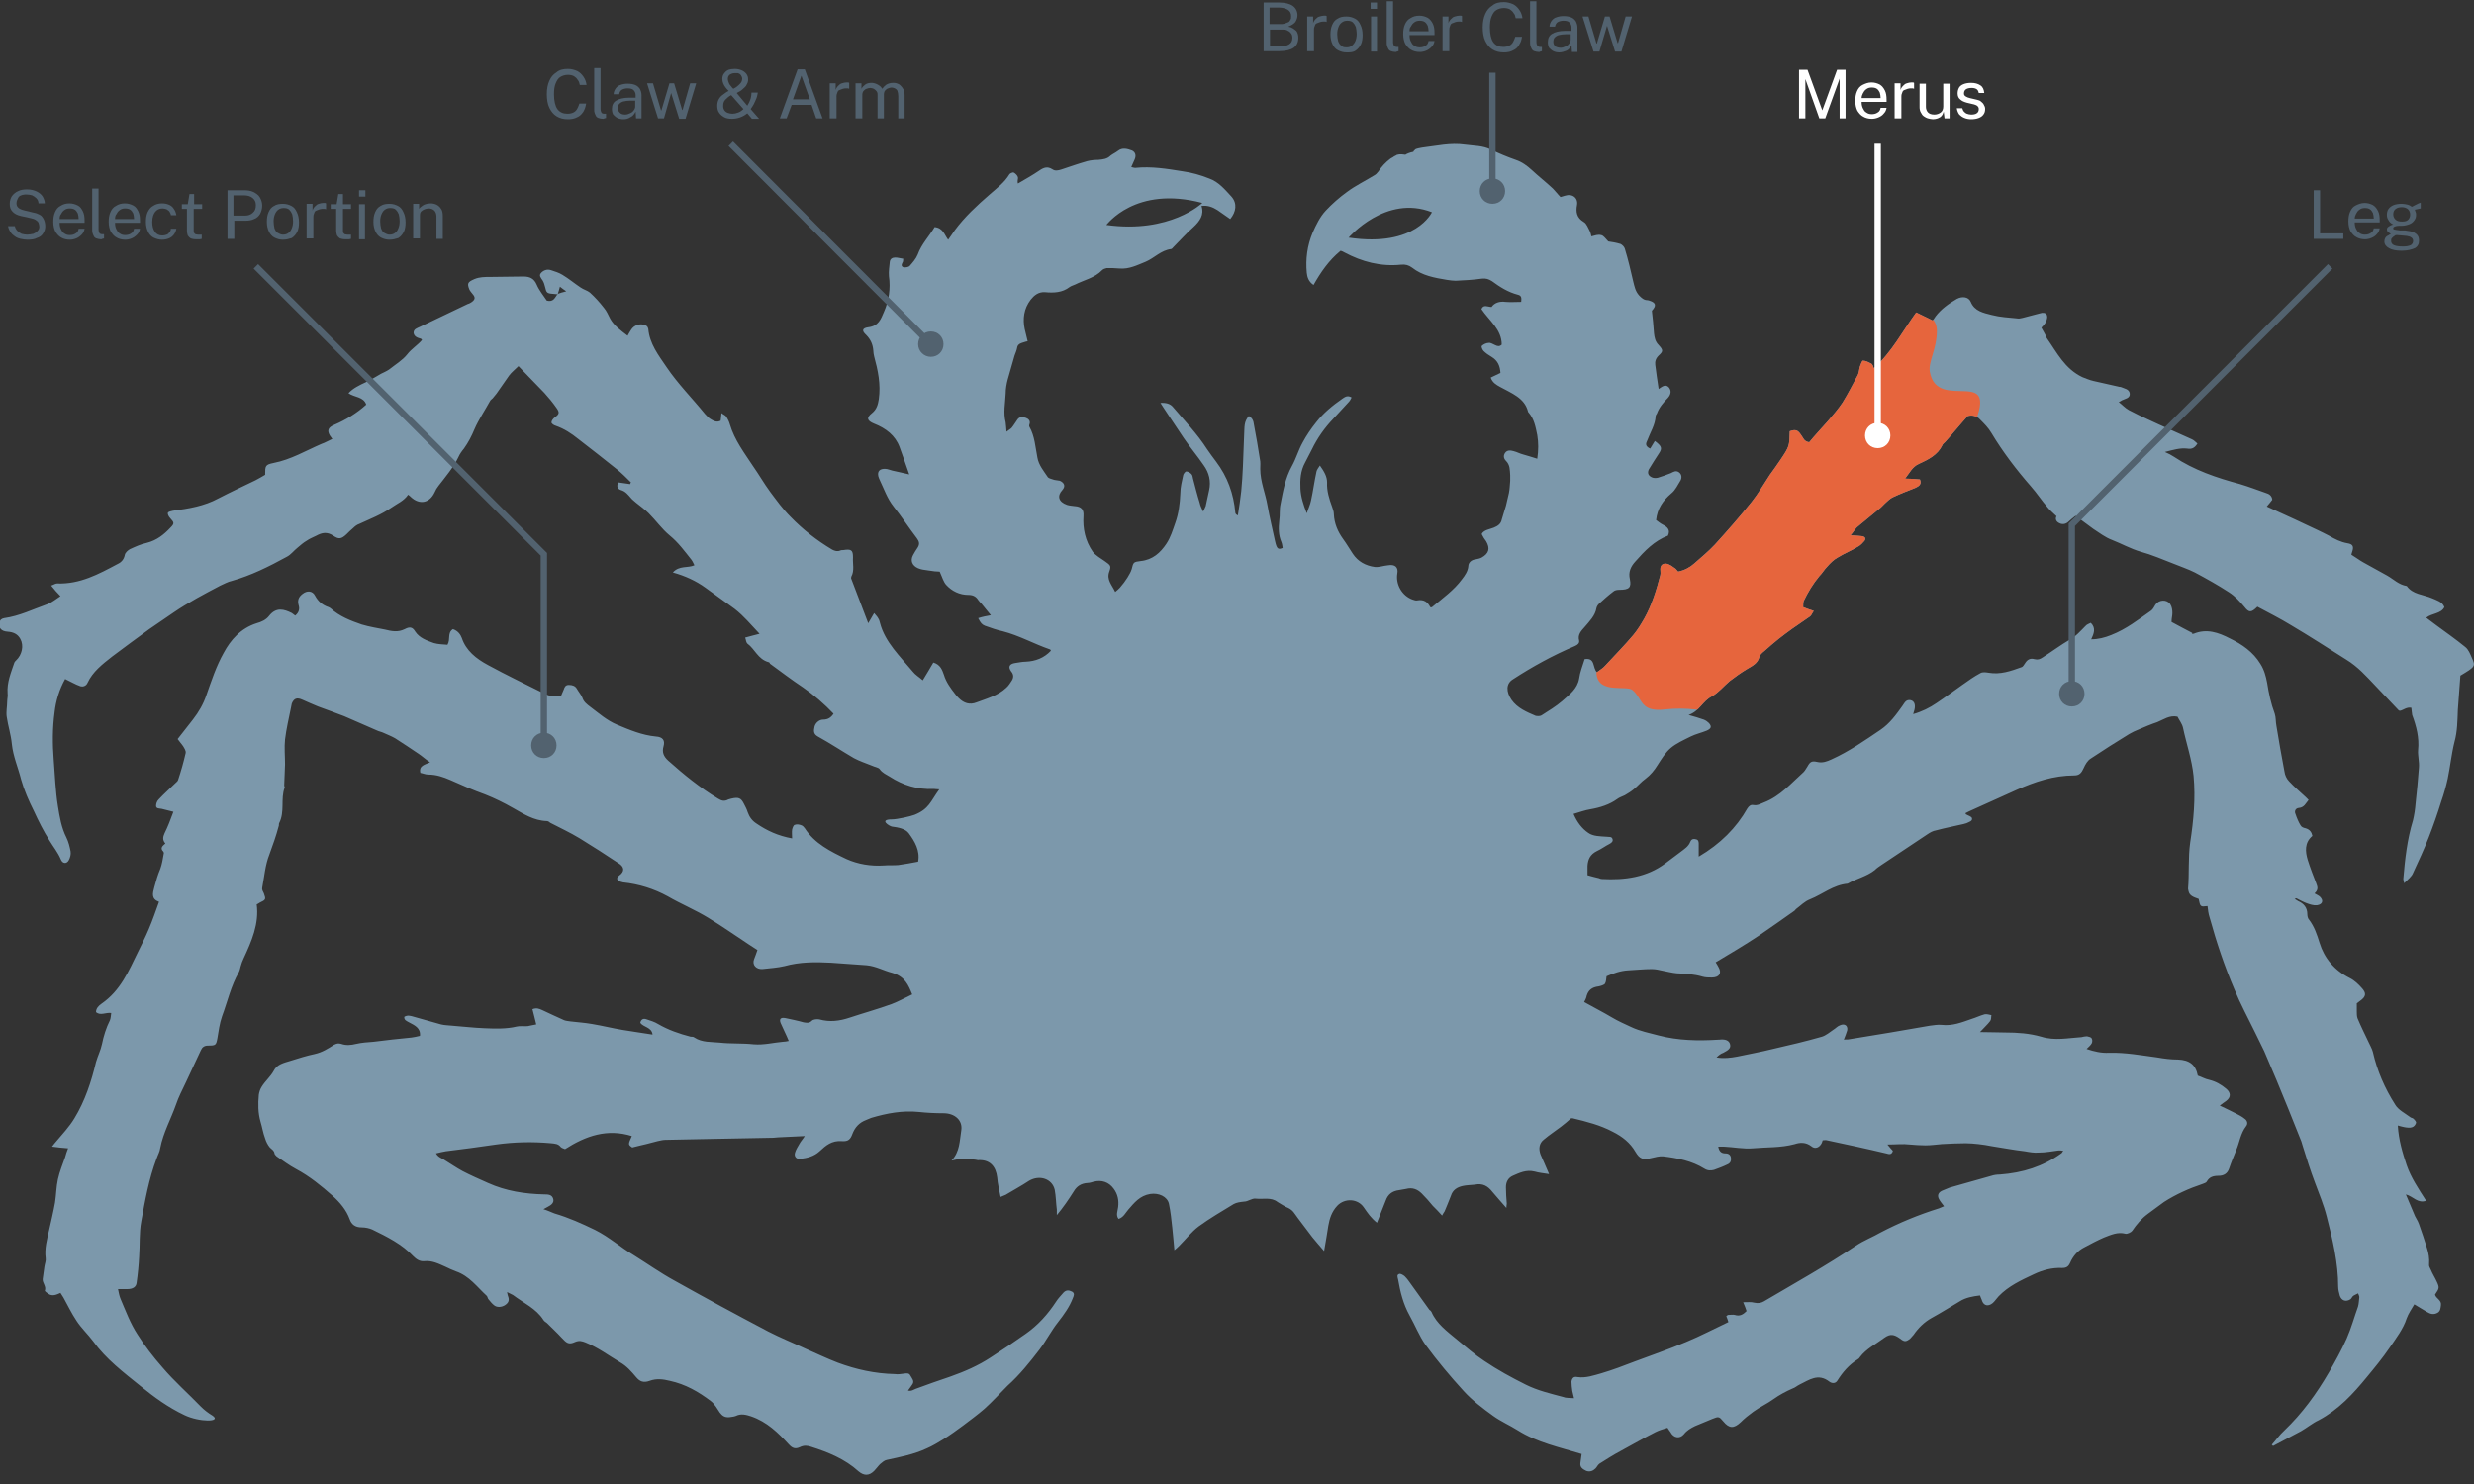 <?xml version="1.0" encoding="utf-8"?>
<!-- Generator: Adobe Illustrator 25.4.1, SVG Export Plug-In . SVG Version: 6.00 Build 0)  -->
<svg version="1.1" id="Layer_1" xmlns="http://www.w3.org/2000/svg" xmlns:xlink="http://www.w3.org/1999/xlink" x="0px" y="0px"
	 viewBox="0 0 585 351" style="enable-background:new 0 0 585 351;" xml:space="preserve">
<rect x="0" y="0" width="585" height="351" fill="#333333" stroke="none"/>
<style type="text/css">
	.st0{fill:#7C98AB;}
	.st1{clip-path:url(#SVGID_00000044155637780660696880000002454405844132693649_);fill:#E6653D;}
	.st2{enable-background:new    ;}
	.st3{fill:#52626F;}
	.st4{fill:#FFFFFF;}
	.st5{fill:none;stroke:#52626F;stroke-width:1.5;}
	.st6{fill:none;stroke:#FFFFFF;stroke-width:1.5;}
</style>
<path class="st0" d="M284.3,48c0,0-7.6,7.3-22.7,5.2C261.7,53.2,268.4,43.8,284.3,48 M318.9,56.2c0,0,8.8-10.3,19.7-6
	C338.6,50.1,334.9,58.6,318.9,56.2 M584.5,155.6c-0.4-0.9-0.8-2-1.6-2.6c-2.2-1.8-4.5-3.4-6.8-5.1c-0.8-0.6-1.6-1.2-2.4-1.8
	c1.4-1.1,3.5-0.9,4.3-2.5c-0.5-1.3-1.8-1.6-2.9-2.1c-2.1-0.9-4.6-0.9-6-2.9c-1.9-0.3-3.1-1.6-4.7-2.5c-1.9-1-3.7-2.1-5.6-3.1
	c-0.9-0.5-1.8-1.2-2.8-1.8c0.1-0.3,0.1-0.5,0.2-0.7c0.4-1.2,0.2-1.8-1.1-2c-1.7-0.3-3-1-4.4-1.8c-1.9-1-3.9-1.9-5.8-2.8
	c-2.9-1.4-5.9-2.7-8.9-4.1c0.6-0.7,1-1.2,1.3-1.6c-0.1-1-0.8-1.4-1.5-1.6c-2-0.7-4.1-1.5-6.1-2.1c-5.6-1.5-10.9-3.3-15.7-6.5
	c-0.6-0.4-1.2-0.7-2.1-1.1c2-0.5,3.6-1,5.3-0.8c1.1,0.2,1.8-0.2,2.4-1.2c-0.4-0.3-0.8-0.8-1.3-1c-3.5-1.6-7-3.1-10.4-4.7
	c-1.5-0.7-3-1.4-4.5-2.2c-0.9-0.5-1.5-1.2-2.4-1.9c0.4-0.2,0.6-0.3,0.7-0.4c0.8-0.4,2-0.5,1.9-1.6s-1.3-1.2-2.2-1.6c0,0-0.1,0-0.2,0
	c-2.1-0.5-4.1-0.9-6.2-1.4c-0.9-0.2-1.8-0.6-2.6-0.9c-4.2-2-6-5.8-8.4-9.2c-0.1-0.1-0.1-0.3-0.2-0.5c-0.3-0.6-0.6-1.1-1.1-2
	c0.3-0.3,0.8-0.8,1.1-1.4c0.2-0.5,0.4-1.1,0.2-1.6c-0.3-0.6-1-0.6-1.6-0.4c-1.4,0.4-2.8,0.7-4.2,1.1c-0.4,0.1-0.9,0.2-1.3,0.1
	c-2-0.2-4-0.3-5.9-0.8c-2-0.5-4.1-0.9-5-3.1c-0.5-1.2-2-1.4-3.3-0.7c-1.9,1.1-3.7,2.4-5,4.1c-0.3,0.4-0.5,0.8-0.7,1
	c-1.5-0.7-2.6-1.3-3.9-1.9c-3.2,4.4-5.7,9.3-10,13.2c-0.2-0.5-0.3-0.9-0.6-1.1c-0.6-0.3-1.3-0.7-2-0.7c-0.2,0-0.5,0.9-0.7,1.4
	c-0.2,0.7-0.2,1.4-0.5,2c-1.2,2.2-2.3,4.4-3.6,6.5c-1,1.5-2.2,2.9-3.4,4.3c-1.5,1.7-3.1,3.4-4.5,5.1c-1.3-0.2-1.4-1.1-1.9-1.7
	c-0.8-1.2-1.3-1.4-2.7-0.9c-0.1,3.5,0,3.5-2.3,6.9c-0.8,1.2-1.6,2.3-2.4,3.4c-1.4,2.1-2.7,4.4-4.3,6.4c-2.8,3.5-5.7,6.8-8.7,10.1
	c-1.5,1.6-3.2,3-4.9,4.5c-1,0.9-2.3,1.6-3.8,1.9c-0.3-0.3-0.5-0.7-0.9-0.9c-0.5-0.4-1-0.7-1.5-0.9c-1.1-0.3-1.8,0.2-1.8,1.2
	c0,0.5,0.1,0.9,0,1.4c-0.9,3.5-2,7.1-3.8,10.3c-0.8,1.4-1.6,2.7-2.6,3.9c-2.1,2.5-4.4,4.8-6.6,7.2c-0.5,0.6-1.2,1-2,1.6
	c-1.1-1.1-0.3-3.5-2.9-3.1c-0.5,1.6-1.1,3.1-1.3,4.6c-0.4,2.4-2.3,3.8-4,5.3c-1.5,1.3-3.2,2.3-4.9,3.4c-0.3,0.2-1,0.2-1.4,0.1
	c-2.1-0.9-4.3-1.8-5.7-3.8c-1.3-1.9-1.3-3.8,0.3-4.8c4.6-3,9.5-5.7,14.7-7.9c0.7-0.3,1.1-0.7,1-1.3c-0.4-1.4,0.5-2.3,1.3-3.2
	c1.2-1.4,2.5-2.7,2.8-4.5c0.1-0.4,0.3-0.7,0.6-1c1.1-1,2.2-2,3.4-2.9c0.3-0.3,0.9-0.4,1.4-0.4c2.3,0,2.9-0.5,2.5-2.5
	c-0.4-1.7,0.2-3,1.3-4.2c2.2-2.5,4.5-4.9,7.7-6.1c0.6-1.3,0-2-1.2-2.6c-0.6-0.3-1.2-0.8-1.6-1.1c0.3-2.7,1.6-4.6,3.6-6.3
	c1-0.8,1.5-2,2.2-3.1c0.3-0.6,0.3-1.4-0.4-1.9c-0.7-0.5-1.3-0.1-1.9,0.2c-1,0.4-2.1,0.8-3.1,1.1c-0.4,0.1-1,0.1-1.4-0.1
	c-0.9-0.4-1.1-1.1-0.7-1.9c0.8-1.3,1.6-2.6,2.4-3.8c0.8-1.2,0.6-1.7-1-2.9c-0.4,0.6-0.7,1.2-1.1,1.8c-1.3-0.6-1-1.3-0.7-1.9
	c0.7-1.9,1.9-3.7,2-5.8c0-0.2,0.2-0.4,0.3-0.6c0.5-1.4,1.5-2.6,2.6-3.7c0.8-0.9,0.8-1.8,0.2-2.5c-0.8-0.8-1.5-0.2-2.4,0.4
	c-0.3-2.1-0.6-3.9-0.8-5.7c-0.1-0.8,0.1-1.5,0.8-2.2c1.1-1,1.1-1.3,0-2.5c-0.8-0.8-1-1.8-1.1-2.8c-0.1-1.7-0.3-3.5-0.5-5.3
	c1.1-1.2,1-1.9-0.6-2.4c-0.1,0-0.2-0.1-0.4-0.1c-0.9,0-1.4-0.5-2-1.1c-0.9-1-1.1-2.1-1.4-3.3c-0.6-2.6-1.2-5.2-2-7.8
	c-0.1-0.4-0.6-0.9-1-1.1c-1-0.3-2.1-0.5-2.9-0.6c-0.7-0.7-1.1-1.4-1.7-1.5c-0.7-0.2-1.5,0.1-2.3,0.3c-0.1-0.5-0.2-0.9-0.4-1.3
	c-0.4-0.7-0.7-1.7-1.4-2.1c-1.7-1-1.9-2.4-1.6-4c0.3-1.7-1.1-2.8-2.9-2.2c-0.3,0.1-0.7,0.2-1,0.3c-0.7-0.7-1.2-1.4-1.8-2
	c-1.6-1.5-3.4-2.9-5-4.4c-1.1-1-2.3-1.9-3.8-2.4c-2-0.7-3.9-1.5-5.8-2.4c-2-1-4.1-0.9-6.2-1.2c-3.4-0.5-6.7,0.3-10.1,0.7
	c-0.5,0.1-1.2,0.2-1.6,0.4c-0.1,0.1-0.2,0.2-0.3,0.3l0,0c-0.1,0.1-0.2,0.2-0.2,0.3l0,0c-1,0.2-1.6,0.5-1.9,0.7
	c-0.2,0-0.5-0.1-0.8-0.1c-0.1,0-0.2,0-0.3,0c-0.1,0-0.2,0-0.3,0c-0.2,0-0.3,0.1-0.5,0.1c-0.1,0-0.1,0-0.2,0.1
	c-0.2,0.1-0.4,0.2-0.6,0.3l-0.1,0.1c-0.2,0.1-0.5,0.3-0.7,0.4c-1.2,0.9-2.1,1.9-2.9,3.1c-0.3,0.4-0.6,0.7-1,0.9
	c-2.1,1.3-4.4,2.4-6.4,3.9c-1.8,1.3-3.5,2.8-5,4.4c-1.4,1.5-2.3,3.4-3.1,5.2c-1.3,3.1-1.7,6.3-1.4,9.5c0.1,1,0.4,2.1,1.6,2.9
	c1.7-3,3.6-5.8,6.4-8.1c0.3,0.1,0.6,0.2,0.9,0.4c4.1,2.2,8.6,3.4,13.4,2.9c1-0.1,1.8,0.1,2.6,0.7c2.4,1.9,5.3,2.4,8.3,2.9
	c0.7,0.1,1.4,0.2,2,0.2c2.1-0.1,4.1-0.2,6.2-0.5c1-0.1,1.6,0.1,2.4,0.6c1.9,1.4,3.8,2.6,6.1,3.2c0.9,0.2,0.9,0.8,0.8,1.7
	c-1.2,0-2.5,0.1-3.7,0c-1.4-0.2-2.6,0.2-3.3,1.2c-0.9,0-1.9-0.7-2.4,0.5c1.8,2.7,4.8,4.8,4.8,8.4c-0.5,0.5-1,0.4-1.6,0.1
	c-0.5-0.2-1-0.6-1.5-0.5c-0.5,0-1.2,0.3-1.6,0.7c-0.2,0.1,0.1,0.9,0.4,1.2c0.5,0.5,1.2,1,1.9,1.4c1.5,0.9,2,2.2,2.1,3.8
	c-0.8,0.4-1.5,0.7-2.3,1.1c0.4,1.2,1.3,1.7,2.2,2.2c2.7,1.5,5.8,2.6,6.6,5.8c0,0.1,0,0.1,0.1,0.2c1.4,1.6,1.7,3.5,2.1,5.4
	c0.3,1.8,0.3,3.6,0,5.6c-1.2-0.4-2.3-0.7-3.3-1c-0.8-0.2-1.5-0.6-2.3-0.8c-0.7-0.2-1.5-0.3-2,0.4c-0.5,0.7-0.3,1.4,0.2,1.9
	c1,1,0.9,2.2,1,3.4c0,0.4,0,0.9,0,1.3c-0.1,1-0.1,1.9-0.3,2.9c-0.2,1-0.5,2-0.7,3c-0.3,1.1-0.7,2.2-1,3.3c-0.2,1-0.9,1.5-1.9,1.9
	s-2.2,0.5-2.8,1.4c0,0.1,0,0.2,0,0.2c0.3,0.6,0.6,1.1,1,1.6c1,1.7,0.7,2.9-1.1,3.9c-0.4,0.2-0.9,0.3-1.4,0.4c-1,0.1-1.7,0.8-1.7,1.6
	c-0.1,1.2-0.8,2.2-1.5,3.1c-1.9,2.6-4.6,4.5-7.1,6.6c-0.1,0.1-0.2,0-0.4,0c-0.6-1.2-1.5-1.9-3.1-1.6c-0.3,0.1-0.7-0.1-1.1-0.2
	c-2.5-0.9-4-3.6-3.6-6.1c0.3-1.5-0.5-2.3-2.2-2c-1.1,0.1-2.1,0.5-3.1,0.4c-2.2-0.3-4-1.3-5.2-3.1c-0.8-1.2-1.5-2.4-2.3-3.5
	c-1.3-1.8-2.1-3.7-2.2-5.9c0-0.6-0.2-1.1-0.4-1.7c-0.7-1.9-1.3-3.8-1.2-5.8c0-1.4-0.7-2.6-1.7-4c-0.4,0.6-0.7,1-0.8,1.4
	c-0.5,2.3-0.8,4.6-1.3,6.9c-0.2,1-0.7,2-1,3c-0.8-2-1.4-3.9-1.5-5.8c-0.1-2.1,0-4.2,1.1-6.2c0.5-1,1.1-2.1,1.6-3.1
	c1.3-2.7,3-5.1,5.1-7.3c1.2-1.3,2.4-2.6,3.6-3.9c0.3-0.3,0.5-0.7,0.7-1.1c-1-0.6-1.6-0.1-2.2,0.3c-2.3,1.6-4.5,3.4-6.2,5.6
	c-1.2,1.5-2.3,3.1-3.2,4.8c-1,1.8-1.5,3.7-2.5,5.5c-1.6,2.9-2.1,5.9-2.7,9c-0.3,1.3-0.1,2.6-0.3,3.9c-0.2,1.8-0.2,3.5,0.5,5.1
	c0.2,0.5,0.2,0.9,0.3,1.4c-0.7,0.3-1.1,0.3-1.4-0.3c-0.2-0.4-0.3-0.9-0.4-1.3c-0.6-2.8-1.3-5.7-1.8-8.5c-0.5-2.9-1.7-5.6-1.7-8.6
	c0-0.8,0.1-1.6-0.1-2.4c-0.4-2.7-0.9-5.4-1.4-8.1c-0.1-0.8-0.3-1.5-1.2-2c-1.2,1.3-1,2.7-1.1,4.1c-0.1,2.6-0.2,5.2-0.3,7.8
	c-0.1,2-0.2,4-0.4,5.9c-0.2,1.9-0.5,3.8-0.8,5.7c-0.4-0.2-0.6-0.4-0.6-0.7c-0.4-4.4-1.8-8.4-4.6-12.1c-0.7-0.9-1.4-1.9-2.1-2.9
	c-2.3-3.6-5.3-6.7-8.1-10c-0.6-0.7-1.6-1-2.9-0.9c0.6,1,1.2,1.8,1.7,2.6c1.3,1.9,2.5,3.8,3.8,5.7c1.5,2.2,3.2,4.2,4.7,6.4
	c1.3,1.8,1.8,3.8,1.3,6c-0.3,1.2-0.5,2.5-0.8,3.7c-0.1,0.3-0.3,0.6-0.6,1.3c-0.4-0.9-0.7-1.4-0.8-2c-0.6-1.9-1.1-3.9-1.6-5.8
	c-0.1-0.4-0.1-0.8-0.4-1.1c-0.3-0.3-0.8-0.6-1.2-0.6c-0.2,0-0.6,0.5-0.7,0.8c-0.3,1.4-0.7,2.9-0.7,4.4c-0.1,2.4-0.4,4.8-1.2,7
	c-0.6,1.7-1.1,3.4-2.1,4.9c-1.4,2.1-3.2,3.8-6.1,4.1c-1.7,0.2-1.7,0.3-2.1,1.9c-0.2,0.7-0.6,1.3-1,2c-0.5,0.8-1.1,1.6-1.8,2.4
	c-0.3,0.3-0.6,0.6-1.1,1c-0.8-1.7-2.1-2.9-1.4-4.8c0.5-1.4,0.3-1.5-1.1-2.5c-1-0.7-2.1-1.3-2.8-2.2c-1.8-2.6-2.4-5.5-2.2-8.5
	c0.1-1.5-0.5-2.2-2.1-2.3c-0.6-0.1-1.2-0.1-1.8-0.3c-2-0.7-2.4-2.1-1.1-3.5c0.8-0.9,0.5-1.7-0.6-2.2c-0.4-0.1-0.9-0.1-1.3-0.2
	c-0.5-0.2-1.2-0.3-1.5-0.6c-1-1.5-2.2-2.9-2.5-4.7c-0.5-2.5-0.6-5-1.9-7.3c-0.1-0.2,0-0.5,0.1-0.8c0.1-0.7-0.4-1.1-1-1.3
	c-0.7-0.2-1.4-0.3-1.9,0.4c-0.5,0.7-0.9,1.4-1.4,2c-0.3,0.3-0.7,0.5-1.2,0.9c-0.1-0.9-0.1-1.6-0.2-2.2c-0.6-2.3-0.1-4.5,0-6.8
	c0-1.1,0.2-2.3,0.5-3.4c0.5-1.9,1.1-3.7,1.6-5.6c0.2-0.6,0.5-1.2,0.6-1.8c0.1-0.7,0.5-1,1.1-1.2c0.4-0.1,0.8-0.3,1.4-0.4
	c-0.2-1-0.5-1.9-0.7-2.9c-0.5-2.4-0.2-4.8,1.4-6.9c0.8-1,1.8-1.9,3.4-1.8c2.1,0.2,4.1,0.1,5.8-1.2c0.4-0.3,0.9-0.4,1.3-0.6
	c2.2-1.1,4.7-1.6,6.4-3.4c0.3-0.3,0.7-0.4,1.1-0.5c1,0,2,0,3,0.1c2.3,0.2,4.2-0.8,6.2-1.6c2.1-0.9,3.6-2.7,6-3
	c0.2,0,0.4-0.3,0.5-0.4c1.6-1.6,3.1-3.3,4.8-4.8c1.5-1.4,2.6-2.9,1.9-5c1.5-0.2,2.7,0.3,3.8,1c1,0.7,2,1.4,3,2.1
	c1.4-1.7,1.7-3.7,0.3-5.3c-1.5-1.6-3-3.5-5.3-4.3c-2-0.8-4.1-1.4-6.3-1.7c-3.7-0.6-7.4-1.2-11.2-0.8c-0.2,0-0.5-0.1-0.9-0.2
	c0.3-0.6,0.5-1.2,0.8-1.8c0.4-0.9,0.2-1.7-0.6-2.1c-1.1-0.4-2.3-0.8-3.4,0.1c-0.5,0.4-1.2,0.7-1.7,1.1c-0.8,0.8-1.8,0.9-2.9,1
	c-0.9,0-1.8,0.1-2.6,0.3c-2.1,0.6-4.1,1.3-6.2,2c-0.7,0.2-1.4,0.4-2.1-0.1c-1.1-0.7-2-0.4-3,0.3c-1.6,1.1-3.4,2.1-5.1,3.1
	c-0.2-0.7,0.1-1.1,0-1.5s-0.6-0.9-1-1.1c-0.2-0.1-0.9,0.2-1,0.4c-1.2,2-3,3.3-4.7,4.8c-3,2.6-5.9,5.3-8.2,8.4
	c-0.5,0.7-1,1.5-1.6,2.3c-0.9-1.2-1.2-2.8-3.2-3c-1.3,2.2-3.1,4-4,6.5c-0.4,1-1.2,1.9-1.9,2.7c-0.3,0.3-1.1,0.4-1.5,0.3
	c-0.7-0.3-0.3-0.9-0.1-1.3c0.1-0.2,0-0.4,0.1-0.7c-0.7-0.1-1.3-0.3-1.9-0.3c-0.7,0-1.2,0.3-1.3,1c-0.1,1.1-0.3,2.3-0.2,3.4
	c0.4,2.9,0,5.8-1.2,8.5c-0.7,1.6-1.2,3.3-3.7,3.6c-1.4,0.2-1.6,0.8-0.5,1.8c1.1,1.1,1.6,2.3,1.7,3.7c0,0.5,0.1,0.9,0.2,1.4
	c0.9,3.3,1.6,6.6,1.1,10.1c-0.2,1.3-0.5,2.4-1.6,3.3c-1.4,1.1-1.2,1.8,0.5,2.5c2.8,1.1,5,2.8,6,5.5c0.7,2,1.5,4.1,2.3,6.5
	c-1.6-0.4-2.8-0.6-4-0.9c-0.5-0.1-1.1-0.4-1.6-0.4c-1.4-0.1-2,0.6-1.7,1.8c0.1,0.3,0.2,0.6,0.4,1c1,2.1,1.7,4.2,3.2,6.1
	c1.9,2.4,3.6,5,5.5,7.5c0.6,0.8,0.7,1.4,0.2,2.2c-0.4,0.6-0.8,1.2-1.1,1.8c-0.7,1.3-0.2,2.5,1.2,3.1c0.7,0.3,1.5,0.4,2.3,0.5
	c1.1,0.2,2.2,0.3,2.8,0.3c0.6,1.3,0.9,2.5,1.6,3.2c1.3,1.4,3.1,2.3,5.2,2.3c1.1,0,1.8,0.4,2.3,1.2c0.2,0.3,0.5,0.6,0.8,0.9
	c0.7,0.9,1.4,1.7,2.2,2.7c-1.1,0.2-2.1,0.4-3,0.7c0.6,1.2,0.9,1.5,1.6,1.8c1.4,0.5,2.8,1,4.2,1.3c3.9,1,7.4,3,11.2,4.3
	c0.1,0,0.1,0.2,0.2,0.3c-1.6,1.7-3.6,2.5-6,2.6c-0.8,0-1.6,0.2-2.4,0.3c-1.4,0.2-1.8,0.9-1,2c0.6,0.7,0.6,1.4,0.2,2.1
	c-0.4,0.6-0.8,1.3-1.4,1.8c-1.9,1.8-4.5,2.5-6.9,3.4c-1.7,0.7-3.1,0.2-4.3-1c-0.3-0.3-0.6-0.6-0.8-0.9c-1.1-1.4-2.2-2.9-2.7-4.6
	c-0.4-1.1-0.8-2.4-2.5-2.9c-0.8,1.4-1.6,2.7-2.5,4.2c-0.9-0.8-1.8-1.3-2.4-2.1c-3-3.6-6.5-6.9-7.7-11.4c-0.1-0.4-0.2-0.8-0.4-1.1
	c-0.2-0.4-0.5-0.7-1-1.3c-0.5,0.9-0.9,1.5-1.4,2.4c-1.4-3.7-2.7-7.1-4-10.5c-0.1-0.1,0-0.4,0-0.5c0.8-1.5,0.3-3,0.4-4.6
	c0-1.7-0.4-2-2.3-1.7c-0.2,0-0.5,0-0.7,0.1c-0.7,0.3-1.3,0.1-1.9-0.2c-3.7-2.2-7-4.8-9.9-7.8c-1.8-1.8-3.3-3.9-4.8-5.9
	c-1.4-1.9-2.6-4-4-6c-2.1-3.2-4.4-6.2-5.5-9.9c-0.2-0.7-0.5-1.3-0.9-1.9c-0.2-0.3-0.6-0.4-1.1-0.8c-0.1,0.8-0.1,1.3-0.2,1.8
	c-1,0.5-1.7,0-2.4-0.4c-0.5-0.3-0.9-0.8-1.3-1.2c-3-3.7-6.4-7.1-9.1-11.1c-1.9-2.8-4-5.5-4.3-9c-0.1-0.6-0.5-0.9-1.1-1
	c-1.1-0.3-2.3,0.2-2.9,1.1c-0.3,0.5-0.6,0.9-0.9,1.5c-1.7-1.3-3.2-2.4-4.1-4c-0.5-0.9-0.8-1.8-1.5-2.6c-1-1.3-2.1-2.5-3.3-3.6
	c-0.6-0.5-1.5-0.7-2.2-1.2c-1.5-1-2.8-2.1-4.3-3c-0.8-0.5-1.8-0.8-2.7-1.1c-0.9-0.3-1.8,0-2.4,0.7c-0.5,0.6,0,1.1,0.4,1.7
	c0.3,0.5,0.5,1.1,0.6,1.6c0.3,1.3,0.4,1.5,1.9,1.6c0.3,0,0.7,0.1,1,0.1c0,0,0,0,0-0.1h0.1c0.2-0.5,0.3-1,0.5-1.7
	c0.5,0.4,0.9,0.7,1.5,1.1c-0.9,0.2-1.4,0.4-2,0.6v0.1h-0.1c-0.6,0.8-0.9,1.9-2.5,1.5c-0.8-1.2-1.8-2.4-2.4-3.8s-1.6-1.9-3.1-1.9
	c-2.6,0-5.3,0.1-7.9,0.1c-1.3,0-2.5,0-3.7,0.5c-1.6,0.7-1.8,1-1.2,2.5c0.2,0.4,0.5,0.7,0.8,1.1c0.6,0.7,0.6,1.2-0.2,1.8
	c-0.3,0.2-0.6,0.4-1,0.5c-3.8,1.8-7.5,3.6-11.3,5.4c-0.6,0.3-1.5,0.5-1.5,1.4c0.1,0.9,0.9,1.2,1.7,1.4c0.1,0,0.1,0.1,0.3,0.3
	c-1,1.2-2.5,2.1-3.5,3.4c-1.1,1.4-2.8,2.4-4.3,3.6c-0.6,0.4-1.3,0.7-1.9,1c-0.4,0.2-0.8,0.5-1.2,0.7c-0.8,0.5-1.6,0.9-2.4,1.3
	c-1.5,0.7-3,1.4-4.1,2.6c1.4,1,3.6,0.8,4.2,2.7c-2.2,2-4.8,3.6-7.6,4.8c-1.4,0.6-1.7,1.3-1,2.5c0.2,0.2,0.3,0.5,0.6,0.8
	c-0.9,0.4-1.7,0.9-2.6,1.2c-3.7,1.6-7.2,3.7-11.3,4.5c-2,0.4-2,0.7-2,2.8c-0.7,0.4-1.5,0.9-2.3,1.3c-2.9,1.4-5.9,2.8-8.8,4.3
	c-3.3,1.8-7,2.4-10.7,2.9c-0.4,0.1-1.1,0.2-1.2,0.5c-0.1,0.3,0.2,0.9,0.5,1.2c1,1.1,1.1,1.3,0.1,2.3c-1.5,1.6-3.2,3-5.6,3.6
	c-1.4,0.3-2.7,0.9-4,1.5c-0.5,0.3-1.1,0.8-1.2,1.4c-0.2,1-0.8,1.7-1.7,2.1c-4.5,2.4-8.9,4.8-14.3,4.6c-0.4,0-0.8,0.3-1.4,0.5
	c0.8,1,1.4,1.7,2.2,2.5c-1.1,0.7-2,1.5-3.1,1.9c-3.4,1.2-6.6,2.8-10.2,3.3c-0.6,0.1-1,0.4-1.1,1c-0.3,1.2,0.3,2.1,1.9,2.2
	c1.4,0.1,2.4,0.6,3,1.7c0.9,1.6,0.4,3.8-1,5.1c-0.2,0.2-0.3,0.3-0.4,0.5c-0.8,2.4-1.8,4.7-1.6,7.3c0.1,0.6-0.1,1.3-0.1,1.9
	c0,1.2-0.3,2.5-0.1,3.7c0.3,2.1,1,4.2,1.2,6.4c0.3,2.9,1.5,5.6,2.2,8.4c0.7,2.5,1.8,5,3,7.4c1.1,2.4,2.3,4.8,3.7,7
	c0.9,1.5,2,2.8,2.7,4.5c0.4,1,1.4,1.1,1.9,0.1c0.3-0.6,0.5-1.3,0.4-2c-0.2-1.1-0.5-2.3-1-3.3c-1.2-2.4-1.6-4.9-2-7.4
	c-0.6-3.6-0.7-7.4-1-11c-0.3-3.7-0.3-7.5,0.2-11.2c0.3-2.7,1.1-5.4,2.5-7.9c0.6,0.3,1.2,0.6,1.8,0.9c0.6,0.3,1.2,0.6,1.8,0.8
	c0.7,0.2,1.4-0.1,1.7-0.8c1.2-2.6,3.5-4.4,5.8-6.2c2.9-2.2,5.8-4.3,8.8-6.5c1.9-1.3,3.8-2.6,5.7-3.9c3.5-2.4,7.3-4.4,11.1-6.4
	c0.9-0.4,1.8-0.9,2.7-1.1c4.6-1.3,8.8-3.4,13-5.7c1-0.5,1.7-1.5,2.6-2.2c0.7-0.6,1.4-1.2,2.1-1.6c0.7-0.5,1.5-0.8,2.3-1.2
	c1.3-0.7,2.5-1,4,0c1.3,0.9,1.9,0.8,3.1-0.3c0.5-0.5,1-1,1.6-1.5c0.4-0.4,0.9-0.8,1.5-1c2.6-1.2,5.2-2.2,7.5-3.8c1.4-1,3-1.6,4-3.1
	c0.3,0.2,0.5,0.4,0.6,0.5c2.1,2,4.5,1.5,5.7-1.1c0.2-0.5,0.5-1,0.9-1.5c1.7-2.2,3.5-4.3,4.7-6.8c0.3-0.7,0.8-1.4,1.3-2
	c1-1.4,1.8-2.9,2.5-4.6c1-2.3,2.5-4.5,3.7-6.7c0.1-0.2,0.4-0.4,0.6-0.6c0.3-0.4,0.6-0.7,0.9-1.1c1-1.4,2-2.9,3-4.3
	c0.6-0.8,1.4-1.4,2.2-2.2c2.1,2.2,4.1,4.2,6.1,6.3c1,1.1,2,2.3,2.9,3.6c0.8,1.1,0.6,1.5-0.4,2.2c-0.4,0.3-0.8,0.8-0.8,1.2
	c0,0.3,0.6,0.7,1,0.8c2,0.7,3.7,1.8,5.3,3.1c3.1,2.4,6.2,4.8,9.3,7.3c1.1,0.9,2.2,2,3.2,3c-0.1,0.1-0.2,0.3-0.2,0.4
	c-0.9-0.1-1.8-0.3-2.8-0.4c-0.4,0.8-0.3,1.5,0.6,1.8c1.1,0.3,1.7,1.1,2.4,1.9c0.3,0.4,0.8,0.7,1.2,1.1c1,0.8,2.1,1.6,3,2.5
	c1.7,1.7,3.1,3.7,4.9,5.2c2.1,1.7,3.6,3.8,5.2,5.8c0.3,0.4,0.5,0.9,0.7,1.3c-1.6,0.7-3.6,0-5.1,1.7c2.9,0.8,5.5,2,7.7,3.6
	c2.3,1.7,4.6,3.3,6.9,5c2.2,1.7,3.9,3.8,5.9,5.9c-1.3,0.3-2.2,0.6-3.4,0.9c0.2,0.5,0.2,1.1,0.5,1.4c1.8,1.3,2.5,3.7,5,4.4
	c0.2,0,0.3,0.2,0.4,0.4c2.6,1.9,5.1,3.8,7.8,5.6c2.6,1.8,5,3.9,7.2,6.2c-0.6,0.9-1.3,1.4-2.5,1.4c-0.9,0-1.8,0.8-2,1.7
	s-0.3,1.7,0.8,2.3c2.9,1.6,5.6,3.4,8.5,5.1c1.3,0.7,2.8,1.2,4.3,1.8c0.6,0.3,1.5,0.4,1.8,0.8c0.6,0.9,1.6,1.3,2.4,1.8
	c3.1,2,6.5,3.1,10.4,2.9c0.4,0,0.8,0.1,1.3,0.1c-2.1,2.9-2.4,4.6-5.8,6c-1,0.4-4.2,1.1-5.4,1.1c-3.2,0-0.6,1.6,0,1.7
	c1.5,0.2,3.2,0.5,4,1.6c1.4,1.9,2.7,4.1,2.2,6.7c-1.4,0.3-3.4,0.6-4.7,0.8c-1.1,0.1-2.3,0-3.4,0.1c-3.1,0.2-6.1-0.3-8.8-1.5
	c-3.8-1.8-7.6-3.7-9.9-7.3c-0.2-0.3-0.5-0.6-0.8-0.7c-0.5-0.2-1.1-0.3-1.6-0.1c-0.3,0.1-0.5,0.7-0.6,1.1c-0.1,0.6,0,1.3,0,2.1
	c-3.3-0.6-5.9-1.8-8.4-3.5c-1.1-0.7-1.7-1.6-2.1-2.7c-0.2-0.7-0.6-1.4-0.9-2c-0.7-1.4-1.3-1.6-3-1.2c-0.2,0.1-0.5,0.1-0.7,0.2
	c-0.9,0.5-1.6,0.3-2.4-0.2c-4.3-2.6-8.1-5.7-11.8-9c-1.1-1-1.5-2-1.1-3.4s-0.2-2.2-1.8-2.3c-3.3-0.3-6.3-1.6-9.2-2.8
	c-2.4-1-4.3-2.7-6.3-4.2c-0.8-0.6-1.6-1.2-1.9-2.2c-0.3-0.7-0.9-1.4-1.3-2.1c-0.4-0.7-1.1-0.9-1.9-0.9c-0.8,0-1,0.5-1.2,1.1
	c-0.2,0.5-0.4,0.9-0.6,1.4c-1.5,0.5-2.9,0.1-4.1-0.5c-4.4-2.2-8.8-4.3-13.2-6.7c-2.8-1.5-5.2-3.4-6.2-6.4c-0.3-0.8-0.9-1.7-2.1-2.1
	c-1.4,0.9-0.5,2.4-1.3,3.7c-1-0.1-2.2-0.1-3.2-0.4c-1.7-0.6-3.4-1.2-4.4-2.7c-0.6-1-1.2-1.3-2.5-0.6c-1.6,0.8-3.1,0.5-4.7,0.1
	c-0.9-0.2-1.7-0.3-2.6-0.5c-1-0.2-1.9-0.4-2.9-0.7c-2.6-0.9-5.2-1.9-7.3-3.8c-0.1-0.1-0.3-0.2-0.5-0.3c-1.5-0.5-2.5-1.4-3.2-2.7
	c-0.6-1.2-1.9-1.3-3-0.4c-0.9,0.7-1.2,1.5-0.9,2.6c0.3,0.9,0.1,1.8-0.8,2.5c-0.3-0.2-0.5-0.4-0.8-0.6c-1.8-0.9-3.7-1.5-5.4,0.7
	c-0.7,0.9-1.8,1.4-2.9,1.7c-3.8,1.2-6.2,4-7.8,7c-1.8,3.2-2.9,6.6-4.1,10c-0.7,2.1-1.8,4-3.2,5.8c-1.2,1.5-2.4,3.1-3.6,4.6
	c0.4,0.6,0.9,1.1,1.3,1.7c0.3,0.5,0.7,1.1,0.6,1.6c-0.5,2.2-1.1,4.3-1.8,6.4c-0.1,0.3-0.4,0.5-0.6,0.7c-1.3,1.3-2.7,2.5-4,3.9
	c-0.4,0.4-0.6,1-0.6,1.5c0,0.7,0.8,0.6,1.3,0.7c0.9,0.2,1.9,0.5,2.8,0.7c-0.7,1.9-1.3,3.5-2.1,5.1c-0.4,0.9-0.5,1.6,0.2,2.4
	c-0.7,0.6-1.3,1.1-0.5,1.9c0.1,0.1,0.2,0.4,0.1,0.6c-0.2,1.2-0.4,2.4-0.8,3.5c-0.6,1.4-1,2.8-1.4,4.3s-0.8,2.8,1.1,3.5
	c-0.8,2.2-1.5,4.3-2.4,6.4c-0.8,1.9-1.7,3.7-2.6,5.5c-2.2,4.5-4.1,9.1-8.6,12.2c-0.7,0.5-1.3,1.1-1.3,2c1.1,0.9,2.3,0,3.6,0.2
	c-0.1,0.6-0.1,1.2-0.3,1.7c-0.9,1.8-1.5,3.7-1.9,5.7c-0.3,1.4-1,2.8-1.4,4.2c-1.1,4.6-2.6,9.2-5.1,13.3c-1.2,2-2.9,3.8-4.5,5.7
	c-0.2,0.2-0.4,0.5-0.8,1c1.4,0.2,2.5,0.3,3.8,0.4c-0.3,0.7-0.5,1.4-0.7,2.1c-0.6,1.7-1.3,3.4-1.7,5.2c-0.4,1.8-0.4,3.7-0.7,5.6
	c-0.4,2.2-0.9,4.3-1.4,6.5s-1.1,4.3-0.8,6.6c0.1,0.6-0.2,1.3-0.3,2c-0.1,1-0.3,1.9-0.4,2.9c-0.1,1,0.9,1.7,0.5,2.8
	c0,0.1,0.5,0.5,0.8,0.7c1,0.7,2,0.2,2.9-0.2c0.3,0.5,0.5,0.8,0.7,1.1c1,1.8,1.9,3.7,3.1,5.5c1.1,1.7,2.7,3.2,3.9,4.8
	c3,4.2,7.2,7.4,11.3,10.7c3.2,2.6,6.5,5,10.3,6.8c3.5,1.7,9,1.7,6.6,0.1c-1-0.6-1.9-1.3-2.7-2.1c-3-3.1-6.3-6-9.1-9.3
	c-2.2-2.5-4.2-5.1-5.9-7.8c-1.7-2.6-2.8-5.6-4-8.4c-0.3-0.7-0.4-1.4-0.6-2.3c0.8,0,1.5,0,2.2,0c1.3,0,2.1-0.5,2.2-1.5
	c0.3-2.1,0.5-4.2,0.6-6.2c0.2-2.8,0-5.6,0.5-8.3c0.9-5,1.8-10,3.6-14.8c0.3-0.9,0.8-1.7,0.9-2.6c0.7-3.6,2.5-6.8,3.7-10.2
	c0.6-1.8,1.5-3.5,2.3-5.2c1.2-2.6,2.4-5.1,3.6-7.7c0.3-0.7,0.8-1.1,1.7-1.1c1.8,0,1.9-0.1,2.2-1.7c0.3-1.7,0.5-3.5,1.1-5.2
	c1.3-3.5,2.1-7.2,4-10.5c0.2-0.4,0.3-0.9,0.4-1.3c0.2-0.7,0.4-1.3,0.7-1.9c1.9-4.1,3.7-8.2,3.1-12.8c0.3-0.1,0.5-0.3,0.7-0.4
	c1.5-0.7,1.5-0.8,1-2.2c-0.2-0.4-0.5-0.9-0.4-1.3c0.5-2.6,0.7-5.4,1.7-7.9c0.8-2.2,1.6-4.4,2.2-6.7c0.1-0.2,0-0.5,0.1-0.7
	c1.4-2.7,0.3-5.7,1.3-8.4c0.1-0.1-0.1-0.3-0.1-0.5c0-0.8,0.1-1.7,0.1-2.5s0.1-1.7,0.1-2.5c0-2-0.2-4,0-5.9c0.3-2.5,0.9-5,1.4-7.5
	c0.1-0.3,0.1-0.7,0.2-1c0.5-1.2,1.2-1.5,2.5-0.9c1.2,0.5,2.4,1.1,3.7,1.6c2.1,0.8,4.2,1.5,6.2,2.3c2.6,1.1,5.2,2.3,7.8,3.4
	c0.4,0.2,1,0.3,1.4,0.5c0.9,0.4,1.9,0.8,2.8,1.3c1.9,1.2,3.8,2.5,5.6,3.7c0.9,0.6,1.6,1.3,2.7,2c-1.3,0.6-2.7,0.8-2.3,2.5
	c0.6,0.1,1.2,0.4,1.9,0.4c1.9,0,3.6,0.6,5.2,1.3c2.7,1.2,5.4,2.4,8.2,3.4c2.3,0.9,4.5,2,6.6,3.2c2.5,1.4,4.9,3,8,3.1
	c0.3,0,0.6,0.2,0.8,0.4c2.3,1.2,4.7,2.3,7,3.7c3.1,1.9,6.2,3.9,9.2,5.9c1.3,0.8,1.5,1.9,0.1,2.9c-0.7,0.5-0.6,1.1,0.2,1.4
	c0.2,0.1,0.5,0.1,0.7,0.2c3.8,0.4,7.3,1.5,10.6,3.3c3.1,1.8,6.5,3.2,9.6,5.1c3.3,2,6.4,4.2,9.6,6.3c0.7,0.4,1.3,0.9,2,1.3
	c-0.3,0.8-0.5,1.5-0.8,2.2c-0.5,1.3,0.5,2.4,2,2.3c1.7-0.2,3.5-0.3,5.2-0.7c3.6-1,7.3-1,11-0.8c2.8,0.2,5.6,0.4,8.4,0.6
	c2.2,0.2,4.1,1.3,6.1,1.8c3,0.9,3.8,2.9,4.7,5.1c-1.7,0.8-3.3,1.7-4.9,2.3c-3.3,1.2-6.6,2.1-9.9,3.2c-2.4,0.8-4.7,1.1-7.2,0.4
	c-0.5-0.1-1.4,0-1.7,0.3c-0.7,0.7-1.3,0.5-2,0.4c-1.4-0.4-2.9-0.7-4.3-1c-1.1-0.2-1.5,0.2-1.1,1.2c0.6,1.4,1.3,2.7,1.9,4.2
	c-0.5,0.1-0.9,0.2-1.4,0.2c-2.3,0.2-4.5,0.8-6.9,0.6c-2.7-0.3-5.4-0.1-8-0.4c-2-0.2-4.2,0-6-1.2c-0.2-0.2-0.6-0.2-0.9-0.2
	c-2.7-0.7-5.3-1.6-7.7-3c-0.8-0.5-1.8-0.8-2.7-1.1c-0.8-0.3-1.3,0-1.5,0.8c0.7,1.1,2.7,1,2.9,2.8c-2.4-0.4-4.8-0.7-7.1-1.1
	c-2.4-0.4-4.8-1-7.2-1.4c-1.7-0.3-3.3-0.4-5-0.6c-0.5-0.1-1.1-0.1-1.6-0.3c-1.8-0.8-3.5-1.6-5.2-2.4c-0.7-0.3-1.3-0.6-2.3-0.2
	c0.3,1.2,0.6,2.3,0.9,3.6c-0.7,0.1-1.4,0.3-2,0.4c-0.9,0.1-1.8-0.1-2.6,0.1c-2.5,0.6-5.1,0.5-7.6,0.4c-2.6-0.1-5.1-0.4-7.7-0.6
	c-0.9-0.1-1.8-0.1-2.6-0.3c-2.2-0.6-4.3-1.2-6.4-1.8c-0.7-0.2-1.5-0.5-2.3,0c-0.1,0.8,0.6,1,1.1,1.3c1.3,0.7,2.8,1.3,2.6,3.2
	c-0.7,0.2-1.4,0.3-2,0.4c-3,0.3-6,0.6-9,1c-1.4,0.1-2.8,0.2-4.1,0.5c-1.2,0.3-2.4,0.4-3.5,0c-0.7-0.2-1.1-0.1-1.7,0.2
	c-1.4,0.9-2.8,1.8-4.6,2.2c-1.9,0.4-3.8,1-5.7,1.6c-1.6,0.5-3.2,0.8-4,2.4c-0.7,1.3-2,2.4-2.8,3.7c-0.4,0.6-0.6,1.3-0.7,1.9
	c-0.2,2.2-0.2,4.3,0.4,6.4c0.4,1.3,0.6,2.7,1.1,4c0.2,0.7,0.6,1.5,1.1,2.1c0.5,0.5,1,0.7,1.1,1.4c0,0.2,0.3,0.5,0.5,0.7
	c1.5,1,2.9,2.1,4.6,3c3.2,1.7,6,4,8.6,6.3c1.8,1.6,3.3,3.4,4.1,5.6c0.4,1.2,1.3,1.9,2.8,1.9c0.9,0,1.8,0.2,2.5,0.5
	c3.5,1.7,7.1,3.5,9.7,6.3c0.7,0.7,1.5,1.3,2.6,1.2c1.9-0.2,3.4,0.6,5,1.3c0.8,0.4,1.7,0.8,2.5,1.1c3.2,1.1,5,3.7,7.3,5.8
	c0.2,0.2,0.2,0.6,0.4,0.8c0.4,0.5,0.8,1,1.3,1.4c0.7,0.6,1.8,0.5,2.6,0c0.9-0.6,1.1-1.2,0.7-2.2c-0.1-0.2-0.1-0.5-0.2-0.9
	c0.6,0.3,1,0.5,1.4,0.7c2.5,1.9,5.5,3.2,7.2,5.9c0.2,0.3,0.5,0.5,0.8,0.7c1.2,1.2,2.4,2.3,3.5,3.5c1.2,1.3,1.7,1.7,3.2,1
	c1-0.4,1.6-0.2,2.4,0.1c3,1.2,5.5,3.1,8.2,4.7c1.6,0.9,2.7,2.2,3.8,3.5c0.9,1.1,1.8,1.4,3.2,0.9c1.6-0.6,3.2-0.4,4.8,0
	c3.7,0.8,6.8,2.6,9.7,4.8c0.9,0.7,1.5,1.8,2.1,2.7c0.6,0.8,1.2,1.2,2.3,1.1c0.5-0.1,1-0.1,1.5-0.3c1.2-0.6,2.4-0.3,3.6,0.1
	c3.8,1.3,6.4,3.9,8.9,6.6c0.8,0.9,1.5,1.2,2.6,0.7c1-0.5,1.8-0.4,2.7-0.1c4.1,1.3,8,2.9,11.2,5.8c1.3,1.1,2.5,1.1,3.7-0.1
	c0.5-0.5,0.9-1.1,1.4-1.6c0.5-0.4,1-0.9,1.6-1c3.2-0.7,6.4-1.3,9.4-2.7c1.4-0.6,2.7-1.4,4-2.2c1.6-1,3.1-2.1,4.6-3.2
	c1.7-1.3,3.5-2.6,5.1-4c1.9-1.7,3.6-3.6,5.4-5.4c2.9-2.6,5.3-5.6,7.6-8.6c1.6-2.1,2.8-4.5,4.4-6.5c1.4-1.8,2.7-3.6,3.5-5.7
	c0.2-0.5,0.5-1.1-0.2-1.5c-0.8-0.4-1.4-0.4-2,0.2c-0.6,0.7-1.3,1.4-1.8,2.2c-1.9,2.9-4.2,5.5-7.2,7.6c-2.7,1.9-5.5,3.8-8.3,5.6
	c-2.9,1.9-6.1,3.3-9.5,4.5c-2.7,0.9-5.5,1.9-8.2,2.9c-0.5,0.2-1,0.6-1.8,0.4c0.4-0.5,0.7-1,1-1.4c0.6-0.8,0-1.4-0.4-2.1
	c-0.3-0.7-0.9-0.6-1.6-0.5c-0.7,0.1-1.4,0.2-2.1,0.1c-4.7-0.1-9.2-1.1-13.5-2.7c-2.6-1-5.1-2.2-7.6-3.3c-3-1.4-6-2.6-8.9-4.1
	c-7.4-3.9-14.8-7.9-22.1-12c-3.3-1.8-6.4-4-9.6-6c-3.2-1.9-5.8-4.3-9.2-6c-3.1-1.5-6.2-2.9-9.6-3.9c-0.8-0.3-1.6-0.7-2.6-1
	c0.5-0.3,0.8-0.4,1.1-0.6c0.8-0.4,1.5-1,1.2-1.9c-0.3-1-1.3-1-2.1-1c-4.6-0.1-9.1-0.8-13.3-2.7c-2-0.9-4.1-1.8-6-2.8
	c-1.5-0.8-2.9-1.8-4.4-2.7c-0.6-0.4-1.4-0.6-1.9-1.5c0.9-0.2,1.6-0.4,2.3-0.5c4-0.5,7.9-1,11.9-1.6c4.3-0.6,8.6-0.7,13-0.3
	c0.9,0.1,1.7,0.1,2.3,0.9c0.3,0.3,0.9,0.4,1,0.5c5-3.2,10-4.9,15.8-3.1c-0.9,2-0.9,2,0.1,2.7c1.3-0.3,2.3-0.6,3.3-0.8
	c0.9-0.2,1.8-0.5,2.7-0.7c0.6-0.1,1.2-0.3,1.8-0.3c3.3-0.1,6.6-0.1,10-0.2c5.2-0.1,10.4-0.2,15.6-0.3c0.4,0,0.7-0.1,1.1-0.1
	c2-0.1,4-0.2,6.3-0.3c-0.5,0.8-1,1.3-1.3,1.9c-0.4,0.7-0.8,1.3-1,2c-0.3,0.9,0.3,1.6,1.2,1.5c1.7-0.2,3.3-0.6,4.6-1.8
	c1.5-1.4,2.9-2.6,5.3-2.4c1.5,0.1,2-0.4,2.5-1.8c0.6-1.5,1.6-2.6,3.2-3.2c0.4-0.2,0.8-0.3,1.2-0.5c3.7-1.1,7.4-1.8,11.3-1.4
	c1.9,0.2,3.8,0.3,5.8,0.3c2.7,0,4.6,1.7,4.2,4.1c-0.4,2.4-0.3,5-2.3,7.1c2.7-0.6,2.7-0.6,5.7-0.2c0.2,0,0.4,0.1,0.5,0.1
	c2.9-0.2,4.3,1.5,4.6,4.1c0.1,1.5,0.5,3,0.8,4.6c0.5-0.2,0.9-0.4,1.2-0.5c1.8-1.1,3.7-2.1,5.5-3.3c2.5-1.5,5.5-0.5,6.1,2.1
	c0.3,1.6,0.3,3.2,0.5,4.7c0,0.4,0,0.8,0,1.3c1.5-1.8,2.8-3.7,4-5.6c0.7-1.2,1.7-1.9,3.3-2c0.5,0,1-0.2,1.4-0.3
	c1.9-0.5,3.6,0.1,4.7,1.6c1,1.3,1.3,2.8,1.1,4.4c-0.1,0.9-0.6,1.9,0.1,2.8c1.2-0.4,1.6-1.4,2.3-2.2c1.4-1.6,2.7-3.3,5.2-3.7
	c2-0.3,4,0.6,4.4,2.3c0.4,1.9,0.6,3.8,0.8,5.7c0.2,1.7,0.3,3.3,0.5,5.3c0.6-0.5,0.9-0.8,1.2-1.1c1.5-1.5,2.8-3.2,4.5-4.5
	c2.6-1.9,5.5-3.6,8.3-5.3c0.7-0.4,1.6-0.5,2.5-0.6c0.9,0,1.8-0.8,2.7-0.7c1.8,0.2,3.7-0.4,5.2,0.8c0.3,0.2,2.1,1.3,2.5,1.4
	c1.2,0.6,1.4,1.2,2.3,2.4c1.1,1.5,2.3,3,3.4,4.5c0.8,1,1.7,2,2.8,3.3c0.4-2.2,0.7-4.1,1-6c0.3-1.7,0.8-3.3,2.1-4.7
	c1.8-1.9,4.9-1.7,6.3,0.4c0.9,1.3,1.7,2.5,3.1,3.6c0.7-1.8,1.4-3.5,2.1-5.3c0.5-1.4,1.5-2.2,3.1-2.4c0.6-0.1,1.1-0.2,1.7-0.3
	c1.5-0.4,2.7,0.1,3.7,1.1c0.9,0.9,1.8,1.9,2.6,2.9c0.7,0.7,1.4,1.4,2.2,2.3c0.2-0.4,0.4-0.7,0.6-1c0.5-1.2,1-2.4,1.5-3.7
	c0.4-1.3,1.4-2,2.8-2.3c0.9-0.2,1.9-0.2,2.8-0.3c1.9-0.4,3.1,0.3,4.2,1.7c1,1.2,2,2.3,3.3,3.8c0-0.6,0.1-0.8,0.1-1
	c-0.1-1.3-0.2-2.6-0.2-3.9c0-1.2,0.5-2.2,1.6-2.7c1.6-0.7,3.2-1.5,5.2-1c1,0.3,2.2,0.4,3.4,0.6c-0.7-1.7-1.4-3.2-2-4.6
	c-0.5-1.3-0.4-2.7,0.8-3.6c1.3-1.1,2.7-2,4-3c0.8-0.6,1.5-1.2,2.4-2c-0.1,0,0.2,0,0.4,0c3.3,0.8,6.5,1.6,9.5,3.2
	c2.2,1.1,4.1,2.6,5.3,4.7c1,1.7,1.8,2,3.8,1.5c0.9-0.2,1.9-0.5,2.8-0.4c3.4,0.4,6.8,1.1,9.7,2.9c0.8,0.5,1.5,0.5,2.3,0.3
	c1.1-0.4,2.2-0.8,3.2-1.3c0.7-0.3,0.9-0.9,0.8-1.6c-0.1-0.6-0.5-1-1.3-1c-1.1,0-1.5-0.6-1.7-1.6c0.5,0,0.9,0,1.3,0
	c2.3,0.1,4.7,0.6,6.9,0.4c3.3-0.3,6.6-0.1,9.9-1c1.2-0.4,2.6-0.5,3.9,0.5c0.9,0.8,2,0.3,2.5-0.8c0.1-0.2,0.1-0.4,0.2-0.6
	c0.4,0,0.7-0.1,1,0c4.7,1,9.4,2,14,3.1c0.7,0.2,1.3,0.4,1.6-0.6c-0.4-0.4-0.7-0.8-1.3-1.5c2,0,3.7-0.2,5.3,0
	c1.2,0.1,2.5,0.2,3.7,0.2c1.3,0,2.6-0.2,3.9-0.3c1.9-0.1,3.8-0.2,5.6-0.2c1,0,2,0.1,3,0.2c1.1,0.1,2.1,0.3,3.2,0.5
	c2.6,0.4,5.2,0.9,7.8,1.2c1.1,0.2,2.2,0.4,3.3,0.3c1.6,0,3.1-0.3,4.7-0.5c0.3,0,0.6,0,1.1,0.1c-0.3,0.3-0.3,0.5-0.5,0.6
	c-4.3,3.1-9.1,4.6-14.5,5c-0.7,0-1.4,0.1-2,0.3c-3.3,0.9-6.6,1.9-9.9,2.8c-0.6,0.2-1.1,0.5-1.7,0.7c-0.9,0.4-1.2,1-0.9,1.8
	c0.3,0.7,0.8,1.2,1.3,1.9c-0.4,0.2-0.8,0.3-1.2,0.5c-4.8,1.5-9.4,3.4-13.8,5.7c-1.9,1.1-4,1.9-5.8,3.1c-7,4.7-14.5,8.9-21.8,13.2
	c-0.7,0.4-1.4,0.5-2.3,0.3c-0.7-0.2-1.5-0.1-2.6-0.1c0.4,0.9,0.6,1.5,0.8,2.1c-0.8,0.8-1.6,1.3-2.8,0.9c-0.4-0.1-1,0-1.5,0
	c-0.2,0-0.3,0.2-0.5,0.3c0.2,0.4,0.3,0.8,0.5,1.4c-3.4,1.6-6.6,3.3-10,4.7c-4,1.7-8.1,3.1-12.1,4.6c-2.6,1-5.2,2-7.9,2.8
	c-1.8,0.5-3.7,1.2-5.7,0.9c-0.9-0.2-1.3,0.3-1.4,1.1c0,0.7,0.1,1.5,0.2,2.2c0.1,0.5,0.2,0.9,0.4,1.7c-1.1-0.1-1.9,0-2.6-0.3
	c-3-0.8-6-1.5-8.8-2.9c-3.4-1.7-6.7-3.5-9.8-5.6c-2.3-1.5-4.3-3.3-6.4-5c-2.4-2-4.9-3.8-6.1-6.6c-0.1-0.2-0.3-0.4-0.5-0.5
	c-1.4-2-2.9-4-4.3-6c-0.5-0.7-0.9-1.3-1.5-1.9c-0.3-0.3-1-0.7-1.3-0.6c-0.7,0.2-0.4,0.8-0.3,1.3c0.5,2.9,1.2,5.8,2.7,8.5
	c1.3,2.3,2.3,4.9,3.8,7c2.8,3.8,5.8,7.4,9,10.9c2,2.2,4.5,4.1,7,5.9c1.8,1.3,3.9,2.2,5.8,3.4c4.6,2.9,9.9,4,15.1,5.6
	c-0.1,0.7-0.2,1.4-0.3,2.2c-0.1,1,0.6,1.4,1.4,1.8c0.9,0.3,1.6,0,2.2-0.6c0.3-0.3,0.5-0.8,0.9-1.1c1.6-1,3.3-2.1,5-3
	c2.8-1.5,5.5-3.1,8.3-4.5c0.8-0.4,1.8-0.7,2.8-1c0.3,0.5,0.5,0.7,0.7,1c0.7,1.4,2.2,1.7,3.2,0.5c0.7-0.9,1.6-1.4,2.6-1.9
	c1.4-0.6,2.7-1.1,4.1-1.7c1.5-0.6,1.6-0.6,2.6,0.6c1.4,1.7,2.5,1.7,4.1,0.2c0.9-0.9,1.9-1.7,3-2.5c1.5-1.1,3.3-1.9,4.8-3
	c1.4-1,2.9-1.8,4.5-2.5c0.6-0.2,1-0.6,1.6-0.9c2.3-1.1,4.4-2.8,7.1-0.7c0.7,0.5,1.5,0.4,1.9-0.3c1.2-1.9,2.7-3.7,4.8-5
	c0.2-0.1,0.4-0.3,0.5-0.5c1.5-2,3.8-3.1,5.8-4.6c1.4-1,2.3-0.8,3.7,0.2c1,0.8,1.4,0.8,2.4,0c0.3-0.3,0.5-0.6,0.8-0.9
	c1.1-1.6,2.5-3,4.3-4c2.2-1.2,4.4-2.6,6.6-3.9c1.4-0.9,3.1-1.2,4.8-1.4c0.1,0.4,0.3,0.7,0.4,1c0.5,1.8,2,1.6,3,0.4
	c0.3-0.4,0.7-0.8,1-1.2c2.3-2.4,5.3-3.8,8.3-5.2c2.1-1,4.3-1.6,6.7-1.5c1,0,1.5-0.3,1.9-1.2c0.7-1.6,1.8-2.9,3.4-3.7
	c1.5-0.8,3-1.6,4.6-2.3c1.6-0.6,3.2-1.4,5.1-0.9c0.4,0.1,1.3-0.3,1.6-0.7c1-1.5,2.2-2.9,3.7-4c1.3-0.9,2.5-1.9,3.8-2.8
	c2.8-1.8,5.9-3.2,9.2-4.3c0.3-0.1,0.8-0.3,0.9-0.5c0.6-1.1,1.5-1.4,2.8-1.4c1.2,0,2.1-0.5,2.5-1.7c0.5-1.5,1.1-2.9,1.7-4.4
	c0.8-1.9,1-3.9,2.3-5.6c0.5-0.6,0.3-1.3-0.2-1.7c-0.7-0.6-1.5-1-2.3-1.4c-1.2-0.6-2.4-1.2-3.7-1.8c0.6-0.5,1.1-0.8,1.5-1.1
	c1.2-0.9,1.1-2,0-2.9c-1.2-1-2.4-1.7-4-2.1c-1-0.2-1.8-0.7-2.7-1c-0.5-2.6-2-3.7-4.7-3.8c-1.6,0-3.2-0.2-4.9-0.5
	c-3.8-0.5-7.5-1.2-11.4-1.1c-1.8,0.1-3.5-0.3-5.3-0.9c0.5-0.5,0.9-0.8,1.2-1.3c0.2-0.4,0.2-0.9,0-1.2c-0.1-0.3-0.7-0.4-1.1-0.5
	c-0.4,0-0.9,0.1-1.3,0.2c-3.2,0.2-6.3,0.9-9.5-0.1c-2.8-0.8-5.6-1-8.6-1c-1.8,0-3.6-0.1-5.9-0.1c1-1.1,1.8-1.8,2.4-2.6
	c0.3-0.4,0.2-0.9,0.3-1.4c-0.5-0.1-1.1-0.3-1.6-0.2c-1.1,0.3-2.1,0.8-3.1,1.1c-2.3,0.8-4.5,1.7-7.1,1.4c-0.9-0.1-1.9,0.1-2.8,0.2
	c-6.3,1.1-12.7,2.2-19,3.2c-0.4,0.1-0.8,0-1.3,0.1c0.3-0.8,0.6-1.5,0.8-2.2c0.2-1.1-0.6-1.7-1.7-1.2c-0.6,0.2-1,0.7-1.5,1
	c-0.9,0.6-1.8,1.4-2.8,1.7c-3.8,1.1-7.7,2-11.6,2.9c-2.8,0.7-5.6,1.2-8.4,1.8c-1.6,0.3-3.2,0.5-4.9,0.2c0.5-0.5,1-0.9,1.6-1.1
	c1.4-0.7,1.8-1.2,1.6-2c-0.2-0.9-1.1-1.3-2.6-1.1c-0.1,0-0.1,0-0.2,0c-4.8,0.3-9.5,0.2-14.1-1c-2.2-0.6-4.4-1-6.5-2
	c-1.5-0.7-3.1-1.4-4.6-2.3c-2-1.2-4.2-2.3-6.5-3.6c0.2-0.4,0.5-0.9,0.6-1.5c0.4-1.3,1.2-2,2.8-2.2c0.5-0.1,1.2-0.3,1.5-0.6
	c0.3-0.5,0.3-1.1,0.4-1.8c1.6-0.7,3.3-1.3,5.1-1.4c1.9-0.1,3.8-0.3,5.6-0.3c0.9,0,1.7,0.2,2.6,0.4c1.1,0.2,2.2,0.5,3.3,0.6
	c2.1,0.1,4.1,0.2,6.1,0.8c0.7,0.2,1.5,0.2,2.2,0.2c1.7,0,2.4-1,1.6-2.4c-0.2-0.4-0.5-0.9-0.7-1.2c3.5-2.1,6.9-4.1,10.2-6.3
	c2.8-1.9,5.6-3.9,8.3-5.8c0.2-0.1,0.3-0.3,0.5-0.5c1.1-0.8,2-1.8,3.3-2.3c3-1.2,5.5-3.4,8.9-3.7c2.1-1.2,4.5-1.7,6.4-3.2
	c0.5-0.5,1.1-0.9,1.7-1.3c3.6-2.4,7.2-4.8,10.8-7.2c0.6-0.4,1.3-0.8,2-0.9c2.2-0.6,4.4-1,6.5-1.5c0.2-0.1,0.5-0.1,0.7-0.2
	c0.6-0.3,1.5-0.5,1.3-1.2c-0.1-0.4-0.9-0.6-1.4-0.9c-0.1,0-0.1-0.2-0.1-0.3c0.3-0.1,0.5-0.3,0.8-0.4c3.8-1.7,7.5-3.4,11.3-5.1
	c4.3-1.9,8.7-3.4,13.6-3.4c1.2,0,1.7-0.6,2.2-1.7c0.4-0.9,0.9-1.8,1.7-2.3c3-2,6-3.9,9.1-5.8c0.7-0.4,1.5-0.8,2.3-1.1
	c1.4-0.6,2.8-1.2,4.3-1.7c1.5-0.6,2.9-1.7,4.8-1.3c0.4,0.8,1.1,1.7,1.3,2.6c0.8,3.8,2.1,7.5,2.5,11.4c0.5,5.3,0,10.6-0.8,15.8
	c-0.5,3.6-0.2,7.3-0.5,10.9c0,0.2,0.1,0.3,0.1,0.5c0.2,1.2,1.3,1.5,2.4,1.9c0.4,1.9,0.4,1.9,2.1,1.7c0.1,0.9,0.2,1.8,0.5,2.7
	c1.6,5.8,3.5,11.5,5.9,17.1c1.4,3.4,3.2,6.7,4.8,10c0.7,1.5,1.5,3,2.2,4.5c2,4.6,3.9,9.2,5.8,13.9c1,2.5,2,5,3,7.5
	c0.1,0.3,0.2,0.7,0.3,1c0.9,2.9,1.8,5.8,2.9,8.7c1,2.7,2.1,5.3,2.8,8.1c1.4,5.4,2.7,10.9,2.7,16.5c0,0.7,0.2,1.5,0.4,2.2
	c0.4,1.1,1.4,1.5,2.5,0.8c0.3-0.2,0.4-0.7,0.8-0.9c0.3-0.2,0.7-0.3,1-0.5c0.1,0.3,0.3,0.6,0.3,0.9c-0.1,0.7-0.1,1.5-0.3,2.2
	c-0.9,2.5-1.6,5.1-2.7,7.6c-1.2,2.7-2.7,5.4-4.2,8c-2.9,5-6.3,9.7-10.6,13.8c-1.1,1-1.9,2.2-2.9,3.3c0.1,0.1,0.2,0.2,0.3,0.3
	c2.2-1.2,4.4-2.3,6.6-3.5c1.4-0.8,2.7-1.9,4.2-2.6c4.7-2.5,8.1-6.2,11.3-10.1c1.9-2.3,3.8-4.6,5.5-7.1c1.5-2.2,3.2-4.4,4-6.9
	c0.4-1.1,1.1-2.1,1.8-3.3c1.2,0.7,2.1,1.3,3,1.8c0.8,0.5,1.6,0.7,2.5,0.2c0.7-0.4,0.7-1.1,0.8-1.8c0.2-1.2-1.2-1.6-1.4-2.5
	c1-1.5,1.1-1.6,0.4-3.1c-0.4-0.9-1-1.8-1.4-2.8c-0.2-0.4-0.5-0.9-0.4-1.3c0.1-1.3-0.1-2.6-0.5-3.8c-0.6-1.9-1.2-3.8-1.9-5.7
	c-0.3-0.9-0.9-1.6-1.2-2.5c-0.6-1.4-1.2-2.8-1.9-4.5c1.8,0.5,2.8,2.2,4.8,1.5c-1.8-2.8-3.6-5.5-4.6-8.4c-1-3-1.9-6-2.1-9.4
	c0.7,0.2,1.1,0.3,1.6,0.4c0.6,0.1,1.3,0.2,1.8,0c0.4-0.1,0.8-0.6,0.9-1c0.1-0.3-0.3-0.7-0.6-1c-0.2-0.2-0.6-0.2-0.8-0.4
	c-1.2-0.9-2.8-1.7-3.5-2.9c-2.5-3.9-4.3-8.1-5.3-12.5c-0.2-0.8-0.7-1.6-1-2.3c-0.9-1.9-1.8-3.7-2.6-5.6c-0.2-0.5-0.2-1.1-0.2-1.7
	c0-0.6,0-1.2,0-1.9c0.3-0.2,0.5-0.4,0.8-0.6c1.4-1,1.5-1.8,0.4-3c-0.8-0.9-1.7-1.8-2.9-2.4c-3.6-1.8-6-4.7-7.1-8.3
	c-0.6-1.9-1.2-3.8-2.5-5.5c-0.3-0.3-0.4-0.9-0.4-1.3c0-1.5-0.8-2.5-2.2-3.1c-0.2-0.1-0.4-0.3-0.8-0.5c0.3-0.1,0.4-0.2,0.5-0.1
	c0.8,0.4,1.5,0.8,2.3,1.1s1.7,0.6,2.5,0.5c1.3-0.2,1.6-1.1,0.7-2c-0.3-0.3-0.8-0.5-1.3-0.8c1-0.9,0.7-1.6,0.4-2.4
	c-0.7-1.8-1.4-3.6-2-5.5c-0.6-2-0.8-4.1,1.1-5.7c-0.2-0.9-0.6-1.5-1.6-1.8c-0.5-0.1-1-0.3-1.2-0.7c-0.5-0.8-0.9-1.8-1.2-2.7
	c-0.3-0.6,0-1.3,0.7-1.4c1.4-0.1,1.7-1.1,2.4-1.9c-0.3-0.3-0.5-0.5-0.7-0.7c-1.3-1.2-2.7-2.4-3.9-3.7c-0.6-0.6-1-1.5-1.1-2.3
	c-0.7-3.6-1.3-7.2-1.9-10.8c-0.2-1-0.1-2-0.4-2.9c-0.9-2.4-1.4-4.8-1.8-7.3c-0.3-1.6-0.7-3.1-1.6-4.5c-1.7-2.8-4.3-4.6-7.2-6
	c-2.7-1.4-5.5-2.4-8.6-1.1c-0.1,0-0.2,0-0.4,0c0-0.1,0.1-0.1,0.1-0.2c-1.5-0.8-3.1-1.6-4.9-2.6c0.1,0.2,0,0.1,0-0.1
	c0-0.7,0.2-1.4,0.2-2c0-0.7-0.1-1.5-0.5-2.1c-0.8-1.2-2.7-1.1-3.5,0.1c-0.3,0.5-0.6,1.1-1,1.4c-3,2.1-5.9,4.4-9.5,5.8
	c-1.5,0.6-3,1-4.7,1c0.6-1.3,1.2-2.6-0.1-3.9c-0.4,0.2-1,0.4-1.3,0.8c-1.2,1.2-2.2,2.4-3.7,3.2c-2.2,1.3-4.2,2.8-6.4,4.2
	c-0.6,0.4-1.1,0.6-1.9,0.4c-1-0.3-1.7,0.1-2.2,0.9c-0.3,0.4-0.5,0.9-0.9,1c-2.5,0.9-5,1.8-7.8,1.3c-0.6-0.1-1.4-0.2-1.9,0.1
	c-1.5,0.8-2.9,1.8-4.3,2.8c-2,1.4-4,2.9-6.1,4.3c-1.6,1.1-3.4,2-5.5,2.6c0.1-0.4,0.2-0.7,0.3-1c0.3-1.2,0-2.1-0.9-2.3
	c-1.1-0.2-1.4,0.6-1.9,1.3c-1.5,2.1-3,4.2-5.2,5.7c-3.7,2.5-7.4,5.1-11.6,7c-1.1,0.5-2.1,0.9-3.4,0.6c-1.3-0.3-1.7,0-2.3,1.1
	c-0.3,0.4-0.5,0.9-0.9,1.3c-2.9,2.6-5.5,5.7-9.4,7.2c-0.8,0.3-1.5,0.8-2.5,0.6c-0.6-0.1-1,0.2-1.4,0.8c-2.6,4.6-6.4,8.4-11.5,11.4
	c0-1.1,0-2,0-2.9c0-0.5,0-1.1-0.7-1.2c-0.7-0.2-1.1,0.1-1.3,0.6c-0.4,1.1-1.4,1.7-2.3,2.4c-1.2,0.9-2.4,1.8-3.6,2.7
	c-4.4,3.3-9.6,4-15,3.7c-0.2,0-0.5-0.1-0.7-0.2c-0.8-0.2-1.7-0.4-2.7-0.7c0-0.7,0-1.5,0-2.2c0.1-1.5,0.6-2.7,2.2-3.5
	c1.1-0.5,2-1.2,3-1.7c0.6-0.3,0.9-0.7,0.7-1.2c-0.2-0.6-0.8-0.4-1.4-0.5c-1.5-0.1-3.2-0.1-4.3-0.9c-1.5-1-2.7-2.6-3.5-4.5
	c1.4-0.4,2.7-0.9,4-1.1c2.3-0.4,4.5-1.1,6.3-2.4c0.5-0.4,1.2-0.6,1.8-0.9c0.7-0.4,1.5-0.9,2.1-1.4c1-0.8,1.8-1.8,2.8-2.5
	c1.2-0.9,2.1-2,2.9-3.3c0.9-1.4,1.8-2.9,3.1-4c1.3-1.1,3.1-1.9,4.7-2.7c1.2-0.6,2.6-0.9,3.8-1.4c1.1-0.5,1.2-1,0.5-1.8
	c-0.3-0.3-0.7-0.6-1.2-0.8c-1.1-0.4-2.2-0.7-3.6-1.1c2.6-0.9,3.3-3.3,5.5-4.4c1.6-0.9,2.8-2.4,4.2-3.6c1.3-1,2.7-2,4.2-2.9
	c1.2-0.7,2.4-1.3,2.8-2.7c0.1-0.6,0.7-1.1,1.2-1.5c1.1-1,2.3-2,3.4-2.9c1-0.8,2.1-1.6,3.2-2.4c1.4-1,2.8-1.9,4.2-2.9
	c0.4-0.3,0.5-0.8,0.9-1.3c-1-0.3-1.7-0.6-2.5-0.9c0-0.5,0-1,0.1-1.4c1-2.1,2.2-4.1,3.7-5.9c0.7-0.7,1.2-1.6,1.9-2.3
	c0.7-0.8,1.5-1.6,2.4-2.1c1.6-1,3.4-1.7,5-2.7c0.5-0.3,1-0.8,1.4-1.3c0.4-0.6,0.1-1-0.7-1.1c-0.7-0.1-1.4-0.1-2.6-0.2
	c0.7-0.8,1-1.4,1.5-1.9c1.9-1.6,3.8-3.1,5.7-4.7c0.3-0.3,0.6-0.6,0.9-0.9c0.6-0.5,1.2-1.2,1.9-1.5c1.7-0.8,3.5-1.5,5.3-2.2
	c0.9-0.4,1.6-0.9,1.1-2c-1.1-0.1-2.2-0.2-3.5-0.2c1.1-1.4,1.7-2.8,3.3-3.5c2.2-1,4.4-2.1,5.5-4.4c0.1-0.3,0.4-0.5,0.7-0.8
	c1.8-2,3.5-4.1,5.3-6.1c1.1-0.3,2.2,0,2.9,0.8c1,1,2,2,2.7,3.2c2.7,4.5,5.9,8.7,9.4,12.7c1.4,1.6,2.5,3.3,3.8,4.8
	c0.6,0.8,1.4,1.4,2.2,2.2c-0.3,0.5-0.2,1.2,0.6,1.6c0.7,0.4,1.5,0.3,2.1-0.2s1.1-1,1.8-1.5c1.4,1,2.8,2.1,4.2,3.1
	c1.4,0.9,2.8,2,4.4,2.6c2.3,0.9,4.4,2.1,6.8,2.8c2.6,0.7,5.1,1.8,7.7,2.8c1.7,0.7,3.5,1.3,5.1,2.1c2.8,1.5,5.5,3,8.1,4.7
	c1.4,0.9,2.6,2.2,3.6,3.4c1.1,1.4,1.6,1.5,3.1,0c2.6,1.4,5.4,2.8,8,4.4c4.4,2.6,8.7,5.4,13,8.1c2.8,1.7,4.8,4,6.9,6.2
	c1.8,1.9,3.7,3.9,5.5,5.8c0.1,0.1,0.2,0.1,0.4,0.1c0.8-0.2,1.5-0.9,2.6-0.7c0.1,0.6,0.1,1.2,0.2,1.7c1,2.7,1.7,5.4,1.4,8.3
	c-0.1,1.3,0.3,2.7,0.2,4.1c-0.2,2.9-0.5,5.8-0.8,8.6c-0.1,1.3-0.3,2.6-0.6,3.9c-1.4,4.6-1.9,9.2-2.3,13.9c0,0.2,0.1,0.4,0.2,1
	c0.9-0.9,1.8-1.6,2.1-2.4c1.3-2.8,2.6-5.6,3.7-8.4c1.1-2.8,2.1-5.7,3-8.6c0.6-1.7,1.1-3.5,1.5-5.3c0.6-2.9,0.9-5.9,1.6-8.7
	c0.7-2.5,0.7-5.1,0.8-7.6c0.2-2.7,0.4-5.4,0.6-8.1C585.3,157.7,585.4,157.6,584.5,155.6"/>
<g>
	<g>
		<defs>
			<path id="SVGID_1_" d="M284.3,48c0,0-7.6,7.3-22.7,5.2C261.7,53.2,268.4,43.8,284.3,48 M318.9,56.2c0,0,8.8-10.3,19.7-6
				C338.6,50.1,334.9,58.6,318.9,56.2 M584.5,155.6c-0.4-0.9-0.8-2-1.6-2.6c-2.2-1.8-4.5-3.4-6.8-5.1c-0.8-0.6-1.6-1.2-2.4-1.8
				c1.4-1.1,3.5-0.9,4.3-2.5c-0.5-1.3-1.8-1.6-2.9-2.1c-2.1-0.9-4.6-0.9-6-2.9c-1.9-0.3-3.1-1.6-4.7-2.5c-1.9-1-3.7-2.1-5.6-3.1
				c-0.9-0.5-1.8-1.2-2.8-1.8c0.1-0.3,0.1-0.5,0.2-0.7c0.4-1.2,0.2-1.8-1.1-2c-1.7-0.3-3-1-4.4-1.8c-1.9-1-3.9-1.9-5.8-2.8
				c-2.9-1.4-5.9-2.7-8.9-4.1c0.6-0.7,1-1.2,1.3-1.6c-0.1-1-0.8-1.4-1.5-1.6c-2-0.7-4.1-1.5-6.1-2.1c-5.6-1.5-10.9-3.3-15.7-6.5
				c-0.6-0.4-1.2-0.7-2.1-1.1c2-0.5,3.6-1,5.3-0.8c1.1,0.2,1.8-0.2,2.4-1.2c-0.4-0.3-0.8-0.8-1.3-1c-3.5-1.6-7-3.1-10.4-4.7
				c-1.5-0.7-3-1.4-4.5-2.2c-0.9-0.5-1.5-1.2-2.4-1.9c0.4-0.2,0.6-0.3,0.7-0.4c0.8-0.4,2-0.5,1.9-1.6s-1.3-1.2-2.2-1.6
				c0,0-0.1,0-0.2,0c-2.1-0.5-4.1-0.9-6.2-1.4c-0.9-0.2-1.8-0.6-2.6-0.9c-4.2-2-6-5.8-8.4-9.2c-0.1-0.1-0.1-0.3-0.2-0.5
				c-0.3-0.6-0.6-1.1-1.1-2c0.3-0.3,0.8-0.8,1.1-1.4c0.2-0.5,0.4-1.1,0.2-1.6c-0.3-0.6-1-0.6-1.6-0.4c-1.4,0.4-2.8,0.7-4.2,1.1
				c-0.4,0.1-0.9,0.2-1.3,0.1c-2-0.2-4-0.3-5.9-0.8c-2-0.5-4.1-0.9-5-3.1c-0.5-1.2-2-1.4-3.3-0.7c-1.9,1.1-3.7,2.4-5,4.1
				c-0.3,0.4-0.5,0.8-0.7,1c-1.5-0.7-2.6-1.3-3.9-1.9c-3.2,4.4-5.7,9.3-10,13.2c-0.2-0.5-0.3-0.9-0.6-1.1c-0.6-0.3-1.3-0.7-2-0.7
				c-0.2,0-0.5,0.9-0.7,1.4c-0.2,0.7-0.2,1.4-0.5,2c-1.2,2.2-2.3,4.4-3.6,6.5c-1,1.5-2.2,2.9-3.4,4.3c-1.5,1.7-3.1,3.4-4.5,5.1
				c-1.3-0.2-1.4-1.1-1.9-1.7c-0.8-1.2-1.3-1.4-2.7-0.9c-0.1,3.5,0,3.5-2.3,6.9c-0.8,1.2-1.6,2.3-2.4,3.4c-1.4,2.1-2.7,4.4-4.3,6.4
				c-2.8,3.5-5.7,6.8-8.7,10.1c-1.5,1.6-3.2,3-4.9,4.5c-1,0.9-2.3,1.6-3.8,1.9c-0.3-0.3-0.5-0.7-0.9-0.9c-0.5-0.4-1-0.7-1.5-0.9
				c-1.1-0.3-1.8,0.2-1.8,1.2c0,0.5,0.1,0.9,0,1.4c-0.9,3.5-2,7.1-3.8,10.3c-0.8,1.4-1.6,2.7-2.6,3.9c-2.1,2.5-4.4,4.8-6.6,7.2
				c-0.5,0.6-1.2,1-2,1.6c-1.1-1.1-0.3-3.5-2.9-3.1c-0.5,1.6-1.1,3.1-1.3,4.6c-0.4,2.4-2.3,3.8-4,5.3c-1.5,1.3-3.2,2.3-4.9,3.4
				c-0.3,0.2-1,0.2-1.4,0.1c-2.1-0.9-4.3-1.8-5.7-3.8c-1.3-1.9-1.3-3.8,0.3-4.8c4.6-3,9.5-5.7,14.7-7.9c0.7-0.3,1.1-0.7,1-1.3
				c-0.4-1.4,0.5-2.3,1.3-3.2c1.2-1.4,2.5-2.7,2.8-4.5c0.1-0.4,0.3-0.7,0.6-1c1.1-1,2.2-2,3.4-2.9c0.3-0.3,0.9-0.4,1.4-0.4
				c2.3,0,2.9-0.5,2.5-2.5c-0.4-1.7,0.2-3,1.3-4.2c2.2-2.5,4.5-4.9,7.7-6.1c0.6-1.3,0-2-1.2-2.6c-0.6-0.3-1.2-0.8-1.6-1.1
				c0.3-2.7,1.6-4.6,3.6-6.3c1-0.8,1.5-2,2.2-3.1c0.3-0.6,0.3-1.4-0.4-1.9c-0.7-0.5-1.3-0.1-1.9,0.2c-1,0.4-2.1,0.8-3.1,1.1
				c-0.4,0.1-1,0.1-1.4-0.1c-0.9-0.4-1.1-1.1-0.7-1.9c0.8-1.3,1.6-2.6,2.4-3.8c0.8-1.2,0.6-1.7-1-2.9c-0.4,0.6-0.7,1.2-1.1,1.8
				c-1.3-0.6-1-1.3-0.7-1.9c0.7-1.9,1.9-3.7,2-5.8c0-0.2,0.2-0.4,0.3-0.6c0.5-1.4,1.5-2.6,2.6-3.7c0.8-0.9,0.8-1.8,0.2-2.5
				c-0.8-0.8-1.5-0.2-2.4,0.4c-0.3-2.1-0.6-3.9-0.8-5.7c-0.1-0.8,0.1-1.5,0.8-2.2c1.1-1,1.1-1.3,0-2.5c-0.8-0.8-1-1.8-1.1-2.8
				c-0.1-1.7-0.3-3.5-0.5-5.3c1.1-1.2,1-1.9-0.6-2.4c-0.1,0-0.2-0.1-0.4-0.1c-0.9,0-1.4-0.5-2-1.1c-0.9-1-1.1-2.1-1.4-3.3
				c-0.6-2.6-1.2-5.2-2-7.8c-0.1-0.4-0.6-0.9-1-1.1c-1-0.3-2.1-0.5-2.9-0.6c-0.7-0.7-1.1-1.4-1.7-1.5c-0.7-0.2-1.5,0.1-2.3,0.3
				c-0.1-0.5-0.2-0.9-0.4-1.3c-0.4-0.7-0.7-1.7-1.4-2.1c-1.7-1-1.9-2.4-1.6-4c0.3-1.7-1.1-2.8-2.9-2.2c-0.3,0.1-0.7,0.2-1,0.3
				c-0.7-0.7-1.2-1.4-1.8-2c-1.6-1.5-3.4-2.9-5-4.4c-1.1-1-2.3-1.9-3.8-2.4c-2-0.7-3.9-1.5-5.8-2.4c-2-1-4.1-0.9-6.2-1.2
				c-3.4-0.5-6.7,0.3-10.1,0.7c-0.5,0.1-1.2,0.2-1.6,0.4c-0.1,0.1-0.2,0.2-0.3,0.3l0,0c-0.1,0.1-0.2,0.2-0.2,0.3l0,0
				c-1,0.2-1.6,0.5-1.9,0.7c-0.2,0-0.5-0.1-0.8-0.1c-0.1,0-0.2,0-0.3,0c-0.1,0-0.2,0-0.3,0c-0.2,0-0.3,0.1-0.5,0.1
				c-0.1,0-0.1,0-0.2,0.1c-0.2,0.1-0.4,0.2-0.6,0.3l-0.1,0.1c-0.2,0.1-0.5,0.3-0.7,0.4c-1.2,0.9-2.1,1.9-2.9,3.1
				c-0.3,0.4-0.6,0.7-1,0.9c-2.1,1.3-4.4,2.4-6.4,3.9c-1.8,1.3-3.5,2.8-5,4.4c-1.4,1.5-2.3,3.4-3.1,5.2c-1.3,3.1-1.7,6.3-1.4,9.5
				c0.1,1,0.4,2.1,1.6,2.9c1.7-3,3.6-5.8,6.4-8.1c0.3,0.1,0.6,0.2,0.9,0.4c4.1,2.2,8.6,3.4,13.4,2.9c1-0.1,1.8,0.1,2.6,0.7
				c2.4,1.9,5.3,2.4,8.3,2.9c0.7,0.1,1.4,0.2,2,0.2c2.1-0.1,4.1-0.2,6.2-0.5c1-0.1,1.6,0.1,2.4,0.6c1.9,1.4,3.8,2.6,6.1,3.2
				c0.9,0.2,0.9,0.8,0.8,1.7c-1.2,0-2.5,0.1-3.7,0c-1.4-0.2-2.6,0.2-3.3,1.2c-0.9,0-1.9-0.7-2.4,0.5c1.8,2.7,4.8,4.8,4.8,8.4
				c-0.5,0.5-1,0.4-1.6,0.1c-0.5-0.2-1-0.6-1.5-0.5c-0.5,0-1.2,0.3-1.6,0.7c-0.2,0.1,0.1,0.9,0.4,1.2c0.5,0.5,1.2,1,1.9,1.4
				c1.5,0.9,2,2.2,2.1,3.8c-0.8,0.4-1.5,0.7-2.3,1.1c0.4,1.2,1.3,1.7,2.2,2.2c2.7,1.5,5.8,2.6,6.6,5.8c0,0.1,0,0.1,0.1,0.2
				c1.4,1.6,1.7,3.5,2.1,5.4c0.3,1.8,0.3,3.6,0,5.6c-1.2-0.4-2.3-0.7-3.3-1c-0.8-0.2-1.5-0.6-2.3-0.8c-0.7-0.2-1.5-0.3-2,0.4
				c-0.5,0.7-0.3,1.4,0.2,1.9c1,1,0.9,2.2,1,3.4c0,0.4,0,0.9,0,1.3c-0.1,1-0.1,1.9-0.3,2.9c-0.2,1-0.5,2-0.7,3
				c-0.3,1.1-0.7,2.2-1,3.3c-0.2,1-0.9,1.5-1.9,1.9s-2.2,0.5-2.8,1.4c0,0.1,0,0.2,0,0.2c0.3,0.6,0.6,1.1,1,1.6
				c1,1.7,0.7,2.9-1.1,3.9c-0.4,0.2-0.9,0.3-1.4,0.4c-1,0.1-1.7,0.8-1.7,1.6c-0.1,1.2-0.8,2.2-1.5,3.1c-1.9,2.6-4.6,4.5-7.1,6.6
				c-0.1,0.1-0.2,0-0.4,0c-0.6-1.2-1.5-1.9-3.1-1.6c-0.3,0.1-0.7-0.1-1.1-0.2c-2.5-0.9-4-3.6-3.6-6.1c0.3-1.5-0.5-2.3-2.2-2
				c-1.1,0.1-2.1,0.5-3.1,0.4c-2.2-0.3-4-1.3-5.2-3.1c-0.8-1.2-1.5-2.4-2.3-3.5c-1.3-1.8-2.1-3.7-2.2-5.9c0-0.6-0.2-1.1-0.4-1.7
				c-0.7-1.9-1.3-3.8-1.2-5.8c0-1.4-0.7-2.6-1.7-4c-0.4,0.6-0.7,1-0.8,1.4c-0.5,2.3-0.8,4.6-1.3,6.9c-0.2,1-0.7,2-1,3
				c-0.8-2-1.4-3.9-1.5-5.8c-0.1-2.1,0-4.2,1.1-6.2c0.5-1,1.1-2.1,1.6-3.1c1.3-2.7,3-5.1,5.1-7.3c1.2-1.3,2.4-2.6,3.6-3.9
				c0.3-0.3,0.5-0.7,0.7-1.1c-1-0.6-1.6-0.1-2.2,0.3c-2.3,1.6-4.5,3.4-6.2,5.6c-1.2,1.5-2.3,3.1-3.2,4.8c-1,1.8-1.5,3.7-2.5,5.5
				c-1.6,2.9-2.1,5.9-2.7,9c-0.3,1.3-0.1,2.6-0.3,3.9c-0.2,1.8-0.2,3.5,0.5,5.1c0.2,0.5,0.2,0.9,0.3,1.4c-0.7,0.3-1.1,0.3-1.4-0.3
				c-0.2-0.4-0.3-0.9-0.4-1.3c-0.6-2.8-1.3-5.7-1.8-8.5c-0.5-2.9-1.7-5.6-1.7-8.6c0-0.8,0.1-1.6-0.1-2.4c-0.4-2.7-0.9-5.4-1.4-8.1
				c-0.1-0.8-0.3-1.5-1.2-2c-1.2,1.3-1,2.7-1.1,4.1c-0.1,2.6-0.2,5.2-0.3,7.8c-0.1,2-0.2,4-0.4,5.9c-0.2,1.9-0.5,3.8-0.8,5.7
				c-0.4-0.2-0.6-0.4-0.6-0.7c-0.4-4.4-1.8-8.4-4.6-12.1c-0.7-0.9-1.4-1.9-2.1-2.9c-2.3-3.6-5.3-6.7-8.1-10c-0.6-0.7-1.6-1-2.9-0.9
				c0.6,1,1.2,1.8,1.7,2.6c1.3,1.9,2.5,3.8,3.8,5.7c1.5,2.2,3.2,4.2,4.7,6.4c1.3,1.8,1.8,3.8,1.3,6c-0.3,1.2-0.5,2.5-0.8,3.7
				c-0.1,0.3-0.3,0.6-0.6,1.3c-0.4-0.9-0.7-1.4-0.8-2c-0.6-1.9-1.1-3.9-1.6-5.8c-0.1-0.4-0.1-0.8-0.4-1.1c-0.3-0.3-0.8-0.6-1.2-0.6
				c-0.2,0-0.6,0.5-0.7,0.8c-0.3,1.4-0.7,2.9-0.7,4.4c-0.1,2.4-0.4,4.8-1.2,7c-0.6,1.7-1.1,3.4-2.1,4.9c-1.4,2.1-3.2,3.8-6.1,4.1
				c-1.7,0.2-1.7,0.3-2.1,1.9c-0.2,0.7-0.6,1.3-1,2c-0.5,0.8-1.1,1.6-1.8,2.4c-0.3,0.3-0.6,0.6-1.1,1c-0.8-1.7-2.1-2.9-1.4-4.8
				c0.5-1.4,0.3-1.5-1.1-2.5c-1-0.7-2.1-1.3-2.8-2.2c-1.8-2.6-2.4-5.5-2.2-8.5c0.1-1.5-0.5-2.2-2.1-2.3c-0.6-0.1-1.2-0.1-1.8-0.3
				c-2-0.7-2.4-2.1-1.1-3.5c0.8-0.9,0.5-1.7-0.6-2.2c-0.4-0.1-0.9-0.1-1.3-0.2c-0.5-0.2-1.2-0.3-1.5-0.6c-1-1.5-2.2-2.9-2.5-4.7
				c-0.5-2.5-0.6-5-1.9-7.3c-0.1-0.2,0-0.5,0.1-0.8c0.1-0.7-0.4-1.1-1-1.3c-0.7-0.2-1.4-0.3-1.9,0.4c-0.5,0.7-0.9,1.4-1.4,2
				c-0.3,0.3-0.7,0.5-1.2,0.9c-0.1-0.9-0.1-1.6-0.2-2.2c-0.6-2.3-0.1-4.5,0-6.8c0-1.1,0.2-2.3,0.5-3.4c0.5-1.9,1.1-3.7,1.6-5.6
				c0.2-0.6,0.5-1.2,0.6-1.8c0.1-0.7,0.5-1,1.1-1.2c0.4-0.1,0.8-0.3,1.4-0.4c-0.2-1-0.5-1.9-0.7-2.9c-0.5-2.4-0.2-4.8,1.4-6.9
				c0.8-1,1.8-1.9,3.4-1.8c2.1,0.2,4.1,0.1,5.8-1.2c0.4-0.3,0.9-0.4,1.3-0.6c2.2-1.1,4.7-1.6,6.4-3.4c0.3-0.3,0.7-0.4,1.1-0.5
				c1,0,2,0,3,0.1c2.3,0.2,4.2-0.8,6.2-1.6c2.1-0.9,3.6-2.7,6-3c0.2,0,0.4-0.3,0.5-0.4c1.6-1.6,3.1-3.3,4.8-4.8
				c1.5-1.4,2.6-2.9,1.9-5c1.5-0.2,2.7,0.3,3.8,1c1,0.7,2,1.4,3,2.1c1.4-1.7,1.7-3.7,0.3-5.3c-1.5-1.6-3-3.5-5.3-4.3
				c-2-0.8-4.1-1.4-6.3-1.7c-3.7-0.6-7.4-1.2-11.2-0.8c-0.2,0-0.5-0.1-0.9-0.2c0.3-0.6,0.5-1.2,0.8-1.8c0.4-0.9,0.2-1.7-0.6-2.1
				c-1.1-0.4-2.3-0.8-3.4,0.1c-0.5,0.4-1.2,0.7-1.7,1.1c-0.8,0.8-1.8,0.9-2.9,1c-0.9,0-1.8,0.1-2.6,0.3c-2.1,0.6-4.1,1.3-6.2,2
				c-0.7,0.2-1.4,0.4-2.1-0.1c-1.1-0.7-2-0.4-3,0.3c-1.6,1.1-3.4,2.1-5.1,3.1c-0.2-0.7,0.1-1.1,0-1.5s-0.6-0.9-1-1.1
				c-0.2-0.1-0.9,0.2-1,0.4c-1.2,2-3,3.3-4.7,4.8c-3,2.6-5.9,5.3-8.2,8.4c-0.5,0.7-1,1.5-1.6,2.3c-0.9-1.2-1.2-2.8-3.2-3
				c-1.3,2.2-3.1,4-4,6.5c-0.4,1-1.2,1.9-1.9,2.7c-0.3,0.3-1.1,0.4-1.5,0.3c-0.7-0.3-0.3-0.9-0.1-1.3c0.1-0.2,0-0.4,0.1-0.7
				c-0.7-0.1-1.3-0.3-1.9-0.3c-0.7,0-1.2,0.3-1.3,1c-0.1,1.1-0.3,2.3-0.2,3.4c0.4,2.9,0,5.8-1.2,8.5c-0.7,1.6-1.2,3.3-3.7,3.6
				c-1.4,0.2-1.6,0.8-0.5,1.8c1.1,1.1,1.6,2.3,1.7,3.7c0,0.5,0.1,0.9,0.2,1.4c0.9,3.3,1.6,6.6,1.1,10.1c-0.2,1.3-0.5,2.4-1.6,3.3
				c-1.4,1.1-1.2,1.8,0.5,2.5c2.8,1.1,5,2.8,6,5.5c0.7,2,1.5,4.1,2.3,6.5c-1.6-0.4-2.8-0.6-4-0.9c-0.5-0.1-1.1-0.4-1.6-0.4
				c-1.4-0.1-2,0.6-1.7,1.8c0.1,0.3,0.2,0.6,0.4,1c1,2.1,1.7,4.2,3.2,6.1c1.9,2.4,3.6,5,5.5,7.5c0.6,0.8,0.7,1.4,0.2,2.2
				c-0.4,0.6-0.8,1.2-1.1,1.8c-0.7,1.3-0.2,2.5,1.2,3.1c0.7,0.3,1.5,0.4,2.3,0.5c1.1,0.2,2.2,0.3,2.8,0.3c0.6,1.3,0.9,2.5,1.6,3.2
				c1.3,1.4,3.1,2.3,5.2,2.3c1.1,0,1.8,0.4,2.3,1.2c0.2,0.3,0.5,0.6,0.8,0.9c0.7,0.9,1.4,1.7,2.2,2.7c-1.1,0.2-2.1,0.4-3,0.7
				c0.6,1.2,0.9,1.5,1.6,1.8c1.4,0.5,2.8,1,4.2,1.3c3.9,1,7.4,3,11.2,4.3c0.1,0,0.1,0.2,0.2,0.3c-1.6,1.7-3.6,2.5-6,2.6
				c-0.8,0-1.6,0.2-2.4,0.3c-1.4,0.2-1.8,0.9-1,2c0.6,0.7,0.6,1.4,0.2,2.1c-0.4,0.6-0.8,1.3-1.4,1.8c-1.9,1.8-4.5,2.5-6.9,3.4
				c-1.7,0.7-3.1,0.2-4.3-1c-0.3-0.3-0.6-0.6-0.8-0.9c-1.1-1.4-2.2-2.9-2.7-4.6c-0.4-1.1-0.8-2.4-2.5-2.9c-0.8,1.4-1.6,2.7-2.5,4.2
				c-0.9-0.8-1.8-1.3-2.4-2.1c-3-3.6-6.5-6.9-7.7-11.4c-0.1-0.4-0.2-0.8-0.4-1.1c-0.2-0.4-0.5-0.7-1-1.3c-0.5,0.9-0.9,1.5-1.4,2.4
				c-1.4-3.7-2.7-7.1-4-10.5c-0.1-0.1,0-0.4,0-0.5c0.8-1.5,0.3-3,0.4-4.6c0-1.7-0.4-2-2.3-1.7c-0.2,0-0.5,0-0.7,0.1
				c-0.7,0.3-1.3,0.1-1.9-0.2c-3.7-2.2-7-4.8-9.9-7.8c-1.8-1.8-3.3-3.9-4.8-5.9c-1.4-1.9-2.6-4-4-6c-2.1-3.2-4.4-6.2-5.5-9.9
				c-0.2-0.7-0.5-1.3-0.9-1.9c-0.2-0.3-0.6-0.4-1.1-0.8c-0.1,0.8-0.1,1.3-0.2,1.8c-1,0.5-1.7,0-2.4-0.4c-0.5-0.3-0.9-0.8-1.3-1.2
				c-3-3.7-6.4-7.1-9.1-11.1c-1.9-2.8-4-5.5-4.3-9c-0.1-0.6-0.5-0.9-1.1-1c-1.1-0.3-2.3,0.2-2.9,1.1c-0.3,0.5-0.6,0.9-0.9,1.5
				c-1.7-1.3-3.2-2.4-4.1-4c-0.5-0.9-0.8-1.8-1.5-2.6c-1-1.3-2.1-2.5-3.3-3.6c-0.6-0.5-1.5-0.7-2.2-1.2c-1.5-1-2.8-2.1-4.3-3
				c-0.8-0.5-1.8-0.8-2.7-1.1c-0.9-0.3-1.8,0-2.4,0.7c-0.5,0.6,0,1.1,0.4,1.7c0.3,0.5,0.5,1.1,0.6,1.6c0.3,1.3,0.4,1.5,1.9,1.6
				c0.3,0,0.7,0.1,1,0.1c0,0,0,0,0-0.1h0.1c0.2-0.5,0.3-1,0.5-1.7c0.5,0.4,0.9,0.7,1.5,1.1c-0.9,0.2-1.4,0.4-2,0.6v0.1h-0.1
				c-0.6,0.8-0.9,1.9-2.5,1.5c-0.8-1.2-1.8-2.4-2.4-3.8s-1.6-1.9-3.1-1.9c-2.6,0-5.3,0.1-7.9,0.1c-1.3,0-2.5,0-3.7,0.5
				c-1.6,0.7-1.8,1-1.2,2.5c0.2,0.4,0.5,0.7,0.8,1.1c0.6,0.7,0.6,1.2-0.2,1.8c-0.3,0.2-0.6,0.4-1,0.5c-3.8,1.8-7.5,3.6-11.3,5.4
				c-0.6,0.3-1.5,0.5-1.5,1.4c0.1,0.9,0.9,1.2,1.7,1.4c0.1,0,0.1,0.1,0.3,0.3c-1,1.2-2.5,2.1-3.5,3.4c-1.1,1.4-2.8,2.4-4.3,3.6
				c-0.6,0.4-1.3,0.7-1.9,1c-0.4,0.2-0.8,0.5-1.2,0.7c-0.8,0.5-1.6,0.9-2.4,1.3c-1.5,0.7-3,1.4-4.1,2.6c1.4,1,3.6,0.8,4.2,2.7
				c-2.2,2-4.8,3.6-7.6,4.8c-1.4,0.6-1.7,1.3-1,2.5c0.2,0.2,0.3,0.5,0.6,0.8c-0.9,0.4-1.7,0.9-2.6,1.2c-3.7,1.6-7.2,3.7-11.3,4.5
				c-2,0.4-2,0.7-2,2.8c-0.7,0.4-1.5,0.9-2.3,1.3c-2.9,1.4-5.9,2.8-8.8,4.3c-3.3,1.8-7,2.4-10.7,2.9c-0.4,0.1-1.1,0.2-1.2,0.5
				c-0.1,0.3,0.2,0.9,0.5,1.2c1,1.1,1.1,1.3,0.1,2.3c-1.5,1.6-3.2,3-5.6,3.6c-1.4,0.3-2.7,0.9-4,1.5c-0.5,0.3-1.1,0.8-1.2,1.4
				c-0.2,1-0.8,1.7-1.7,2.1c-4.5,2.4-8.9,4.8-14.3,4.6c-0.4,0-0.8,0.3-1.4,0.5c0.8,1,1.4,1.7,2.2,2.5c-1.1,0.7-2,1.5-3.1,1.9
				c-3.4,1.2-6.6,2.8-10.2,3.3c-0.6,0.1-1,0.4-1.1,1c-0.3,1.2,0.3,2.1,1.9,2.2c1.4,0.1,2.4,0.6,3,1.7c0.9,1.6,0.4,3.8-1,5.1
				c-0.2,0.2-0.3,0.3-0.4,0.5c-0.8,2.4-1.8,4.7-1.6,7.3c0.1,0.6-0.1,1.3-0.1,1.9c0,1.2-0.3,2.5-0.1,3.7c0.3,2.1,1,4.2,1.2,6.4
				c0.3,2.9,1.5,5.6,2.2,8.4c0.7,2.5,1.8,5,3,7.4c1.1,2.4,2.3,4.8,3.7,7c0.9,1.5,2,2.8,2.7,4.5c0.4,1,1.4,1.1,1.9,0.1
				c0.3-0.6,0.5-1.3,0.4-2c-0.2-1.1-0.5-2.3-1-3.3c-1.2-2.4-1.6-4.9-2-7.4c-0.6-3.6-0.7-7.4-1-11c-0.3-3.7-0.3-7.5,0.2-11.2
				c0.3-2.7,1.1-5.4,2.5-7.9c0.6,0.3,1.2,0.6,1.8,0.9c0.6,0.3,1.2,0.6,1.8,0.8c0.7,0.2,1.4-0.1,1.7-0.8c1.2-2.6,3.5-4.4,5.8-6.2
				c2.9-2.2,5.8-4.3,8.8-6.5c1.9-1.3,3.8-2.6,5.7-3.9c3.5-2.4,7.3-4.4,11.1-6.4c0.9-0.4,1.8-0.9,2.7-1.1c4.6-1.3,8.8-3.4,13-5.7
				c1-0.5,1.7-1.5,2.6-2.2c0.7-0.6,1.4-1.2,2.1-1.6c0.7-0.5,1.5-0.8,2.3-1.2c1.3-0.7,2.5-1,4,0c1.3,0.9,1.9,0.8,3.1-0.3
				c0.5-0.5,1-1,1.6-1.5c0.4-0.4,0.9-0.8,1.5-1c2.6-1.2,5.2-2.2,7.5-3.8c1.4-1,3-1.6,4-3.1c0.3,0.2,0.5,0.4,0.6,0.5
				c2.1,2,4.5,1.5,5.7-1.1c0.2-0.5,0.5-1,0.9-1.5c1.7-2.2,3.5-4.3,4.7-6.8c0.3-0.7,0.8-1.4,1.3-2c1-1.4,1.8-2.9,2.5-4.6
				c1-2.3,2.5-4.5,3.7-6.7c0.1-0.2,0.4-0.4,0.6-0.6c0.3-0.4,0.6-0.7,0.9-1.1c1-1.4,2-2.9,3-4.3c0.6-0.8,1.4-1.4,2.2-2.2
				c2.1,2.2,4.1,4.2,6.1,6.3c1,1.1,2,2.3,2.9,3.6c0.8,1.1,0.6,1.5-0.4,2.2c-0.4,0.3-0.8,0.8-0.8,1.2c0,0.3,0.6,0.7,1,0.8
				c2,0.7,3.7,1.8,5.3,3.1c3.1,2.4,6.2,4.8,9.3,7.3c1.1,0.9,2.2,2,3.2,3c-0.1,0.1-0.2,0.3-0.2,0.4c-0.9-0.1-1.8-0.3-2.8-0.4
				c-0.4,0.8-0.3,1.5,0.6,1.8c1.1,0.3,1.7,1.1,2.4,1.9c0.3,0.4,0.8,0.7,1.2,1.1c1,0.8,2.1,1.6,3,2.5c1.7,1.7,3.1,3.7,4.9,5.2
				c2.1,1.7,3.6,3.8,5.2,5.8c0.3,0.4,0.5,0.9,0.7,1.3c-1.6,0.7-3.6,0-5.1,1.7c2.9,0.8,5.5,2,7.7,3.6c2.3,1.7,4.6,3.3,6.9,5
				c2.2,1.7,3.9,3.8,5.9,5.9c-1.3,0.3-2.2,0.6-3.4,0.9c0.2,0.5,0.2,1.1,0.5,1.4c1.8,1.3,2.5,3.7,5,4.4c0.2,0,0.3,0.2,0.4,0.4
				c2.6,1.9,5.1,3.8,7.8,5.6c2.6,1.8,5,3.9,7.2,6.2c-0.6,0.9-1.3,1.4-2.5,1.4c-0.9,0-1.8,0.8-2,1.7s-0.3,1.7,0.8,2.3
				c2.9,1.6,5.6,3.4,8.5,5.1c1.3,0.7,2.8,1.2,4.3,1.8c0.6,0.3,1.5,0.4,1.8,0.8c0.6,0.9,1.6,1.3,2.4,1.8c3.1,2,6.5,3.1,10.4,2.9
				c0.4,0,0.8,0.1,1.3,0.1c-2.1,2.9-2.4,4.6-5.8,6c-1,0.4-4.2,1.1-5.4,1.1c-3.2,0-0.6,1.6,0,1.7c1.5,0.2,3.2,0.5,4,1.6
				c1.4,1.9,2.7,4.1,2.2,6.7c-1.4,0.3-3.4,0.6-4.7,0.8c-1.1,0.1-2.3,0-3.4,0.1c-3.1,0.2-6.1-0.3-8.8-1.5c-3.8-1.8-7.6-3.7-9.9-7.3
				c-0.2-0.3-0.5-0.6-0.8-0.7c-0.5-0.2-1.1-0.3-1.6-0.1c-0.3,0.1-0.5,0.7-0.6,1.1c-0.1,0.6,0,1.3,0,2.1c-3.3-0.6-5.9-1.8-8.4-3.5
				c-1.1-0.7-1.7-1.6-2.1-2.7c-0.2-0.7-0.6-1.4-0.9-2c-0.7-1.4-1.3-1.6-3-1.2c-0.2,0.1-0.5,0.1-0.7,0.2c-0.9,0.5-1.6,0.3-2.4-0.2
				c-4.3-2.6-8.1-5.7-11.8-9c-1.1-1-1.5-2-1.1-3.4s-0.2-2.2-1.8-2.3c-3.3-0.3-6.3-1.6-9.2-2.8c-2.4-1-4.3-2.7-6.3-4.2
				c-0.8-0.6-1.6-1.2-1.9-2.2c-0.3-0.7-0.9-1.4-1.3-2.1c-0.4-0.7-1.1-0.9-1.9-0.9c-0.8,0-1,0.5-1.2,1.1c-0.2,0.5-0.4,0.9-0.6,1.4
				c-1.5,0.5-2.9,0.1-4.1-0.5c-4.4-2.2-8.8-4.3-13.2-6.7c-2.8-1.5-5.2-3.4-6.2-6.4c-0.3-0.8-0.9-1.7-2.1-2.1
				c-1.4,0.9-0.5,2.4-1.3,3.7c-1-0.1-2.2-0.1-3.2-0.4c-1.7-0.6-3.4-1.2-4.4-2.7c-0.6-1-1.2-1.3-2.5-0.6c-1.6,0.8-3.1,0.5-4.7,0.1
				c-0.9-0.2-1.7-0.3-2.6-0.5c-1-0.2-1.9-0.4-2.9-0.7c-2.6-0.9-5.2-1.9-7.3-3.8c-0.1-0.1-0.3-0.2-0.5-0.3c-1.5-0.5-2.5-1.4-3.2-2.7
				c-0.6-1.2-1.9-1.3-3-0.4c-0.9,0.7-1.2,1.5-0.9,2.6c0.3,0.9,0.1,1.8-0.8,2.5c-0.3-0.2-0.5-0.4-0.8-0.6c-1.8-0.9-3.7-1.5-5.4,0.7
				c-0.7,0.9-1.8,1.4-2.9,1.7c-3.8,1.2-6.2,4-7.8,7c-1.8,3.2-2.9,6.6-4.1,10c-0.7,2.1-1.8,4-3.2,5.8c-1.2,1.5-2.4,3.1-3.6,4.6
				c0.4,0.6,0.9,1.1,1.3,1.7c0.3,0.5,0.7,1.1,0.6,1.6c-0.5,2.2-1.1,4.3-1.8,6.4c-0.1,0.3-0.4,0.5-0.6,0.7c-1.3,1.3-2.7,2.5-4,3.9
				c-0.4,0.4-0.6,1-0.6,1.5c0,0.7,0.8,0.6,1.3,0.7c0.9,0.2,1.9,0.5,2.8,0.7c-0.7,1.9-1.3,3.5-2.1,5.1c-0.4,0.9-0.5,1.6,0.2,2.4
				c-0.7,0.6-1.3,1.1-0.5,1.9c0.1,0.1,0.2,0.4,0.1,0.6c-0.2,1.2-0.4,2.4-0.8,3.5c-0.6,1.4-1,2.8-1.4,4.3s-0.8,2.8,1.1,3.5
				c-0.8,2.2-1.5,4.3-2.4,6.4c-0.8,1.9-1.7,3.7-2.6,5.5c-2.2,4.5-4.1,9.1-8.6,12.2c-0.7,0.5-1.3,1.1-1.3,2c1.1,0.9,2.3,0,3.6,0.2
				c-0.1,0.6-0.1,1.2-0.3,1.7c-0.9,1.8-1.5,3.7-1.9,5.7c-0.3,1.4-1,2.8-1.4,4.2c-1.1,4.6-2.6,9.2-5.1,13.3c-1.2,2-2.9,3.8-4.5,5.7
				c-0.2,0.2-0.4,0.5-0.8,1c1.4,0.2,2.5,0.3,3.8,0.4c-0.3,0.7-0.5,1.4-0.7,2.1c-0.6,1.7-1.3,3.4-1.7,5.2c-0.4,1.8-0.4,3.7-0.7,5.6
				c-0.4,2.2-0.9,4.3-1.4,6.5s-1.1,4.3-0.8,6.6c0.1,0.6-0.2,1.3-0.3,2c-0.1,1-0.3,1.9-0.4,2.9c-0.1,1,0.9,1.7,0.5,2.8
				c0,0.1,0.5,0.5,0.8,0.7c1,0.7,2,0.2,2.9-0.2c0.3,0.5,0.5,0.8,0.7,1.1c1,1.8,1.9,3.7,3.1,5.5c1.1,1.7,2.7,3.2,3.9,4.8
				c3,4.2,7.2,7.4,11.3,10.7c3.2,2.6,6.5,5,10.3,6.8c3.5,1.7,9,1.7,6.6,0.1c-1-0.6-1.9-1.3-2.7-2.1c-3-3.1-6.3-6-9.1-9.3
				c-2.2-2.5-4.2-5.1-5.9-7.8c-1.7-2.6-2.8-5.6-4-8.4c-0.3-0.7-0.4-1.4-0.6-2.3c0.8,0,1.5,0,2.2,0c1.3,0,2.1-0.5,2.2-1.5
				c0.3-2.1,0.5-4.2,0.6-6.2c0.2-2.8,0-5.6,0.5-8.3c0.9-5,1.8-10,3.6-14.8c0.3-0.9,0.8-1.7,0.9-2.6c0.7-3.6,2.5-6.8,3.7-10.2
				c0.6-1.8,1.5-3.5,2.3-5.2c1.2-2.6,2.4-5.1,3.6-7.7c0.3-0.7,0.8-1.1,1.7-1.1c1.8,0,1.9-0.1,2.2-1.7c0.3-1.7,0.5-3.5,1.1-5.2
				c1.3-3.5,2.1-7.2,4-10.5c0.2-0.4,0.3-0.9,0.4-1.3c0.2-0.7,0.4-1.3,0.7-1.9c1.9-4.1,3.7-8.2,3.1-12.8c0.3-0.1,0.5-0.3,0.7-0.4
				c1.5-0.7,1.5-0.8,1-2.2c-0.2-0.4-0.5-0.9-0.4-1.3c0.5-2.6,0.7-5.4,1.7-7.9c0.8-2.2,1.6-4.4,2.2-6.7c0.1-0.2,0-0.5,0.1-0.7
				c1.4-2.7,0.3-5.7,1.3-8.4c0.1-0.1-0.1-0.3-0.1-0.5c0-0.8,0.1-1.7,0.1-2.5s0.1-1.7,0.1-2.5c0-2-0.2-4,0-5.9c0.3-2.5,0.9-5,1.4-7.5
				c0.1-0.3,0.1-0.7,0.2-1c0.5-1.2,1.2-1.5,2.5-0.9c1.2,0.5,2.4,1.1,3.7,1.6c2.1,0.8,4.2,1.5,6.2,2.3c2.6,1.1,5.2,2.3,7.8,3.4
				c0.4,0.2,1,0.3,1.4,0.5c0.9,0.4,1.9,0.8,2.8,1.3c1.9,1.2,3.8,2.5,5.6,3.7c0.9,0.6,1.6,1.3,2.7,2c-1.3,0.6-2.7,0.8-2.3,2.5
				c0.6,0.1,1.2,0.4,1.9,0.4c1.9,0,3.6,0.6,5.2,1.3c2.7,1.2,5.4,2.4,8.2,3.4c2.3,0.9,4.5,2,6.6,3.2c2.5,1.4,4.9,3,8,3.1
				c0.3,0,0.6,0.2,0.8,0.4c2.3,1.2,4.7,2.3,7,3.7c3.1,1.9,6.2,3.9,9.2,5.9c1.3,0.8,1.5,1.9,0.1,2.9c-0.7,0.5-0.6,1.1,0.2,1.4
				c0.2,0.1,0.5,0.1,0.7,0.2c3.8,0.4,7.3,1.5,10.6,3.3c3.1,1.8,6.5,3.2,9.6,5.1c3.3,2,6.4,4.2,9.6,6.3c0.7,0.4,1.3,0.9,2,1.3
				c-0.3,0.8-0.5,1.5-0.8,2.2c-0.5,1.3,0.5,2.4,2,2.3c1.7-0.2,3.5-0.3,5.2-0.7c3.6-1,7.3-1,11-0.8c2.8,0.2,5.6,0.4,8.4,0.6
				c2.2,0.2,4.1,1.3,6.1,1.8c3,0.9,3.8,2.9,4.7,5.1c-1.7,0.8-3.3,1.7-4.9,2.3c-3.3,1.2-6.6,2.1-9.9,3.2c-2.4,0.8-4.7,1.1-7.2,0.4
				c-0.5-0.1-1.4,0-1.7,0.3c-0.7,0.7-1.3,0.5-2,0.4c-1.4-0.4-2.9-0.7-4.3-1c-1.1-0.2-1.5,0.2-1.1,1.2c0.6,1.4,1.3,2.7,1.9,4.2
				c-0.5,0.1-0.9,0.2-1.4,0.2c-2.3,0.2-4.5,0.8-6.9,0.6c-2.7-0.3-5.4-0.1-8-0.4c-2-0.2-4.2,0-6-1.2c-0.2-0.2-0.6-0.2-0.9-0.2
				c-2.7-0.7-5.3-1.6-7.7-3c-0.8-0.5-1.8-0.8-2.7-1.1c-0.8-0.3-1.3,0-1.5,0.8c0.7,1.1,2.7,1,2.9,2.8c-2.4-0.4-4.8-0.7-7.1-1.1
				c-2.4-0.4-4.8-1-7.2-1.4c-1.7-0.3-3.3-0.4-5-0.6c-0.5-0.1-1.1-0.1-1.6-0.3c-1.8-0.8-3.5-1.6-5.2-2.4c-0.7-0.3-1.3-0.6-2.3-0.2
				c0.3,1.2,0.6,2.3,0.9,3.6c-0.7,0.1-1.4,0.3-2,0.4c-0.9,0.1-1.8-0.1-2.6,0.1c-2.5,0.6-5.1,0.5-7.6,0.4c-2.6-0.1-5.1-0.4-7.7-0.6
				c-0.9-0.1-1.8-0.1-2.6-0.3c-2.2-0.6-4.3-1.2-6.4-1.8c-0.7-0.2-1.5-0.5-2.3,0c-0.1,0.8,0.6,1,1.1,1.3c1.3,0.7,2.8,1.3,2.6,3.2
				c-0.7,0.2-1.4,0.3-2,0.4c-3,0.3-6,0.6-9,1c-1.4,0.1-2.8,0.2-4.1,0.5c-1.2,0.3-2.4,0.4-3.5,0c-0.7-0.2-1.1-0.1-1.7,0.2
				c-1.4,0.9-2.8,1.8-4.6,2.2c-1.9,0.4-3.8,1-5.7,1.6c-1.6,0.5-3.2,0.8-4,2.4c-0.7,1.3-2,2.4-2.8,3.7c-0.4,0.6-0.6,1.3-0.7,1.9
				c-0.2,2.2-0.2,4.3,0.4,6.4c0.4,1.3,0.6,2.7,1.1,4c0.2,0.7,0.6,1.5,1.1,2.1c0.5,0.5,1,0.7,1.1,1.4c0,0.2,0.3,0.5,0.5,0.7
				c1.5,1,2.9,2.1,4.6,3c3.2,1.7,6,4,8.6,6.3c1.8,1.6,3.3,3.4,4.1,5.6c0.4,1.2,1.3,1.9,2.8,1.9c0.9,0,1.8,0.2,2.5,0.5
				c3.5,1.7,7.1,3.5,9.7,6.3c0.7,0.7,1.5,1.3,2.6,1.2c1.9-0.2,3.4,0.6,5,1.3c0.8,0.4,1.7,0.8,2.5,1.1c3.2,1.1,5,3.7,7.3,5.8
				c0.2,0.2,0.2,0.6,0.4,0.8c0.4,0.5,0.8,1,1.3,1.4c0.7,0.6,1.8,0.5,2.6,0c0.9-0.6,1.1-1.2,0.7-2.2c-0.1-0.2-0.1-0.5-0.2-0.9
				c0.6,0.3,1,0.5,1.4,0.7c2.5,1.9,5.5,3.2,7.2,5.9c0.2,0.3,0.5,0.5,0.8,0.7c1.2,1.2,2.4,2.3,3.5,3.5c1.2,1.3,1.7,1.7,3.2,1
				c1-0.4,1.6-0.2,2.4,0.1c3,1.2,5.5,3.1,8.2,4.7c1.6,0.9,2.7,2.2,3.8,3.5c0.9,1.1,1.8,1.4,3.2,0.9c1.6-0.6,3.2-0.4,4.8,0
				c3.7,0.8,6.8,2.6,9.7,4.8c0.9,0.7,1.5,1.8,2.1,2.7c0.6,0.8,1.2,1.2,2.3,1.1c0.5-0.1,1-0.1,1.5-0.3c1.2-0.6,2.4-0.3,3.6,0.1
				c3.8,1.3,6.4,3.9,8.9,6.6c0.8,0.9,1.5,1.2,2.6,0.7c1-0.5,1.8-0.4,2.7-0.1c4.1,1.3,8,2.9,11.2,5.8c1.3,1.1,2.5,1.1,3.7-0.1
				c0.5-0.5,0.9-1.1,1.4-1.6c0.5-0.4,1-0.9,1.6-1c3.2-0.7,6.4-1.3,9.4-2.7c1.4-0.6,2.7-1.4,4-2.2c1.6-1,3.1-2.1,4.6-3.2
				c1.7-1.3,3.5-2.6,5.1-4c1.9-1.7,3.6-3.6,5.4-5.4c2.9-2.6,5.3-5.6,7.6-8.6c1.6-2.1,2.8-4.5,4.4-6.5c1.4-1.8,2.7-3.6,3.5-5.7
				c0.2-0.5,0.5-1.1-0.2-1.5c-0.8-0.4-1.4-0.4-2,0.2c-0.6,0.7-1.3,1.4-1.8,2.2c-1.9,2.9-4.2,5.5-7.2,7.6c-2.7,1.9-5.5,3.8-8.3,5.6
				c-2.9,1.9-6.1,3.3-9.5,4.5c-2.7,0.9-5.5,1.9-8.2,2.9c-0.5,0.2-1,0.6-1.8,0.4c0.4-0.5,0.7-1,1-1.4c0.6-0.8,0-1.4-0.4-2.1
				c-0.3-0.7-0.9-0.6-1.6-0.5c-0.7,0.1-1.4,0.2-2.1,0.1c-4.7-0.1-9.2-1.1-13.5-2.7c-2.6-1-5.1-2.2-7.6-3.3c-3-1.4-6-2.6-8.9-4.1
				c-7.4-3.9-14.8-7.9-22.1-12c-3.3-1.8-6.4-4-9.6-6c-3.2-1.9-5.8-4.3-9.2-6c-3.1-1.5-6.2-2.9-9.6-3.9c-0.8-0.3-1.6-0.7-2.6-1
				c0.5-0.3,0.8-0.4,1.1-0.6c0.8-0.4,1.5-1,1.2-1.9c-0.3-1-1.3-1-2.1-1c-4.6-0.1-9.1-0.8-13.3-2.7c-2-0.9-4.1-1.8-6-2.8
				c-1.5-0.8-2.9-1.8-4.4-2.7c-0.6-0.4-1.4-0.6-1.9-1.5c0.9-0.2,1.6-0.4,2.3-0.5c4-0.5,7.9-1,11.9-1.6c4.3-0.6,8.6-0.7,13-0.3
				c0.9,0.1,1.7,0.1,2.3,0.9c0.3,0.3,0.9,0.4,1,0.5c5-3.2,10-4.9,15.8-3.1c-0.9,2-0.9,2,0.1,2.7c1.3-0.3,2.3-0.6,3.3-0.8
				c0.9-0.2,1.8-0.5,2.7-0.7c0.6-0.1,1.2-0.3,1.8-0.3c3.3-0.1,6.6-0.1,10-0.2c5.2-0.1,10.4-0.2,15.6-0.3c0.4,0,0.7-0.1,1.1-0.1
				c2-0.1,4-0.2,6.3-0.3c-0.5,0.8-1,1.3-1.3,1.9c-0.4,0.7-0.8,1.3-1,2c-0.3,0.9,0.3,1.6,1.2,1.5c1.7-0.2,3.3-0.6,4.6-1.8
				c1.5-1.4,2.9-2.6,5.3-2.4c1.5,0.1,2-0.4,2.5-1.8c0.6-1.5,1.6-2.6,3.2-3.2c0.4-0.2,0.8-0.3,1.2-0.5c3.7-1.1,7.4-1.8,11.3-1.4
				c1.9,0.2,3.8,0.3,5.8,0.3c2.7,0,4.6,1.7,4.2,4.1c-0.4,2.4-0.3,5-2.3,7.1c2.7-0.6,2.7-0.6,5.7-0.2c0.2,0,0.4,0.1,0.5,0.1
				c2.9-0.2,4.3,1.5,4.6,4.1c0.1,1.5,0.5,3,0.8,4.6c0.5-0.2,0.9-0.4,1.2-0.5c1.8-1.1,3.7-2.1,5.5-3.3c2.5-1.5,5.5-0.5,6.1,2.1
				c0.3,1.6,0.3,3.2,0.5,4.7c0,0.4,0,0.8,0,1.3c1.5-1.8,2.8-3.7,4-5.6c0.7-1.2,1.7-1.9,3.3-2c0.5,0,1-0.2,1.4-0.3
				c1.9-0.5,3.6,0.1,4.7,1.6c1,1.3,1.3,2.8,1.1,4.4c-0.1,0.9-0.6,1.9,0.1,2.8c1.2-0.4,1.6-1.4,2.3-2.2c1.4-1.6,2.7-3.3,5.2-3.7
				c2-0.3,4,0.6,4.4,2.3c0.4,1.9,0.6,3.8,0.8,5.7c0.2,1.7,0.3,3.3,0.5,5.3c0.6-0.5,0.9-0.8,1.2-1.1c1.5-1.5,2.8-3.2,4.5-4.5
				c2.6-1.9,5.5-3.6,8.3-5.3c0.7-0.4,1.6-0.5,2.5-0.6c0.9,0,1.8-0.8,2.7-0.7c1.8,0.2,3.7-0.4,5.2,0.8c0.3,0.2,2.1,1.3,2.5,1.4
				c1.2,0.6,1.4,1.2,2.3,2.4c1.1,1.5,2.3,3,3.4,4.5c0.8,1,1.7,2,2.8,3.3c0.4-2.2,0.7-4.1,1-6c0.3-1.7,0.8-3.3,2.1-4.7
				c1.8-1.9,4.9-1.7,6.3,0.4c0.9,1.3,1.7,2.5,3.1,3.6c0.7-1.8,1.4-3.5,2.1-5.3c0.5-1.4,1.5-2.2,3.1-2.4c0.6-0.1,1.1-0.2,1.7-0.3
				c1.5-0.4,2.7,0.1,3.7,1.1c0.9,0.9,1.8,1.9,2.6,2.9c0.7,0.7,1.4,1.4,2.2,2.3c0.2-0.4,0.4-0.7,0.6-1c0.5-1.2,1-2.4,1.5-3.7
				c0.4-1.3,1.4-2,2.8-2.3c0.9-0.2,1.9-0.2,2.8-0.3c1.9-0.4,3.1,0.3,4.2,1.7c1,1.2,2,2.3,3.3,3.8c0-0.6,0.1-0.8,0.1-1
				c-0.1-1.3-0.2-2.6-0.2-3.9c0-1.2,0.5-2.2,1.6-2.7c1.6-0.7,3.2-1.5,5.2-1c1,0.3,2.2,0.4,3.4,0.6c-0.7-1.7-1.4-3.2-2-4.6
				c-0.5-1.3-0.4-2.7,0.8-3.6c1.3-1.1,2.7-2,4-3c0.8-0.6,1.5-1.2,2.4-2c-0.1,0,0.2,0,0.4,0c3.3,0.8,6.5,1.6,9.5,3.2
				c2.2,1.1,4.1,2.6,5.3,4.7c1,1.7,1.8,2,3.8,1.5c0.9-0.2,1.9-0.5,2.8-0.4c3.4,0.4,6.8,1.1,9.7,2.9c0.8,0.5,1.5,0.5,2.3,0.3
				c1.1-0.4,2.2-0.8,3.2-1.3c0.7-0.3,0.9-0.9,0.8-1.6c-0.1-0.6-0.5-1-1.3-1c-1.1,0-1.5-0.6-1.7-1.6c0.5,0,0.9,0,1.3,0
				c2.3,0.1,4.7,0.6,6.9,0.4c3.3-0.3,6.6-0.1,9.9-1c1.2-0.4,2.6-0.5,3.9,0.5c0.9,0.8,2,0.3,2.5-0.8c0.1-0.2,0.1-0.4,0.2-0.6
				c0.4,0,0.7-0.1,1,0c4.7,1,9.4,2,14,3.1c0.7,0.2,1.3,0.4,1.6-0.6c-0.4-0.4-0.7-0.8-1.3-1.5c2,0,3.7-0.2,5.3,0
				c1.2,0.1,2.5,0.2,3.7,0.2c1.3,0,2.6-0.2,3.9-0.3c1.9-0.1,3.8-0.2,5.6-0.2c1,0,2,0.1,3,0.2c1.1,0.1,2.1,0.3,3.2,0.5
				c2.6,0.4,5.2,0.9,7.8,1.2c1.1,0.2,2.2,0.4,3.3,0.3c1.6,0,3.1-0.3,4.7-0.5c0.3,0,0.6,0,1.1,0.1c-0.3,0.3-0.3,0.5-0.5,0.6
				c-4.3,3.1-9.1,4.6-14.5,5c-0.7,0-1.4,0.1-2,0.3c-3.3,0.9-6.6,1.9-9.9,2.8c-0.6,0.2-1.1,0.5-1.7,0.7c-0.9,0.4-1.2,1-0.9,1.8
				c0.3,0.7,0.8,1.2,1.3,1.9c-0.4,0.2-0.8,0.3-1.2,0.5c-4.8,1.5-9.4,3.4-13.8,5.7c-1.9,1.1-4,1.9-5.8,3.1c-7,4.7-14.5,8.9-21.8,13.2
				c-0.7,0.4-1.4,0.5-2.3,0.3c-0.7-0.2-1.5-0.1-2.6-0.1c0.4,0.9,0.6,1.5,0.8,2.1c-0.8,0.8-1.6,1.3-2.8,0.9c-0.4-0.1-1,0-1.5,0
				c-0.2,0-0.3,0.2-0.5,0.3c0.2,0.4,0.3,0.8,0.5,1.4c-3.4,1.6-6.6,3.3-10,4.7c-4,1.7-8.1,3.1-12.1,4.6c-2.6,1-5.2,2-7.9,2.8
				c-1.8,0.5-3.7,1.2-5.7,0.9c-0.9-0.2-1.3,0.3-1.4,1.1c0,0.7,0.1,1.5,0.2,2.2c0.1,0.5,0.2,0.9,0.4,1.7c-1.1-0.1-1.9,0-2.6-0.3
				c-3-0.8-6-1.5-8.8-2.9c-3.4-1.7-6.7-3.5-9.8-5.6c-2.3-1.5-4.3-3.3-6.4-5c-2.4-2-4.9-3.8-6.1-6.6c-0.1-0.2-0.3-0.4-0.5-0.5
				c-1.4-2-2.9-4-4.3-6c-0.5-0.7-0.9-1.3-1.5-1.9c-0.3-0.3-1-0.7-1.3-0.6c-0.7,0.2-0.4,0.8-0.3,1.3c0.5,2.9,1.2,5.8,2.7,8.5
				c1.3,2.3,2.3,4.9,3.8,7c2.8,3.8,5.8,7.4,9,10.9c2,2.2,4.5,4.1,7,5.9c1.8,1.3,3.9,2.2,5.8,3.4c4.6,2.9,9.9,4,15.1,5.6
				c-0.1,0.7-0.2,1.4-0.3,2.2c-0.1,1,0.6,1.4,1.4,1.8c0.9,0.3,1.6,0,2.2-0.6c0.3-0.3,0.5-0.8,0.9-1.1c1.6-1,3.3-2.1,5-3
				c2.8-1.5,5.5-3.1,8.3-4.5c0.8-0.4,1.8-0.7,2.8-1c0.3,0.5,0.5,0.7,0.7,1c0.7,1.4,2.2,1.7,3.2,0.5c0.7-0.9,1.6-1.4,2.6-1.9
				c1.4-0.6,2.7-1.1,4.1-1.7c1.5-0.6,1.6-0.6,2.6,0.6c1.4,1.7,2.5,1.7,4.1,0.2c0.9-0.9,1.9-1.7,3-2.5c1.5-1.1,3.3-1.9,4.8-3
				c1.4-1,2.9-1.8,4.5-2.5c0.6-0.2,1-0.6,1.6-0.9c2.3-1.1,4.4-2.8,7.1-0.7c0.7,0.5,1.5,0.4,1.9-0.3c1.2-1.9,2.7-3.7,4.8-5
				c0.2-0.1,0.4-0.3,0.5-0.5c1.5-2,3.8-3.1,5.8-4.6c1.4-1,2.3-0.8,3.7,0.2c1,0.8,1.4,0.8,2.4,0c0.3-0.3,0.5-0.6,0.8-0.9
				c1.1-1.6,2.5-3,4.3-4c2.2-1.2,4.4-2.6,6.6-3.9c1.4-0.9,3.1-1.2,4.8-1.4c0.1,0.4,0.3,0.7,0.4,1c0.5,1.8,2,1.6,3,0.4
				c0.3-0.4,0.7-0.8,1-1.2c2.3-2.4,5.3-3.8,8.3-5.2c2.1-1,4.3-1.6,6.7-1.5c1,0,1.5-0.3,1.9-1.2c0.7-1.6,1.8-2.9,3.4-3.7
				c1.5-0.8,3-1.6,4.6-2.3c1.6-0.6,3.2-1.4,5.1-0.9c0.4,0.1,1.3-0.3,1.6-0.7c1-1.5,2.2-2.9,3.7-4c1.3-0.9,2.5-1.9,3.8-2.8
				c2.8-1.8,5.9-3.2,9.2-4.3c0.3-0.1,0.8-0.3,0.9-0.5c0.6-1.1,1.5-1.4,2.8-1.4c1.2,0,2.1-0.5,2.5-1.7c0.5-1.5,1.1-2.9,1.7-4.4
				c0.8-1.9,1-3.9,2.3-5.6c0.5-0.6,0.3-1.3-0.2-1.7c-0.7-0.6-1.5-1-2.3-1.4c-1.2-0.6-2.4-1.2-3.7-1.8c0.6-0.5,1.1-0.8,1.5-1.1
				c1.2-0.9,1.1-2,0-2.9c-1.2-1-2.4-1.7-4-2.1c-1-0.2-1.8-0.7-2.7-1c-0.5-2.6-2-3.7-4.7-3.8c-1.6,0-3.2-0.2-4.9-0.5
				c-3.8-0.5-7.5-1.2-11.4-1.1c-1.8,0.1-3.5-0.3-5.3-0.9c0.5-0.5,0.9-0.8,1.2-1.3c0.2-0.4,0.2-0.9,0-1.2c-0.1-0.3-0.7-0.4-1.1-0.5
				c-0.4,0-0.9,0.1-1.3,0.2c-3.2,0.2-6.3,0.9-9.5-0.1c-2.8-0.8-5.6-1-8.6-1c-1.8,0-3.6-0.1-5.9-0.1c1-1.1,1.8-1.8,2.4-2.6
				c0.3-0.4,0.2-0.9,0.3-1.4c-0.5-0.1-1.1-0.3-1.6-0.2c-1.1,0.3-2.1,0.8-3.1,1.1c-2.3,0.8-4.5,1.7-7.1,1.4c-0.9-0.1-1.9,0.1-2.8,0.2
				c-6.3,1.1-12.7,2.2-19,3.2c-0.4,0.1-0.8,0-1.3,0.1c0.3-0.8,0.6-1.5,0.8-2.2c0.2-1.1-0.6-1.7-1.7-1.2c-0.6,0.2-1,0.7-1.5,1
				c-0.9,0.6-1.8,1.4-2.8,1.7c-3.8,1.1-7.7,2-11.6,2.9c-2.8,0.7-5.6,1.2-8.4,1.8c-1.6,0.3-3.2,0.5-4.9,0.2c0.5-0.5,1-0.9,1.6-1.1
				c1.4-0.7,1.8-1.2,1.6-2c-0.2-0.9-1.1-1.3-2.6-1.1c-0.1,0-0.1,0-0.2,0c-4.8,0.3-9.5,0.2-14.1-1c-2.2-0.6-4.4-1-6.5-2
				c-1.5-0.7-3.1-1.4-4.6-2.3c-2-1.2-4.2-2.3-6.5-3.6c0.2-0.4,0.5-0.9,0.6-1.5c0.4-1.3,1.2-2,2.8-2.2c0.5-0.1,1.2-0.3,1.5-0.6
				c0.3-0.5,0.3-1.1,0.4-1.8c1.6-0.7,3.3-1.3,5.1-1.4c1.9-0.1,3.8-0.3,5.6-0.3c0.9,0,1.7,0.2,2.6,0.4c1.1,0.2,2.2,0.5,3.3,0.6
				c2.1,0.1,4.1,0.2,6.1,0.8c0.7,0.2,1.5,0.2,2.2,0.2c1.7,0,2.4-1,1.6-2.4c-0.2-0.4-0.5-0.9-0.7-1.2c3.5-2.1,6.9-4.1,10.2-6.3
				c2.8-1.9,5.6-3.9,8.3-5.8c0.2-0.1,0.3-0.3,0.5-0.5c1.1-0.8,2-1.8,3.3-2.3c3-1.2,5.5-3.4,8.9-3.7c2.1-1.2,4.5-1.7,6.4-3.2
				c0.5-0.5,1.1-0.9,1.7-1.3c3.6-2.4,7.2-4.8,10.8-7.2c0.6-0.4,1.3-0.8,2-0.9c2.2-0.6,4.4-1,6.5-1.5c0.2-0.1,0.5-0.1,0.7-0.2
				c0.6-0.3,1.5-0.5,1.3-1.2c-0.1-0.4-0.9-0.6-1.4-0.9c-0.1,0-0.1-0.2-0.1-0.3c0.3-0.1,0.5-0.3,0.8-0.4c3.8-1.7,7.5-3.4,11.3-5.1
				c4.3-1.9,8.7-3.4,13.6-3.4c1.2,0,1.7-0.6,2.2-1.7c0.4-0.9,0.9-1.8,1.7-2.3c3-2,6-3.9,9.1-5.8c0.7-0.4,1.5-0.8,2.3-1.1
				c1.4-0.6,2.8-1.2,4.3-1.7c1.5-0.6,2.9-1.7,4.8-1.3c0.4,0.8,1.1,1.7,1.3,2.6c0.8,3.8,2.1,7.5,2.5,11.4c0.5,5.3,0,10.6-0.8,15.8
				c-0.5,3.6-0.2,7.3-0.5,10.9c0,0.2,0.1,0.3,0.1,0.5c0.2,1.2,1.3,1.5,2.4,1.9c0.4,1.9,0.4,1.9,2.1,1.7c0.1,0.9,0.2,1.8,0.5,2.7
				c1.6,5.8,3.5,11.5,5.9,17.1c1.4,3.4,3.2,6.7,4.8,10c0.7,1.5,1.5,3,2.2,4.5c2,4.6,3.9,9.2,5.8,13.9c1,2.5,2,5,3,7.5
				c0.1,0.3,0.2,0.7,0.3,1c0.9,2.9,1.8,5.8,2.9,8.7c1,2.7,2.1,5.3,2.8,8.1c1.4,5.4,2.7,10.9,2.7,16.5c0,0.7,0.2,1.5,0.4,2.2
				c0.4,1.1,1.4,1.5,2.5,0.8c0.3-0.2,0.4-0.7,0.8-0.9c0.3-0.2,0.7-0.3,1-0.5c0.1,0.3,0.3,0.6,0.3,0.9c-0.1,0.7-0.1,1.5-0.3,2.2
				c-0.9,2.5-1.6,5.1-2.7,7.6c-1.2,2.7-2.7,5.4-4.2,8c-2.9,5-6.3,9.7-10.6,13.8c-1.1,1-1.9,2.2-2.9,3.3c0.1,0.1,0.2,0.2,0.3,0.3
				c2.2-1.2,4.4-2.3,6.6-3.5c1.4-0.8,2.7-1.9,4.2-2.6c4.7-2.5,8.1-6.2,11.3-10.1c1.9-2.3,3.8-4.6,5.5-7.1c1.5-2.2,3.2-4.4,4-6.9
				c0.4-1.1,1.1-2.1,1.8-3.3c1.2,0.7,2.1,1.3,3,1.8c0.8,0.5,1.6,0.7,2.5,0.2c0.7-0.4,0.7-1.1,0.8-1.8c0.2-1.2-1.2-1.6-1.4-2.5
				c1-1.5,1.1-1.6,0.4-3.1c-0.4-0.9-1-1.8-1.4-2.8c-0.2-0.4-0.5-0.9-0.4-1.3c0.1-1.3-0.1-2.6-0.5-3.8c-0.6-1.9-1.2-3.8-1.9-5.7
				c-0.3-0.9-0.9-1.6-1.2-2.5c-0.6-1.4-1.2-2.8-1.9-4.5c1.8,0.5,2.8,2.2,4.8,1.5c-1.8-2.8-3.6-5.5-4.6-8.4c-1-3-1.9-6-2.1-9.4
				c0.7,0.2,1.1,0.3,1.6,0.4c0.6,0.1,1.3,0.2,1.8,0c0.4-0.1,0.8-0.6,0.9-1c0.1-0.3-0.3-0.7-0.6-1c-0.2-0.2-0.6-0.2-0.8-0.4
				c-1.2-0.9-2.8-1.7-3.5-2.9c-2.5-3.9-4.3-8.1-5.3-12.5c-0.2-0.8-0.7-1.6-1-2.3c-0.9-1.9-1.8-3.7-2.6-5.6c-0.2-0.5-0.2-1.1-0.2-1.7
				c0-0.6,0-1.2,0-1.9c0.3-0.2,0.5-0.4,0.8-0.6c1.4-1,1.5-1.8,0.4-3c-0.8-0.9-1.7-1.8-2.9-2.4c-3.6-1.8-6-4.7-7.1-8.3
				c-0.6-1.9-1.2-3.8-2.5-5.5c-0.3-0.3-0.4-0.9-0.4-1.3c0-1.5-0.8-2.5-2.2-3.1c-0.2-0.1-0.4-0.3-0.8-0.5c0.3-0.1,0.4-0.2,0.5-0.1
				c0.8,0.4,1.5,0.8,2.3,1.1s1.7,0.6,2.5,0.5c1.3-0.2,1.6-1.1,0.7-2c-0.3-0.3-0.8-0.5-1.3-0.8c1-0.9,0.7-1.6,0.4-2.4
				c-0.7-1.8-1.4-3.6-2-5.5c-0.6-2-0.8-4.1,1.1-5.7c-0.2-0.9-0.6-1.5-1.6-1.8c-0.5-0.1-1-0.3-1.2-0.7c-0.5-0.8-0.9-1.8-1.2-2.7
				c-0.3-0.6,0-1.3,0.7-1.4c1.4-0.1,1.7-1.1,2.4-1.9c-0.3-0.3-0.5-0.5-0.7-0.7c-1.3-1.2-2.7-2.4-3.9-3.7c-0.6-0.6-1-1.5-1.1-2.3
				c-0.7-3.6-1.3-7.2-1.9-10.8c-0.2-1-0.1-2-0.4-2.9c-0.9-2.4-1.4-4.8-1.8-7.3c-0.3-1.6-0.7-3.1-1.6-4.5c-1.7-2.8-4.3-4.6-7.2-6
				c-2.7-1.4-5.5-2.4-8.6-1.1c-0.1,0-0.2,0-0.4,0c0-0.1,0.1-0.1,0.1-0.2c-1.5-0.8-3.1-1.6-4.9-2.6c0.1,0.2,0,0.1,0-0.1
				c0-0.7,0.2-1.4,0.2-2c0-0.7-0.1-1.5-0.5-2.1c-0.8-1.2-2.7-1.1-3.5,0.1c-0.3,0.5-0.6,1.1-1,1.4c-3,2.1-5.9,4.4-9.5,5.8
				c-1.5,0.6-3,1-4.7,1c0.6-1.3,1.2-2.6-0.1-3.9c-0.4,0.2-1,0.4-1.3,0.8c-1.2,1.2-2.2,2.4-3.7,3.2c-2.2,1.3-4.2,2.8-6.4,4.2
				c-0.6,0.4-1.1,0.6-1.9,0.4c-1-0.3-1.7,0.1-2.2,0.9c-0.3,0.4-0.5,0.9-0.9,1c-2.5,0.9-5,1.8-7.8,1.3c-0.6-0.1-1.4-0.2-1.9,0.1
				c-1.5,0.8-2.9,1.8-4.3,2.8c-2,1.4-4,2.9-6.1,4.3c-1.6,1.1-3.4,2-5.5,2.6c0.1-0.4,0.2-0.7,0.3-1c0.3-1.2,0-2.1-0.9-2.3
				c-1.1-0.2-1.4,0.6-1.9,1.3c-1.5,2.1-3,4.2-5.2,5.7c-3.7,2.5-7.4,5.1-11.6,7c-1.1,0.5-2.1,0.9-3.4,0.6c-1.3-0.3-1.7,0-2.3,1.1
				c-0.3,0.4-0.5,0.9-0.9,1.3c-2.9,2.6-5.5,5.7-9.4,7.2c-0.8,0.3-1.5,0.8-2.5,0.6c-0.6-0.1-1,0.2-1.4,0.8
				c-2.6,4.6-6.4,8.4-11.5,11.4c0-1.1,0-2,0-2.9c0-0.5,0-1.1-0.7-1.2c-0.7-0.2-1.1,0.1-1.3,0.6c-0.4,1.1-1.4,1.7-2.3,2.4
				c-1.2,0.9-2.4,1.8-3.6,2.7c-4.4,3.3-9.6,4-15,3.7c-0.2,0-0.5-0.1-0.7-0.2c-0.8-0.2-1.7-0.4-2.7-0.7c0-0.7,0-1.5,0-2.2
				c0.1-1.5,0.6-2.7,2.2-3.5c1.1-0.5,2-1.2,3-1.7c0.6-0.3,0.9-0.7,0.7-1.2c-0.2-0.6-0.8-0.4-1.4-0.5c-1.5-0.1-3.2-0.1-4.3-0.9
				c-1.5-1-2.7-2.6-3.5-4.5c1.4-0.4,2.7-0.9,4-1.1c2.3-0.4,4.5-1.1,6.3-2.4c0.5-0.4,1.2-0.6,1.8-0.9c0.7-0.4,1.5-0.9,2.1-1.4
				c1-0.8,1.8-1.8,2.8-2.5c1.2-0.9,2.1-2,2.9-3.3c0.9-1.4,1.8-2.9,3.1-4c1.3-1.1,3.1-1.9,4.7-2.7c1.2-0.6,2.6-0.9,3.8-1.4
				c1.1-0.5,1.2-1,0.5-1.8c-0.3-0.3-0.7-0.6-1.2-0.8c-1.1-0.4-2.2-0.7-3.6-1.1c2.6-0.9,3.3-3.3,5.5-4.4c1.6-0.9,2.8-2.4,4.2-3.6
				c1.3-1,2.7-2,4.2-2.9c1.2-0.7,2.4-1.3,2.8-2.7c0.1-0.6,0.7-1.1,1.2-1.5c1.1-1,2.3-2,3.4-2.9c1-0.8,2.1-1.6,3.2-2.4
				c1.4-1,2.8-1.9,4.2-2.9c0.4-0.3,0.5-0.8,0.9-1.3c-1-0.3-1.7-0.6-2.5-0.9c0-0.5,0-1,0.1-1.4c1-2.1,2.2-4.1,3.7-5.9
				c0.7-0.7,1.2-1.6,1.9-2.3c0.7-0.8,1.5-1.6,2.4-2.1c1.6-1,3.4-1.7,5-2.7c0.5-0.3,1-0.8,1.4-1.3c0.4-0.6,0.1-1-0.7-1.1
				c-0.7-0.1-1.4-0.1-2.6-0.2c0.7-0.8,1-1.4,1.5-1.9c1.9-1.6,3.8-3.1,5.7-4.7c0.3-0.3,0.6-0.6,0.9-0.9c0.6-0.5,1.2-1.2,1.9-1.5
				c1.7-0.8,3.5-1.5,5.3-2.2c0.9-0.4,1.6-0.9,1.1-2c-1.1-0.1-2.2-0.2-3.5-0.2c1.1-1.4,1.7-2.8,3.3-3.5c2.2-1,4.4-2.1,5.5-4.4
				c0.1-0.3,0.4-0.5,0.7-0.8c1.8-2,3.5-4.1,5.3-6.1c1.1-0.3,2.2,0,2.9,0.8c1,1,2,2,2.7,3.2c2.7,4.5,5.9,8.7,9.4,12.7
				c1.4,1.6,2.5,3.3,3.8,4.8c0.6,0.8,1.4,1.4,2.2,2.2c-0.3,0.5-0.2,1.2,0.6,1.6c0.7,0.4,1.5,0.3,2.1-0.2s1.1-1,1.8-1.5
				c1.4,1,2.8,2.1,4.2,3.1c1.4,0.9,2.8,2,4.4,2.6c2.3,0.9,4.4,2.1,6.8,2.8c2.6,0.7,5.1,1.8,7.7,2.8c1.7,0.7,3.5,1.3,5.1,2.1
				c2.8,1.5,5.5,3,8.1,4.7c1.4,0.9,2.6,2.2,3.6,3.4c1.1,1.4,1.6,1.5,3.1,0c2.6,1.4,5.4,2.8,8,4.4c4.4,2.6,8.7,5.4,13,8.1
				c2.8,1.7,4.8,4,6.9,6.2c1.8,1.9,3.7,3.9,5.5,5.8c0.1,0.1,0.2,0.1,0.4,0.1c0.8-0.2,1.5-0.9,2.6-0.7c0.1,0.6,0.1,1.2,0.2,1.7
				c1,2.7,1.7,5.4,1.4,8.3c-0.1,1.3,0.3,2.7,0.2,4.1c-0.2,2.9-0.5,5.8-0.8,8.6c-0.1,1.3-0.3,2.6-0.6,3.9c-1.4,4.6-1.9,9.2-2.3,13.9
				c0,0.2,0.1,0.4,0.2,1c0.9-0.9,1.8-1.6,2.1-2.4c1.3-2.8,2.6-5.6,3.7-8.4c1.1-2.8,2.1-5.7,3-8.6c0.6-1.7,1.1-3.5,1.5-5.3
				c0.6-2.9,0.9-5.9,1.6-8.7c0.7-2.5,0.7-5.1,0.8-7.6c0.2-2.7,0.4-5.4,0.6-8.1C585.3,157.7,585.4,157.6,584.5,155.6"/>
		</defs>
		<clipPath id="SVGID_00000160868884959173211140000011779720774358354587_">
			<use xlink:href="#SVGID_1_"  style="overflow:visible;"/>
		</clipPath>
		<path style="clip-path:url(#SVGID_00000160868884959173211140000011779720774358354587_);fill:#E6653D;" d="M386,163.2
			c-1.5-1.2-8,1-8.5-3.8c-0.2-1.8,0.8-3.8,2.5-6.2c3-4,11-20,11-20l56-62c0,0,11,1.2,11,7c0,4.3-2,7.2-1.7,9.6
			c1.7,10.4,17.7-2.6,9.7,14.4c-4.8,10.1-54,69-54,69s-7.9-4.6-18.3-3.4C387.8,168.5,388.5,165.3,386,163.2"/>
	</g>
</g>
<g>
	<g class="st2">
		<path class="st3" d="M298.8,12.2V0.6h3.7c1.4,0,2.5,0.3,3.2,0.8s1.1,1.3,1.1,2.2c0,0.6-0.2,1.1-0.5,1.6c-0.3,0.4-0.9,0.8-1.7,1.1
			c0.5,0.1,0.8,0.2,1.1,0.4c0.3,0.2,0.6,0.4,0.8,0.6c0.2,0.2,0.3,0.5,0.4,0.8c0.1,0.3,0.1,0.6,0.1,0.9c0,1-0.4,1.8-1.1,2.3
			c-0.7,0.5-1.9,0.8-3.3,0.8H298.8z M300.3,5.7h2.5c0.3,0,0.6,0,0.9-0.1c0.3-0.1,0.6-0.2,0.8-0.3c0.3-0.1,0.5-0.3,0.6-0.6
			c0.2-0.2,0.2-0.5,0.2-0.9c0-0.7-0.3-1.2-0.8-1.5c-0.5-0.3-1.2-0.5-2-0.5h-2.3V5.7z M300.3,11h2.3c1,0,1.7-0.2,2.2-0.5
			c0.5-0.3,0.8-0.8,0.8-1.5c0-0.5-0.1-0.9-0.4-1.2c-0.2-0.3-0.6-0.5-1-0.7C303.8,7,303.3,7,302.8,7h-2.5V11z"/>
	</g>
	<g class="st2">
		<path class="st3" d="M309.1,12.2V3.9h1.4v1.6c0.1-0.4,0.3-0.7,0.6-1c0.3-0.3,0.5-0.5,0.9-0.6s0.7-0.2,1-0.2c0.1,0,0.2,0,0.4,0
			c0.1,0,0.2,0,0.3,0.1v1.4c-0.1,0-0.2-0.1-0.3-0.1c-0.1,0-0.2,0-0.3,0c-0.3,0-0.6,0-0.9,0.1c-0.3,0.1-0.5,0.2-0.8,0.3
			s-0.4,0.3-0.5,0.6c-0.1,0.2-0.2,0.5-0.2,0.9v5.1H309.1z"/>
	</g>
	<g class="st2">
		<path class="st3" d="M318.4,12.4c-0.8,0-1.4-0.2-2-0.5c-0.6-0.3-1-0.8-1.3-1.4c-0.3-0.6-0.5-1.4-0.5-2.3c0-0.9,0.1-1.6,0.4-2.3
			c0.3-0.7,0.7-1.2,1.3-1.5c0.6-0.4,1.3-0.5,2.1-0.5c0.8,0,1.4,0.2,2,0.5c0.6,0.3,1,0.8,1.3,1.5c0.3,0.6,0.5,1.4,0.5,2.4
			c0,0.8-0.1,1.6-0.4,2.2c-0.3,0.6-0.7,1.1-1.3,1.5S319.2,12.4,318.4,12.4z M318.4,11.2c0.5,0,0.9-0.1,1.3-0.4
			c0.3-0.3,0.6-0.6,0.8-1.1c0.2-0.5,0.3-1,0.3-1.7c0-0.6-0.1-1.1-0.2-1.6c-0.2-0.5-0.4-0.8-0.7-1.1c-0.3-0.3-0.8-0.4-1.3-0.4
			c-0.5,0-0.9,0.1-1.3,0.4s-0.6,0.6-0.8,1.1c-0.2,0.5-0.3,1-0.3,1.7c0,0.6,0.1,1.1,0.2,1.6c0.2,0.5,0.4,0.9,0.8,1.1
			C317.4,11.1,317.8,11.2,318.4,11.2z"/>
	</g>
	<g class="st2">
		<path class="st3" d="M325.6,0.6v1.5h-1.5V0.6H325.6z M325.6,3.9v8.3h-1.4V3.9H325.6z"/>
	</g>
	<g class="st2">
		<path class="st3" d="M330,12.3c-0.4,0-0.8-0.1-1.1-0.2c-0.3-0.1-0.5-0.3-0.6-0.5s-0.2-0.4-0.3-0.7c-0.1-0.3-0.1-0.5-0.1-0.8V0.3
			h1.5v9.6c0,0.4,0.1,0.7,0.2,0.9c0.2,0.2,0.4,0.3,0.7,0.3l0.4,0v1c-0.1,0-0.3,0.1-0.4,0.1C330.2,12.3,330.1,12.3,330,12.3z"/>
	</g>
	<g class="st2">
		<path class="st3" d="M333.3,8.4c0,0.5,0.1,1,0.3,1.4c0.2,0.4,0.4,0.8,0.8,1c0.4,0.3,0.8,0.4,1.3,0.4c0.5,0,1-0.1,1.4-0.4
			c0.4-0.2,0.6-0.6,0.7-1.1h1.4c-0.1,0.6-0.3,1-0.7,1.4s-0.8,0.7-1.3,0.9c-0.5,0.2-1,0.3-1.5,0.3c-0.8,0-1.5-0.2-2-0.5
			c-0.6-0.3-1-0.8-1.4-1.4c-0.3-0.6-0.5-1.4-0.5-2.3c0-0.9,0.1-1.6,0.4-2.3c0.3-0.7,0.7-1.2,1.3-1.5c0.6-0.4,1.3-0.6,2.1-0.6
			c0.8,0,1.4,0.2,2,0.5c0.5,0.3,0.9,0.8,1.2,1.4c0.3,0.6,0.4,1.3,0.4,2.2v0.5H333.3z M333.3,7.4h4.5c0-0.5-0.1-0.9-0.2-1.3
			c-0.2-0.4-0.4-0.7-0.7-0.9c-0.3-0.2-0.7-0.3-1.2-0.3c-0.5,0-0.9,0.1-1.3,0.4s-0.6,0.6-0.8,1C333.3,6.6,333.3,7,333.3,7.4z"/>
	</g>
	<g class="st2">
		<path class="st3" d="M341.1,12.2V3.9h1.4v1.6c0.1-0.4,0.3-0.7,0.6-1c0.3-0.3,0.5-0.5,0.9-0.6s0.7-0.2,1-0.2c0.1,0,0.2,0,0.4,0
			c0.1,0,0.2,0,0.3,0.1v1.4c-0.1,0-0.2-0.1-0.3-0.1c-0.1,0-0.2,0-0.3,0c-0.3,0-0.6,0-0.9,0.1c-0.3,0.1-0.5,0.2-0.8,0.3
			s-0.4,0.3-0.5,0.6c-0.1,0.2-0.2,0.5-0.2,0.9v5.1H341.1z"/>
	</g>
	<g class="st2">
		<path class="st3" d="M355.6,0.5c0.8,0,1.5,0.2,2.2,0.5c0.6,0.3,1.1,0.8,1.5,1.4c0.4,0.6,0.6,1.2,0.7,1.9h-1.6
			c-0.1-0.5-0.2-0.9-0.5-1.2c-0.2-0.4-0.6-0.7-0.9-0.9c-0.4-0.2-0.9-0.3-1.4-0.3c-0.7,0-1.3,0.2-1.8,0.5c-0.5,0.3-0.8,0.8-1.1,1.5
			s-0.4,1.6-0.4,2.6c0,1.6,0.3,2.8,0.8,3.5c0.6,0.8,1.4,1.1,2.4,1.1c0.5,0,1-0.1,1.4-0.3c0.4-0.2,0.7-0.5,0.9-0.9
			c0.2-0.4,0.4-0.8,0.5-1.2h1.6c-0.1,0.5-0.2,1-0.4,1.4s-0.5,0.9-0.8,1.2s-0.8,0.6-1.3,0.8c-0.5,0.2-1.1,0.3-1.8,0.3
			c-1,0-1.9-0.2-2.7-0.7s-1.3-1.2-1.7-2s-0.6-2-0.6-3.2c0-1.3,0.2-2.3,0.6-3.2c0.4-0.9,0.9-1.5,1.7-2C353.6,0.7,354.5,0.5,355.6,0.5
			z"/>
	</g>
	<g class="st2">
		<path class="st3" d="M363.9,12.3c-0.4,0-0.8-0.1-1.1-0.2c-0.3-0.1-0.5-0.3-0.6-0.5c-0.1-0.2-0.2-0.4-0.3-0.7
			c-0.1-0.3-0.1-0.5-0.1-0.8V0.3h1.5v9.6c0,0.4,0.1,0.7,0.2,0.9c0.2,0.2,0.4,0.3,0.7,0.3l0.4,0v1c-0.1,0-0.3,0.1-0.4,0.1
			C364.1,12.3,364,12.3,363.9,12.3z"/>
	</g>
	<g class="st2">
		<path class="st3" d="M368.7,12.4c-0.5,0-1-0.1-1.4-0.3s-0.7-0.5-1-0.8c-0.2-0.4-0.3-0.8-0.3-1.3c0-0.9,0.3-1.6,1-2
			c0.6-0.4,1.7-0.7,3.1-0.7l1.5,0V6.5c0-0.5-0.2-0.9-0.5-1.2c-0.3-0.3-0.8-0.4-1.4-0.4c-0.5,0-0.9,0.1-1.3,0.3s-0.6,0.6-0.7,1.1
			h-1.3c0-0.5,0.2-1,0.5-1.4c0.3-0.4,0.7-0.7,1.1-0.8c0.5-0.2,1.1-0.3,1.7-0.3c0.7,0,1.3,0.1,1.8,0.3s0.8,0.5,1.1,0.9
			c0.2,0.4,0.4,0.9,0.4,1.5v5.8h-1.3l-0.1-1.6c-0.3,0.6-0.7,1.1-1.2,1.3S369.3,12.4,368.7,12.4z M369.1,11.3c0.3,0,0.6-0.1,0.8-0.2
			c0.3-0.1,0.5-0.2,0.8-0.4c0.2-0.2,0.4-0.4,0.5-0.6s0.2-0.4,0.2-0.7V8.1l-1.2,0c-0.6,0-1.2,0.1-1.6,0.2c-0.4,0.1-0.7,0.3-1,0.6
			c-0.2,0.2-0.3,0.6-0.3,1c0,0.5,0.2,0.8,0.5,1.1C368.2,11.2,368.6,11.3,369.1,11.3z"/>
	</g>
	<g class="st2">
		<path class="st3" d="M385.9,3.9l-2.5,8.3h-1.5L380,6.1l-1.8,6.1h-1.4l-2.6-8.3h1.4l1.9,6.4h0.1l1.9-6.4h1.1l1.9,6.3h0.1l1.8-6.3
			H385.9z"/>
	</g>
</g>
<g class="st2">
	<path class="st3" d="M134.3,16.3c0.8,0,1.5,0.2,2.2,0.5c0.6,0.3,1.1,0.8,1.5,1.4c0.4,0.6,0.6,1.2,0.7,1.9h-1.6
		c-0.1-0.5-0.2-0.9-0.5-1.2c-0.2-0.4-0.6-0.7-0.9-0.9c-0.4-0.2-0.9-0.3-1.4-0.3c-0.7,0-1.3,0.2-1.8,0.5c-0.5,0.3-0.8,0.8-1.1,1.5
		s-0.4,1.6-0.4,2.6c0,1.6,0.3,2.8,0.8,3.5c0.6,0.8,1.4,1.1,2.4,1.1c0.5,0,1-0.1,1.4-0.3c0.4-0.2,0.7-0.5,0.9-0.9
		c0.2-0.4,0.4-0.8,0.5-1.2h1.6c-0.1,0.5-0.2,1-0.4,1.4c-0.2,0.5-0.5,0.9-0.8,1.2c-0.4,0.4-0.8,0.6-1.3,0.8s-1.1,0.3-1.8,0.3
		c-1,0-1.9-0.2-2.7-0.7s-1.3-1.2-1.7-2s-0.6-2-0.6-3.2c0-1.3,0.2-2.3,0.6-3.2c0.4-0.9,0.9-1.5,1.7-2
		C132.3,16.5,133.2,16.3,134.3,16.3z"/>
</g>
<g class="st2">
	<path class="st3" d="M142.6,28.1c-0.4,0-0.8-0.1-1.1-0.2c-0.3-0.1-0.5-0.3-0.6-0.5c-0.1-0.2-0.2-0.4-0.3-0.7s-0.1-0.5-0.1-0.8v-9.8
		h1.5v9.6c0,0.4,0.1,0.7,0.2,0.9s0.4,0.3,0.7,0.3l0.4,0v1c-0.1,0-0.3,0.1-0.4,0.1C142.8,28.1,142.7,28.1,142.6,28.1z"/>
</g>
<g class="st2">
	<path class="st3" d="M147.4,28.2c-0.5,0-1-0.1-1.4-0.3c-0.4-0.2-0.7-0.5-1-0.8c-0.2-0.4-0.3-0.8-0.3-1.3c0-0.9,0.3-1.6,1-2
		c0.6-0.4,1.7-0.7,3.1-0.7l1.5,0v-0.6c0-0.5-0.2-0.9-0.5-1.2c-0.3-0.3-0.8-0.4-1.4-0.4c-0.5,0-0.9,0.1-1.3,0.3
		c-0.4,0.2-0.6,0.6-0.7,1.1h-1.3c0-0.5,0.2-1,0.5-1.4c0.3-0.4,0.7-0.7,1.1-0.8c0.5-0.2,1.1-0.3,1.7-0.3c0.7,0,1.3,0.1,1.8,0.3
		c0.5,0.2,0.8,0.5,1.1,0.9c0.2,0.4,0.4,0.9,0.4,1.5V28h-1.3l-0.1-1.6c-0.3,0.6-0.7,1.1-1.2,1.3C148.5,28.1,148,28.2,147.4,28.2z
		 M147.9,27.1c0.3,0,0.6-0.1,0.8-0.2c0.3-0.1,0.5-0.2,0.8-0.4c0.2-0.2,0.4-0.4,0.5-0.6s0.2-0.4,0.2-0.7v-1.4l-1.2,0
		c-0.6,0-1.2,0.1-1.6,0.2c-0.4,0.1-0.7,0.3-1,0.6c-0.2,0.2-0.3,0.6-0.3,1c0,0.5,0.2,0.8,0.5,1.1S147.3,27.1,147.9,27.1z"/>
</g>
<g class="st2">
	<path class="st3" d="M164.6,19.8l-2.5,8.3h-1.5l-1.9-6.1L157,28h-1.4l-2.6-8.3h1.4l1.9,6.4h0.1l1.9-6.4h1.1l1.9,6.3h0.1l1.8-6.3
		H164.6z"/>
</g>
<g class="st2">
	<path class="st3" d="M173.7,16.3c0.6,0,1.1,0.1,1.6,0.3c0.5,0.2,0.9,0.5,1.2,0.9s0.4,0.8,0.4,1.3c0,0.2,0,0.4-0.1,0.7
		c-0.1,0.2-0.2,0.5-0.4,0.8c-0.2,0.3-0.5,0.5-0.8,0.8s-0.8,0.6-1.4,0.9l2.5,3c0.1-0.1,0.2-0.4,0.4-0.7c0.1-0.3,0.3-0.6,0.4-1
		s0.2-0.9,0.2-1.4h1.5c-0.1,0.5-0.2,1.1-0.4,1.5c-0.2,0.5-0.4,0.9-0.6,1.3c-0.2,0.4-0.5,0.8-0.7,1.1l2,2.3h-1.7l-1.1-1.3
		c-0.6,0.5-1.2,0.8-1.8,1c-0.6,0.2-1.2,0.3-1.8,0.3c-0.8,0-1.4-0.1-1.9-0.4c-0.5-0.3-0.9-0.6-1.2-1.1c-0.3-0.4-0.4-1-0.4-1.6
		c0-0.5,0.1-1,0.3-1.4c0.2-0.4,0.5-0.8,0.9-1.1c0.4-0.3,0.9-0.7,1.5-1c-0.3-0.3-0.6-0.6-0.8-0.9s-0.4-0.6-0.5-0.9
		c-0.1-0.3-0.2-0.6-0.2-1c0-0.5,0.1-0.9,0.4-1.3s0.6-0.7,1.1-0.9C172.6,16.4,173.1,16.3,173.7,16.3z M172.9,22.5
		c-0.6,0.3-1,0.7-1.4,1.1c-0.4,0.4-0.5,0.9-0.5,1.5c0,0.4,0.1,0.7,0.3,1s0.5,0.5,0.8,0.6c0.3,0.1,0.7,0.2,1.1,0.2
		c0.4,0,0.9-0.1,1.4-0.3c0.5-0.2,0.9-0.5,1.2-0.8L172.9,22.5z M173.7,17.3c-0.5,0-0.9,0.2-1.2,0.4c-0.3,0.3-0.4,0.6-0.4,1
		c0,0.3,0.1,0.5,0.2,0.8c0.1,0.3,0.2,0.5,0.4,0.7c0.2,0.2,0.3,0.4,0.4,0.5l0.3,0.3c0.6-0.3,1-0.6,1.3-0.9c0.3-0.3,0.5-0.5,0.6-0.7
		c0.1-0.2,0.2-0.5,0.2-0.7c0-0.4-0.1-0.6-0.3-0.9s-0.4-0.4-0.7-0.5C174.3,17.3,174,17.3,173.7,17.3z"/>
</g>
<g class="st2">
	<path class="st3" d="M184.4,28l4.2-11.6h1.7l4.2,11.6H193l-1.1-3.2h-4.7L186,28H184.4z M187.5,23.5h4l-2-5.6L187.5,23.5z"/>
</g>
<g class="st2">
	<path class="st3" d="M196.2,28v-8.3h1.4v1.6c0.1-0.4,0.3-0.7,0.6-1c0.3-0.3,0.5-0.5,0.9-0.6c0.3-0.1,0.7-0.2,1-0.2
		c0.1,0,0.2,0,0.4,0c0.1,0,0.2,0,0.3,0.1v1.4c-0.1,0-0.2-0.1-0.3-0.1c-0.1,0-0.2,0-0.3,0c-0.3,0-0.6,0-0.9,0.1
		c-0.3,0.1-0.5,0.2-0.8,0.3s-0.4,0.3-0.5,0.6c-0.1,0.2-0.2,0.5-0.2,0.9V28H196.2z"/>
</g>
<g class="st2">
	<path class="st3" d="M202.3,28v-8.3h1.4V21c0.2-0.4,0.5-0.7,0.9-1c0.4-0.3,0.9-0.4,1.6-0.4c0.3,0,0.6,0.1,0.9,0.2
		c0.3,0.1,0.6,0.3,0.9,0.5c0.3,0.2,0.5,0.5,0.6,0.7c0.3-0.4,0.6-0.7,1-1c0.4-0.2,0.9-0.4,1.5-0.4c0.3,0,0.6,0,0.9,0.1
		c0.3,0.1,0.6,0.2,0.9,0.5s0.5,0.5,0.7,0.9c0.2,0.4,0.3,0.9,0.3,1.5V28h-1.5v-5.3c0-0.5-0.1-0.9-0.2-1.2s-0.4-0.5-0.6-0.6
		c-0.3-0.1-0.5-0.2-0.8-0.2c-0.3,0-0.5,0.1-0.8,0.2c-0.3,0.1-0.5,0.3-0.7,0.5c-0.2,0.2-0.3,0.6-0.3,1V28h-1.5v-5.7
		c0-0.3-0.1-0.6-0.3-0.8s-0.4-0.4-0.6-0.5c-0.3-0.1-0.5-0.2-0.8-0.2c-0.3,0-0.6,0.1-0.9,0.2c-0.3,0.1-0.5,0.3-0.7,0.5
		c-0.2,0.2-0.3,0.6-0.3,0.9V28H202.3z"/>
</g>
<g class="st2">
	<path class="st3" d="M6.5,56.7c-0.5,0-1.1-0.1-1.6-0.2c-0.5-0.1-1-0.3-1.4-0.6c-0.4-0.3-0.8-0.6-1-1C2.2,54.5,2,54,1.9,53.5h1.6
		c0.1,0.4,0.3,0.8,0.6,1.1c0.3,0.3,0.6,0.5,1,0.7c0.4,0.1,0.9,0.2,1.3,0.2c0.5,0,1-0.1,1.5-0.2c0.4-0.2,0.8-0.4,1-0.7
		c0.3-0.3,0.4-0.6,0.4-1c0-0.3-0.1-0.6-0.2-0.9S8.7,52.2,8.4,52s-0.7-0.3-1.1-0.4L5,51.1c-0.9-0.2-1.5-0.5-2-1
		c-0.5-0.5-0.7-1.1-0.7-1.9c0-0.7,0.2-1.3,0.5-1.8c0.4-0.5,0.8-0.9,1.5-1.2c0.6-0.3,1.3-0.4,2.1-0.4c0.9,0,1.7,0.2,2.3,0.5
		c0.6,0.3,1.1,0.7,1.4,1.2c0.3,0.5,0.5,1.1,0.5,1.6H9.1c0-0.5-0.2-0.9-0.5-1.2s-0.6-0.5-1-0.7c-0.4-0.1-0.8-0.2-1.3-0.2
		c-0.3,0-0.6,0-1,0.1c-0.3,0.1-0.6,0.2-0.8,0.4S4.2,47,4.1,47.2s-0.2,0.5-0.2,0.9c0,0.4,0.1,0.7,0.4,1c0.3,0.3,0.8,0.5,1.6,0.7
		L8,50.3c0.6,0.1,1,0.3,1.4,0.5c0.4,0.2,0.6,0.5,0.8,0.8c0.2,0.3,0.3,0.6,0.4,1s0.1,0.7,0.1,1c0,0.6-0.2,1.1-0.5,1.6
		c-0.3,0.5-0.8,0.9-1.5,1.1C8.2,56.6,7.4,56.7,6.5,56.7z"/>
</g>
<g class="st2">
	<path class="st3" d="M14.1,52.8c0,0.5,0.1,1,0.3,1.4s0.4,0.8,0.8,1c0.4,0.3,0.8,0.4,1.3,0.4c0.5,0,1-0.1,1.4-0.4
		c0.4-0.2,0.6-0.6,0.7-1.1H20c-0.1,0.6-0.3,1-0.7,1.4s-0.8,0.7-1.3,0.9s-1,0.3-1.5,0.3c-0.8,0-1.5-0.2-2-0.5c-0.6-0.3-1-0.8-1.4-1.4
		c-0.3-0.6-0.5-1.4-0.5-2.3c0-0.9,0.1-1.6,0.4-2.3c0.3-0.7,0.7-1.2,1.3-1.5c0.6-0.4,1.3-0.6,2.1-0.6c0.8,0,1.4,0.2,2,0.5
		s0.9,0.8,1.2,1.4c0.3,0.6,0.4,1.3,0.4,2.2v0.5H14.1z M14.1,51.8h4.5c0-0.5-0.1-0.9-0.2-1.3c-0.2-0.4-0.4-0.7-0.7-0.9
		c-0.3-0.2-0.7-0.3-1.2-0.3c-0.5,0-0.9,0.1-1.3,0.4s-0.6,0.6-0.8,1C14.2,50.9,14.1,51.3,14.1,51.8z"/>
</g>
<g class="st2">
	<path class="st3" d="M23.9,56.6c-0.4,0-0.8-0.1-1.1-0.2c-0.3-0.1-0.5-0.3-0.6-0.5c-0.1-0.2-0.2-0.4-0.3-0.7s-0.1-0.5-0.1-0.8v-9.8
		h1.5v9.6c0,0.4,0.1,0.7,0.2,0.9s0.4,0.3,0.7,0.3l0.4,0v1c-0.1,0-0.3,0.1-0.4,0.1C24.1,56.6,24,56.6,23.9,56.6z"/>
</g>
<g class="st2">
	<path class="st3" d="M27.2,52.8c0,0.5,0.1,1,0.3,1.4s0.4,0.8,0.8,1c0.4,0.3,0.8,0.4,1.3,0.4c0.5,0,1-0.1,1.4-0.4
		c0.4-0.2,0.6-0.6,0.7-1.1h1.4c-0.1,0.6-0.3,1-0.7,1.4s-0.8,0.7-1.3,0.9s-1,0.3-1.5,0.3c-0.8,0-1.5-0.2-2-0.5
		c-0.6-0.3-1-0.8-1.4-1.4c-0.3-0.6-0.5-1.4-0.5-2.3c0-0.9,0.1-1.6,0.4-2.3c0.3-0.7,0.7-1.2,1.3-1.5c0.6-0.4,1.3-0.6,2.1-0.6
		c0.8,0,1.4,0.2,2,0.5s0.9,0.8,1.2,1.4c0.3,0.6,0.4,1.3,0.4,2.2v0.5H27.2z M27.2,51.8h4.5c0-0.5-0.1-0.9-0.2-1.3
		c-0.2-0.4-0.4-0.7-0.7-0.9c-0.3-0.2-0.7-0.3-1.2-0.3c-0.5,0-0.9,0.1-1.3,0.4s-0.6,0.6-0.8,1C27.3,50.9,27.2,51.3,27.2,51.8z"/>
</g>
<g class="st2">
	<path class="st3" d="M38.3,48.1c0.6,0,1.1,0.1,1.6,0.3c0.5,0.2,0.9,0.5,1.2,1c0.3,0.4,0.5,0.9,0.6,1.5h-1.3c0-0.3-0.2-0.6-0.3-0.8
		s-0.4-0.4-0.7-0.6c-0.3-0.1-0.6-0.2-1-0.2c-0.7,0-1.3,0.3-1.7,0.8c-0.4,0.5-0.7,1.3-0.7,2.4c0,1,0.2,1.7,0.6,2.3
		c0.4,0.6,1,0.9,1.8,0.9c0.4,0,0.7-0.1,1-0.2c0.3-0.1,0.5-0.3,0.7-0.6c0.2-0.2,0.3-0.5,0.3-0.8h1.3c-0.1,0.6-0.3,1-0.6,1.4
		s-0.7,0.7-1.2,0.9c-0.5,0.2-1,0.3-1.6,0.3c-0.7,0-1.4-0.2-2-0.5s-1-0.8-1.3-1.4c-0.3-0.6-0.5-1.4-0.5-2.3c0-0.9,0.1-1.6,0.4-2.3
		c0.3-0.6,0.7-1.2,1.3-1.5C36.8,48.3,37.5,48.1,38.3,48.1z"/>
</g>
<g class="st2">
	<path class="st3" d="M47.7,49.4h-1.9v5.1c0,0.3,0,0.5,0.1,0.6c0.1,0.1,0.2,0.2,0.3,0.3c0.1,0,0.3,0.1,0.6,0.1h0.9v1
		c-0.1,0-0.3,0.1-0.5,0.1c-0.2,0-0.5,0-0.8,0c-0.6,0-1-0.1-1.3-0.2c-0.3-0.2-0.5-0.4-0.7-0.7c-0.1-0.3-0.2-0.7-0.2-1.1v-5.2H43v-1.1
		h1.4l0.4-2.4h1.1v2.4h1.9V49.4z"/>
</g>
<g class="st2">
	<path class="st3" d="M53.8,56.5V45h3.9c0.8,0,1.6,0.1,2.2,0.4s1.2,0.7,1.5,1.2s0.6,1.2,0.6,2c0,0.8-0.2,1.4-0.5,2
		c-0.3,0.5-0.8,1-1.4,1.2c-0.6,0.3-1.3,0.4-2.1,0.4h-2.6v4.3H53.8z M55.3,51h2.6c0.8,0,1.4-0.2,1.9-0.7c0.5-0.4,0.7-1,0.7-1.8
		c0-0.8-0.3-1.3-0.8-1.7s-1.2-0.6-2-0.6h-2.5V51z"/>
</g>
<g class="st2">
	<path class="st3" d="M66.9,56.7c-0.8,0-1.4-0.2-2-0.5c-0.6-0.3-1-0.8-1.3-1.4c-0.3-0.6-0.5-1.4-0.5-2.3c0-0.9,0.1-1.6,0.4-2.3
		s0.7-1.2,1.3-1.5c0.6-0.4,1.3-0.5,2.1-0.5c0.8,0,1.4,0.2,2,0.5c0.6,0.3,1,0.8,1.3,1.5c0.3,0.6,0.5,1.4,0.5,2.4
		c0,0.8-0.1,1.6-0.4,2.2c-0.3,0.6-0.7,1.1-1.3,1.5C68.4,56.5,67.7,56.7,66.9,56.7z M66.9,55.5c0.5,0,0.9-0.1,1.3-0.4
		s0.6-0.6,0.8-1.1c0.2-0.5,0.3-1,0.3-1.7c0-0.6-0.1-1.1-0.2-1.6c-0.2-0.5-0.4-0.8-0.7-1.1c-0.3-0.3-0.8-0.4-1.3-0.4
		c-0.5,0-0.9,0.1-1.3,0.4c-0.3,0.2-0.6,0.6-0.8,1.1c-0.2,0.5-0.3,1-0.3,1.7c0,0.6,0.1,1.1,0.2,1.6c0.2,0.5,0.4,0.9,0.8,1.1
		S66.4,55.5,66.9,55.5z"/>
</g>
<g class="st2">
	<path class="st3" d="M72.5,56.5v-8.3h1.4v1.6c0.1-0.4,0.3-0.7,0.6-1c0.3-0.3,0.5-0.5,0.9-0.6c0.3-0.1,0.7-0.2,1-0.2
		c0.1,0,0.2,0,0.4,0c0.1,0,0.2,0,0.3,0.1v1.4c-0.1,0-0.2-0.1-0.3-0.1c-0.1,0-0.2,0-0.3,0c-0.3,0-0.6,0-0.9,0.1
		c-0.3,0.1-0.5,0.2-0.8,0.3s-0.4,0.3-0.5,0.6c-0.1,0.2-0.2,0.5-0.2,0.9v5.1H72.5z"/>
</g>
<g class="st2">
	<path class="st3" d="M83,49.4h-1.9v5.1c0,0.3,0,0.5,0.1,0.6c0.1,0.1,0.2,0.2,0.3,0.3c0.1,0,0.3,0.1,0.6,0.1h0.9v1
		c-0.1,0-0.3,0.1-0.5,0.1c-0.2,0-0.5,0-0.8,0c-0.6,0-1-0.1-1.3-0.2c-0.3-0.2-0.5-0.4-0.7-0.7c-0.1-0.3-0.2-0.7-0.2-1.1v-5.2h-1.3
		v-1.1h1.4l0.4-2.4h1.1v2.4H83V49.4z"/>
</g>
<g class="st2">
	<path class="st3" d="M86.4,45v1.5h-1.5V45H86.4z M86.3,48.3v8.3h-1.4v-8.3H86.3z"/>
</g>
<g class="st2">
	<path class="st3" d="M92.1,56.7c-0.8,0-1.4-0.2-2-0.5c-0.6-0.3-1-0.8-1.3-1.4c-0.3-0.6-0.5-1.4-0.5-2.3c0-0.9,0.1-1.6,0.4-2.3
		s0.7-1.2,1.3-1.5c0.6-0.4,1.3-0.5,2.1-0.5c0.8,0,1.4,0.2,2,0.5c0.6,0.3,1,0.8,1.3,1.5c0.3,0.6,0.5,1.4,0.5,2.4
		c0,0.8-0.1,1.6-0.4,2.2c-0.3,0.6-0.7,1.1-1.3,1.5C93.6,56.5,92.9,56.7,92.1,56.7z M92.1,55.5c0.5,0,0.9-0.1,1.3-0.4
		s0.6-0.6,0.8-1.1c0.2-0.5,0.3-1,0.3-1.7c0-0.6-0.1-1.1-0.2-1.6c-0.2-0.5-0.4-0.8-0.7-1.1c-0.3-0.3-0.8-0.4-1.3-0.4
		c-0.5,0-0.9,0.1-1.3,0.4c-0.3,0.2-0.6,0.6-0.8,1.1c-0.2,0.5-0.3,1-0.3,1.7c0,0.6,0.1,1.1,0.2,1.6c0.2,0.5,0.4,0.9,0.8,1.1
		S91.6,55.5,92.1,55.5z"/>
</g>
<g class="st2">
	<path class="st3" d="M97.7,56.5v-8.3h1.4v1.2c0.1-0.2,0.3-0.4,0.6-0.6s0.5-0.4,0.9-0.5c0.3-0.1,0.7-0.2,1.2-0.2
		c0.5,0,1,0.1,1.4,0.3s0.8,0.5,1.1,1c0.3,0.4,0.4,1,0.4,1.7v5.4h-1.5v-5.3c0-0.6-0.2-1.1-0.5-1.4c-0.3-0.3-0.8-0.5-1.3-0.5
		c-0.4,0-0.7,0.1-1,0.2s-0.6,0.3-0.8,0.5c-0.2,0.2-0.3,0.5-0.3,0.9v5.5H97.7z"/>
</g>
<g class="st2">
	<path class="st4" d="M425.4,28V16.5h2l3.5,9.6l3.5-9.6h2V28H435v-9.4l-3.4,9.4h-1.4l-3.3-9.3V28H425.4z"/>
</g>
<g class="st2">
	<path class="st4" d="M440.2,24.2c0,0.5,0.1,1,0.3,1.4s0.4,0.8,0.8,1c0.4,0.3,0.8,0.4,1.3,0.4c0.5,0,1-0.1,1.4-0.4
		c0.4-0.2,0.6-0.6,0.7-1.1h1.4c-0.1,0.6-0.3,1-0.7,1.4c-0.3,0.4-0.8,0.7-1.3,0.9c-0.5,0.2-1,0.3-1.5,0.3c-0.8,0-1.5-0.2-2-0.5
		c-0.6-0.3-1-0.8-1.4-1.4c-0.3-0.6-0.5-1.4-0.5-2.3c0-0.9,0.1-1.6,0.4-2.3c0.3-0.7,0.7-1.2,1.3-1.5s1.3-0.6,2.1-0.6
		c0.8,0,1.4,0.2,2,0.5c0.5,0.3,0.9,0.8,1.2,1.4c0.3,0.6,0.4,1.3,0.4,2.2v0.5H440.2z M440.2,23.2h4.5c0-0.5-0.1-0.9-0.2-1.3
		c-0.2-0.4-0.4-0.7-0.7-0.9c-0.3-0.2-0.7-0.3-1.2-0.3c-0.5,0-0.9,0.1-1.3,0.4s-0.6,0.6-0.8,1S440.2,22.8,440.2,23.2z"/>
</g>
<g class="st2">
	<path class="st4" d="M448,28v-8.3h1.4v1.6c0.1-0.4,0.3-0.7,0.6-1s0.5-0.5,0.9-0.6c0.3-0.1,0.7-0.2,1-0.2c0.1,0,0.2,0,0.4,0
		c0.1,0,0.2,0,0.3,0.1v1.4c-0.1,0-0.2-0.1-0.3-0.1c-0.1,0-0.2,0-0.3,0c-0.3,0-0.6,0-0.9,0.1c-0.3,0.1-0.5,0.2-0.8,0.3
		s-0.4,0.3-0.5,0.6c-0.1,0.2-0.2,0.5-0.2,0.9V28H448z"/>
</g>
<g class="st2">
	<path class="st4" d="M457.1,28.2c-0.4,0-0.8-0.1-1.2-0.2s-0.7-0.3-1-0.5c-0.3-0.2-0.5-0.5-0.7-0.9c-0.2-0.3-0.3-0.8-0.3-1.2v-5.6
		h1.5v5.5c0,0.5,0.2,1,0.5,1.3c0.3,0.3,0.8,0.5,1.5,0.5c0.6,0,1.1-0.2,1.5-0.5s0.6-0.8,0.6-1.4v-5.4h1.5V28h-1.2l-0.2-1.6
		c-0.1,0.4-0.3,0.8-0.5,1c-0.2,0.3-0.5,0.4-0.9,0.6C457.9,28.1,457.5,28.2,457.1,28.2z"/>
</g>
<g class="st2">
	<path class="st4" d="M466.1,28.2c-0.6,0-1.1-0.1-1.6-0.3c-0.5-0.2-0.9-0.5-1.2-0.8c-0.3-0.4-0.5-0.9-0.6-1.5h1.3
		c0.1,0.3,0.2,0.6,0.4,0.8c0.2,0.2,0.4,0.4,0.7,0.5c0.3,0.1,0.6,0.2,1,0.2c0.6,0,1-0.1,1.3-0.3c0.3-0.2,0.5-0.5,0.5-1
		c0-0.3-0.1-0.5-0.3-0.7c-0.2-0.2-0.5-0.3-0.8-0.4l-1.7-0.4c-0.7-0.2-1.2-0.4-1.6-0.8c-0.4-0.3-0.6-0.8-0.6-1.4
		c0-0.5,0.1-0.9,0.3-1.3c0.2-0.4,0.6-0.7,1.1-0.9c0.5-0.2,1.1-0.3,1.8-0.3c0.9,0,1.6,0.2,2.2,0.6c0.6,0.4,0.8,1,0.9,1.8h-1.3
		c-0.1-0.4-0.2-0.7-0.5-0.9c-0.3-0.2-0.7-0.3-1.2-0.3c-0.5,0-1,0.1-1.3,0.3c-0.3,0.2-0.5,0.5-0.5,1c0,0.3,0.1,0.5,0.4,0.7
		s0.6,0.3,1,0.4l1.7,0.4c0.4,0.1,0.7,0.2,0.9,0.4s0.4,0.3,0.6,0.6c0.1,0.2,0.2,0.4,0.3,0.6c0.1,0.2,0.1,0.4,0.1,0.6
		c0,0.5-0.1,0.9-0.4,1.3c-0.3,0.4-0.6,0.6-1.1,0.8C467.4,28.1,466.8,28.2,466.1,28.2z"/>
</g>
<line class="st5" x1="172.8" y1="34" x2="220.1" y2="81.4"/>
<g>
	<path class="st3" d="M220.1,84.4c1.7,0,3-1.3,3-3s-1.3-3-3-3s-3,1.3-3,3S218.5,84.4,220.1,84.4"/>
</g>
<line class="st5" x1="352.9" y1="17.2" x2="352.9" y2="45.2"/>
<g>
	<path class="st3" d="M352.9,42.2c-1.7,0-3,1.3-3,3s1.3,3,3,3s3-1.3,3-3S354.6,42.2,352.9,42.2"/>
</g>
<line class="st6" x1="444" y1="34" x2="444" y2="103"/>
<g>
	<path class="st4" d="M444,100c-1.7,0-3,1.3-3,3s1.3,3,3,3s3-1.3,3-3S445.7,100,444,100"/>
</g>
<polyline class="st5" points="60.5,63 128.6,131.1 128.6,176.3 "/>
<g>
	<path class="st3" d="M128.6,179.3c1.7,0,3-1.3,3-3s-1.3-3-3-3s-3,1.3-3,3C125.6,178,126.9,179.3,128.6,179.3"/>
</g>
<g class="st2">
	<path class="st3" d="M547.1,45h1.5v10.2h5.5v1.3h-7L547.1,45z"/>
</g>
<g class="st2">
	<path class="st3" d="M556.8,52.7c0,0.5,0.1,1,0.3,1.4s0.4,0.8,0.8,1c0.4,0.3,0.8,0.4,1.3,0.4c0.5,0,1-0.1,1.4-0.4
		c0.4-0.2,0.6-0.6,0.7-1.1h1.4c-0.1,0.6-0.3,1-0.7,1.4c-0.3,0.4-0.8,0.7-1.3,0.9c-0.5,0.2-1,0.3-1.5,0.3c-0.8,0-1.5-0.2-2-0.5
		c-0.6-0.3-1-0.8-1.4-1.4c-0.3-0.6-0.5-1.4-0.5-2.3c0-0.9,0.1-1.6,0.4-2.3c0.3-0.7,0.7-1.2,1.3-1.5s1.3-0.6,2.1-0.6
		c0.8,0,1.4,0.2,2,0.5c0.5,0.3,0.9,0.8,1.2,1.4c0.3,0.6,0.4,1.3,0.4,2.2v0.5H556.8z M556.8,51.7h4.5c0-0.5-0.1-0.9-0.2-1.3
		c-0.2-0.4-0.4-0.7-0.7-0.9c-0.3-0.2-0.7-0.3-1.2-0.3c-0.5,0-0.9,0.1-1.3,0.4s-0.6,0.6-0.8,1S556.8,51.3,556.8,51.7z"/>
</g>
<g class="st2">
	<path class="st3" d="M567.9,59.3c-1.3,0-2.3-0.2-3-0.6s-1.1-0.9-1.1-1.6c0-0.3,0.1-0.6,0.2-0.8s0.3-0.4,0.5-0.5
		c0.2-0.1,0.4-0.2,0.5-0.3c0.2-0.1,0.3-0.1,0.3-0.2c-0.1-0.1-0.2-0.1-0.3-0.2c-0.1-0.1-0.3-0.2-0.4-0.3c-0.1-0.1-0.2-0.3-0.2-0.5
		c0-0.3,0.1-0.5,0.4-0.7s0.6-0.4,1.1-0.5c-0.5-0.2-0.9-0.6-1.1-1c-0.3-0.4-0.4-0.8-0.4-1.3c0-0.5,0.1-1,0.4-1.4
		c0.3-0.4,0.7-0.7,1.2-0.9c0.5-0.2,1.2-0.3,1.9-0.3c0.5,0,1,0.1,1.4,0.2s0.7,0.3,1,0.5c0.1,0,0.2-0.1,0.4-0.2
		c0.2-0.1,0.4-0.2,0.6-0.3c0.2-0.1,0.4-0.2,0.6-0.3c0.2-0.1,0.4-0.1,0.5-0.2l0,1.4l-1.4,0.3c0.1,0.2,0.1,0.4,0.2,0.6
		c0.1,0.2,0.1,0.4,0.1,0.6c0,0.5-0.1,0.9-0.4,1.3c-0.3,0.4-0.6,0.7-1.1,0.9c-0.5,0.2-1.2,0.4-1.9,0.4c-0.1,0-0.1,0-0.2,0
		s-0.2,0-0.3,0c-0.6,0-1,0.1-1.2,0.2c-0.2,0.1-0.3,0.2-0.3,0.4c0,0.2,0.1,0.3,0.4,0.3c0.2,0.1,0.6,0.1,1.2,0.2c0.2,0,0.5,0,0.8,0
		c0.3,0,0.6,0,1,0.1c0.9,0.1,1.5,0.3,2,0.7c0.5,0.4,0.7,0.9,0.7,1.6c0,0.8-0.3,1.4-1,1.8C570.3,59,569.3,59.3,567.9,59.3z
		 M568.2,58.3c0.8,0,1.3-0.1,1.8-0.3c0.4-0.2,0.6-0.6,0.6-1c0-0.3-0.1-0.6-0.4-0.8c-0.2-0.2-0.6-0.3-1.1-0.4l-2.3-0.2
		c-0.2,0-0.4,0-0.6,0.2c-0.2,0.1-0.4,0.3-0.6,0.5s-0.2,0.4-0.2,0.7c0,0.4,0.2,0.8,0.7,1S567.2,58.3,568.2,58.3z M568,52.4
		c0.6,0,1.1-0.1,1.4-0.4s0.5-0.7,0.5-1.2c0-0.6-0.2-1-0.5-1.3S568.5,49,568,49c-0.6,0-1.1,0.1-1.5,0.4s-0.6,0.7-0.6,1.3
		c0,0.5,0.2,0.9,0.5,1.2C566.8,52.3,567.3,52.4,568,52.4z"/>
</g>
<polyline class="st5" points="551,63 489.9,124.1 489.9,164.1 "/>
<g>
	<path class="st3" d="M489.9,167.1c1.7,0,3-1.3,3-3s-1.3-3-3-3s-3,1.3-3,3S488.2,167.1,489.9,167.1"/>
</g>
</svg>
